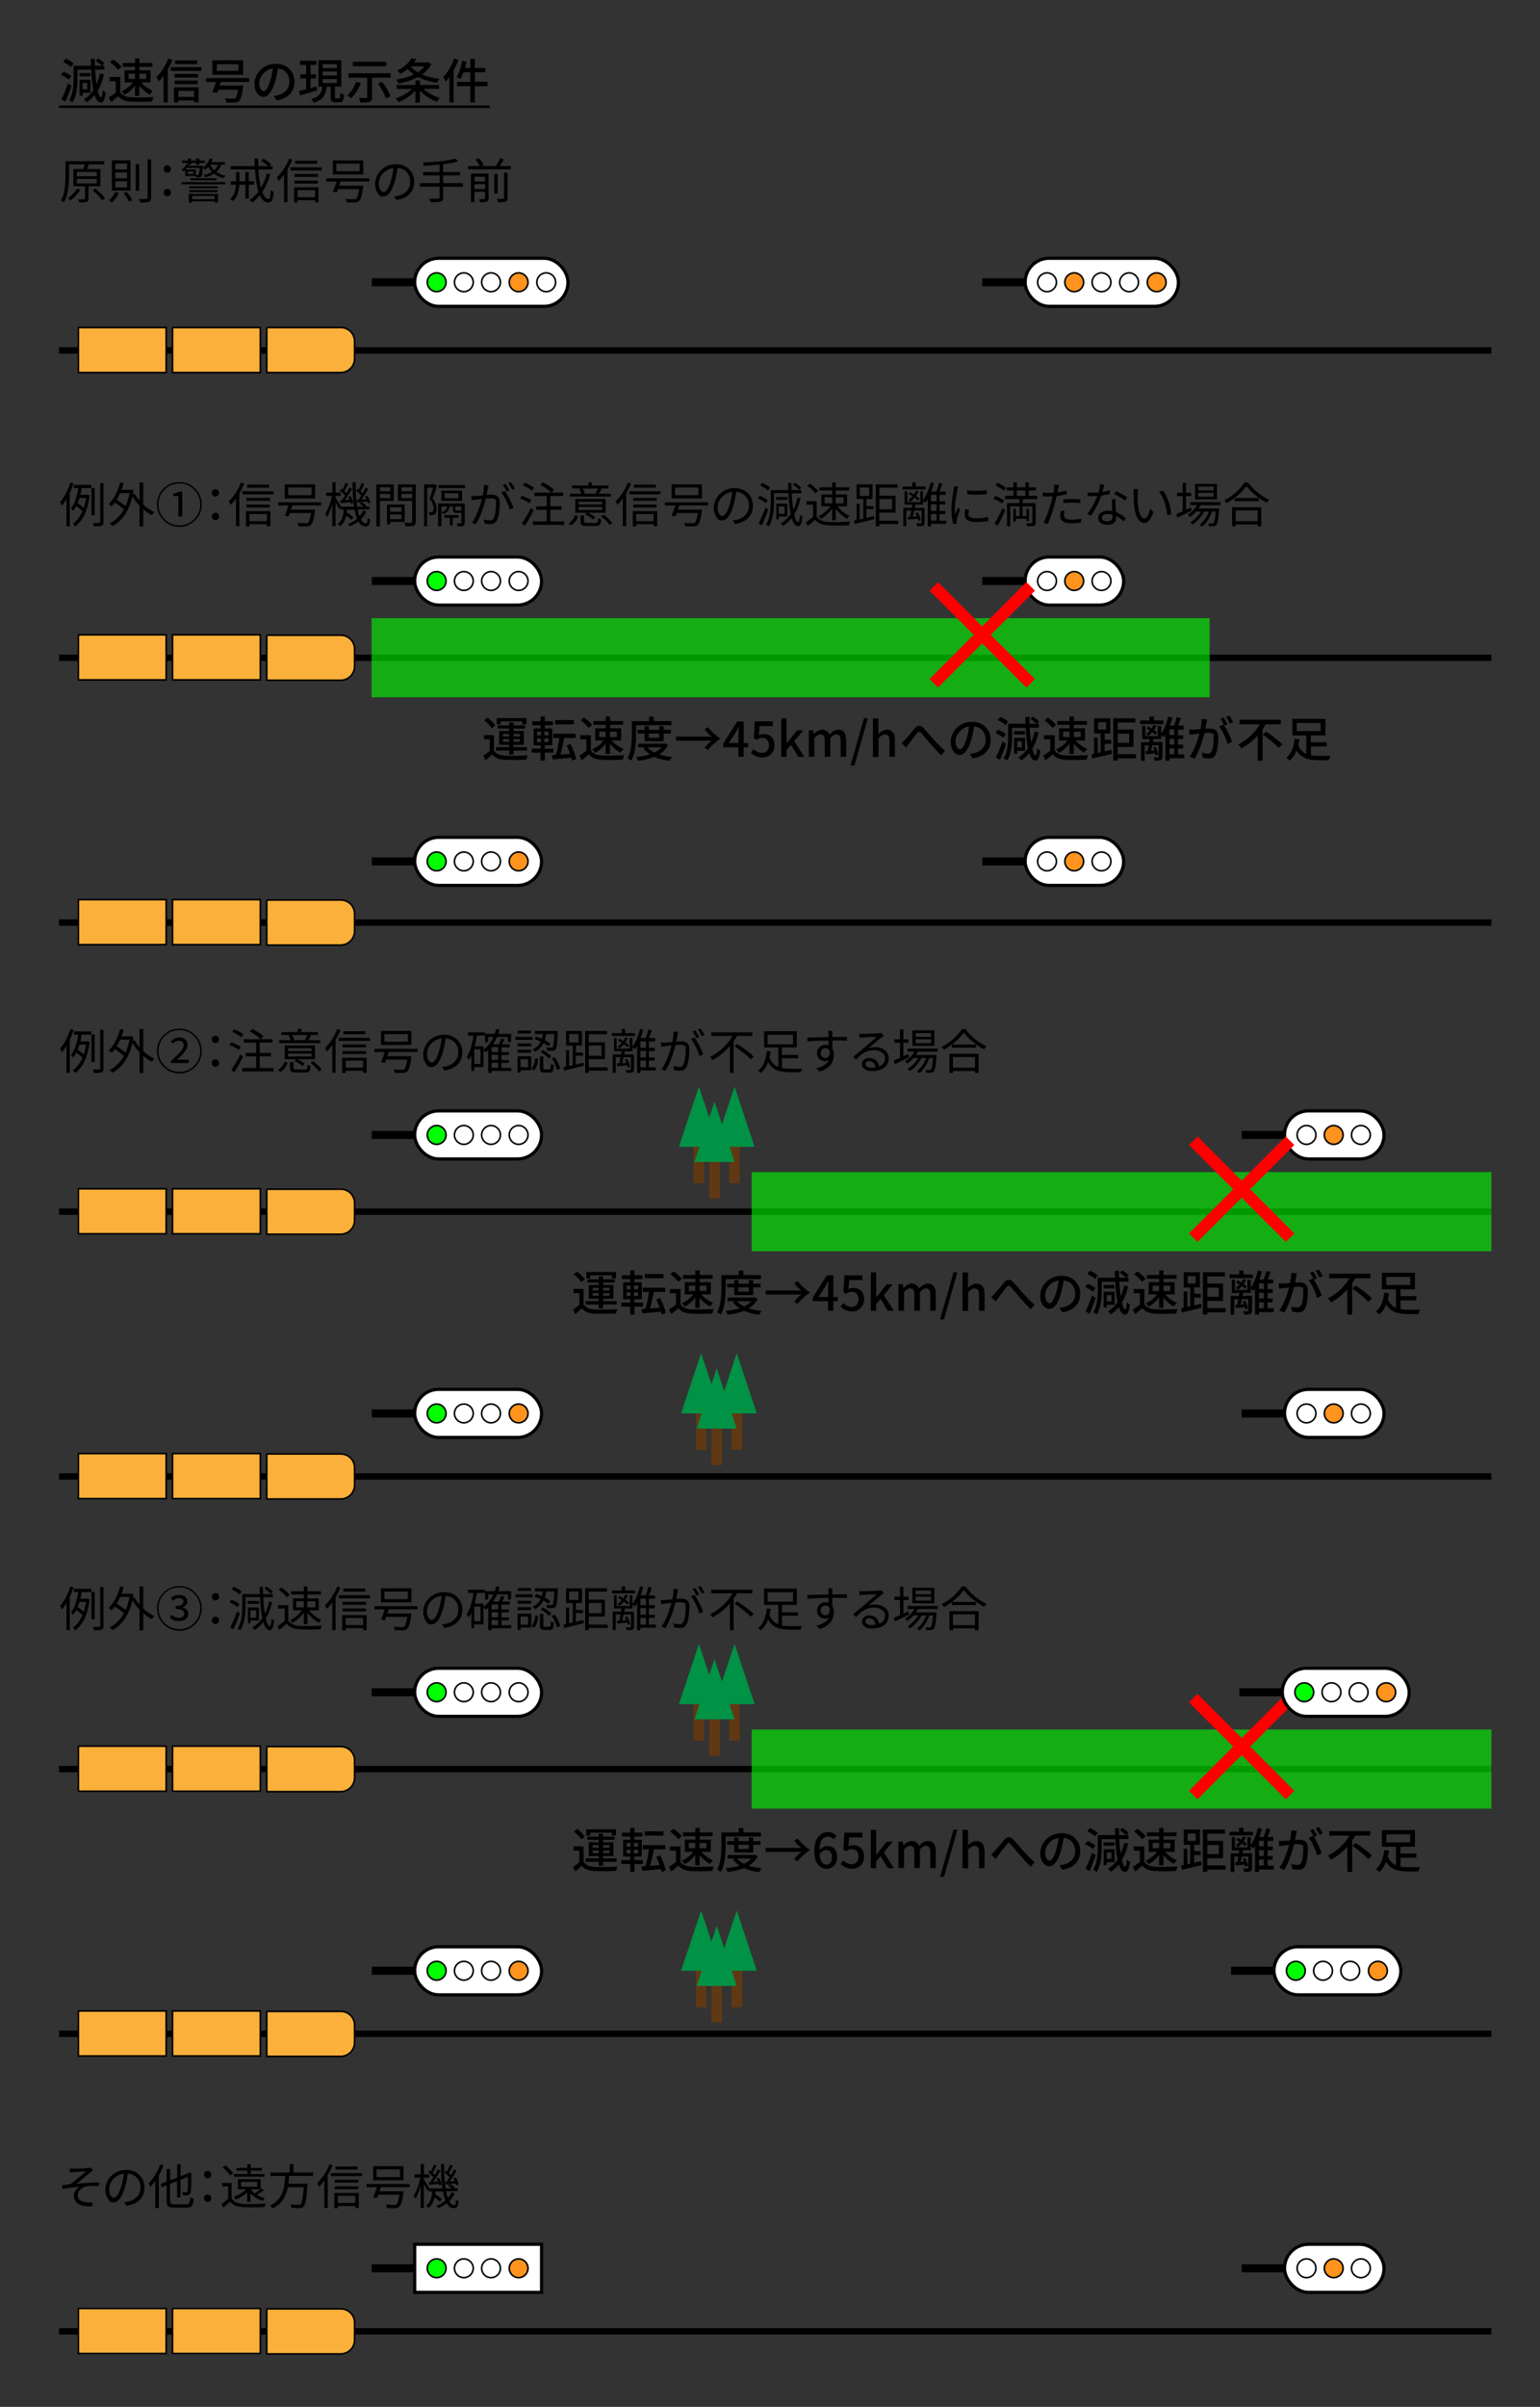 <?xml version="1.0" encoding="UTF-8"?><svg id="a" xmlns="http://www.w3.org/2000/svg" viewBox="0 0 1920 2998.9"><rect x="0" y="0" width="1920" height="2998.9" fill="#333333" stroke="none"/><defs><style>.b{stroke:red;stroke-width:15px;}.b,.c,.d,.e,.f,.g,.h,.i{stroke-miterlimit:10;}.b,.d,.f,.h{fill:none;}.c{fill:#ff931e;}.c,.d,.e,.f,.g,.h,.i{stroke:#000;}.c,.f,.g,.i{stroke-width:2px;}.d{stroke-width:8px;}.e{fill:#fff;stroke-width:4px;}.j{fill:#009245;}.k{opacity:.6;}.k,.i{fill:lime;}.l{fill:#603813;}.g{fill:#fbb03b;}.h{stroke-width:10px;}</style></defs><line class="h" x1="515.7" y1="723.9" x2="463.5" y2="723.9"/><rect class="e" x="517" y="694" width="158.2" height="59.9" rx="29.9" ry="29.9"/><circle class="f" cx="612.2" cy="723.9" r="11.7"/><circle class="f" cx="578.3" cy="723.9" r="11.7"/><circle class="i" cx="544.4" cy="723.9" r="11.7"/><line class="d" x1="73.6" y1="819.6" x2="1859.4" y2="819.6"/><rect class="g" x="215.1" y="791" width="109.5" height="56.1"/><rect class="g" x="97.7" y="791" width="109.5" height="56.1"/><circle class="f" cx="646.6" cy="723.9" r="11.7"/><path d="M87.7,1282.3l4.1,1.1c-1.4,4.2-3,8.2-4.8,11.9v41.5h-4.1v-33.8c-2,3.3-3.9,6-5.7,8-.7-1.7-1.4-3.2-2.3-4.5,5.4-6.2,9.6-14.3,12.8-24.3ZM92.1,1289.1v-4h21.7v4h-12c-.5,3.1-1.1,5.9-1.6,8.4h9c0-.1,2.6.6,2.6.6-2.3,18.8-8.3,31.7-18.1,38.8-.3-.5-.7-1.1-1.3-1.8-.6-.7-1.1-1.2-1.6-1.6,5-3.5,9-8.7,12-15.6-2-2.1-4.5-4.2-7.7-6.4-.9,1.9-2.3,3.9-4,6-.8-1.1-1.7-2.1-2.7-3,4.4-5.2,7.4-13.7,9.1-25.3h-5.4ZM107.2,1301.5h-8.1c-.4,1.5-1.2,3.6-2.3,6.4,3.1,2.1,5.6,4,7.6,5.9,1.2-3.5,2.2-7.6,2.9-12.4ZM118,1288.8v34.3h-4v-34.3h4ZM125,1283h4v48.3c0,1.4-.2,2.5-.5,3.2-.4.7-1,1.3-1.9,1.6-1.3.5-4.5.8-9.4.8-.4-1.9-.9-3.4-1.4-4.3,1.2,0,3.8,0,7.7,0,.9,0,1.4-.5,1.4-1.3v-48.3Z"/><path d="M178.6,1282.1v27.5c4.3,4.1,8.9,7.2,13.9,9.5-1.1.9-2.2,2.2-3.2,3.8-3.6-1.9-7.2-4.4-10.7-7.4v21.3h-4.6v-25.6c-3.6-3.8-6.6-7.8-8.9-11.8-4.1,17.9-12.4,30.3-24.8,37.2-1.1-1.4-2.3-2.6-3.6-3.3,7.3-3.8,13.3-9.7,17.8-17.6-3-2.9-6.8-5.7-11.4-8.5-1.4,1.8-2.7,3.3-4,4.6-.8-.9-2-1.8-3.6-2.9,3.2-3,6-6.8,8.5-11.5s4.4-9.8,5.8-15.3l4.4.9c-.7,2.8-1.6,5.5-2.7,8.3h11.3l.8-.3,2.9,1.1c0,.3-.3,2-.9,5l2.3-.9c1.6,3,3.7,5.9,6.1,8.7v-22.9h4.6ZM161.5,1295.3h-11.7c-1.8,3.9-3.3,6.7-4.4,8.4,4.6,2.7,8.4,5.3,11.2,7.9,2.2-5,3.8-10.4,4.9-16.2Z"/><path d="M223.6,1337.4c-7.7,0-14.3-2.7-19.7-8.2-5.5-5.5-8.2-12.1-8.2-19.7s2.7-14.3,8.2-19.7c5.5-5.5,12.1-8.2,19.7-8.2s14.3,2.7,19.7,8.2c5.5,5.5,8.2,12.1,8.2,19.7s-2.7,14.3-8.2,19.8c-5.5,5.4-12.1,8.2-19.7,8.2ZM205.2,1327.9c5.1,5.1,11.2,7.6,18.4,7.6s13.3-2.5,18.4-7.6c5.1-5.1,7.6-11.2,7.6-18.4s-2.5-13.4-7.6-18.5c-5.1-5.1-11.2-7.6-18.4-7.6s-13.4,2.5-18.4,7.6c-5.1,5.1-7.6,11.2-7.6,18.4s2.5,13.4,7.6,18.4ZM213.2,1324.6v-2.9c5.7-5,9.8-8.9,12.2-11.7,2.4-2.8,3.6-5.3,3.6-7.6s-.5-3.2-1.5-4.2c-1-1-2.5-1.5-4.6-1.5s-4.9,1.2-7.3,3.5l-2.8-2.6c3-3.2,6.6-4.9,10.6-4.9s5.7.8,7.6,2.5,2.8,4,2.8,6.8-1.1,5.3-3.3,8.1c-2.2,2.8-5.6,6.2-10.2,10.4,2.4-.2,4.5-.2,6.1-.2h8.8v4.2h-22.1Z"/><path d="M271.8,1298.3c-.9.8-2,1.3-3.2,1.3s-2.3-.4-3.2-1.3c-.9-.8-1.3-1.9-1.3-3.3s.4-2.4,1.3-3.3c.9-.8,2-1.3,3.2-1.3s2.3.4,3.2,1.3c.9.8,1.3,1.9,1.3,3.3s-.4,2.4-1.3,3.3ZM271.8,1327.8c-.9.8-2,1.3-3.2,1.3s-2.3-.4-3.2-1.3c-.9-.8-1.3-1.9-1.3-3.3s.4-2.4,1.3-3.3c.9-.9,2-1.3,3.2-1.3s2.3.4,3.2,1.3c.9.9,1.3,2,1.3,3.3s-.4,2.4-1.3,3.3Z"/><path d="M300.2,1304.2l-2.5,3.8c-2.7-2.1-6.6-4-11.6-5.9l2.3-3.3c5.2,1.8,9.1,3.6,11.7,5.5ZM299.7,1313.8l3.3,2.9c-3,6.1-6.6,12.5-10.9,19.3l-3.7-3c4.1-6,7.9-12.4,11.3-19.2ZM303.4,1288.8l-2.6,3.6c-1.1-1.1-2.8-2.3-4.9-3.5-2.1-1.3-4.3-2.3-6.3-3.1l2.4-3.3c5,1.9,8.8,4,11.4,6.3ZM323.8,1330.7h17.3v4.3h-39.1v-4.3h17.3v-14.5h-13.1v-4.2h13.1v-12.9h-15.4v-4.2h21.2c-1.4-1.5-3.4-3.2-6-5s-5.1-3.4-7.6-4.7l2.9-3.3c2.5,1.2,5.1,2.8,7.8,4.5s4.7,3.4,6.1,4.8l-3,3.6h14.5v4.2h-16v12.9h13.9v4.2h-13.9v14.5Z"/><path d="M349.8,1335.5l-3.4-2.3c3.9-2.2,6.7-5.7,8.4-10.4l3.8,1.4c-2.2,5.4-5.1,9.2-8.8,11.3ZM399.3,1296.1v3.6h-51.2v-3.6h14.2c-.5-1.8-1.3-3.8-2.5-6l2-.5h-11v-3.6h20.4v-4h4.4v4h20.6v3.6h-10.7l2.3.5c-.8,1.6-2,3.6-3.5,6h14.9ZM392.8,1302.7v17.1h-22.3c4.1,1.8,7.2,3.7,9.4,5.6l-2.8,2.8c-2.2-2.1-5.5-4.2-10-6.2l2.3-2.2h-14.5v-17.1h37.9ZM388.4,1309.6v-3.5h-29.3v3.5h29.3ZM388.4,1316.4v-3.7h-29.3v3.7h29.3ZM369.5,1332.6h10.6c1.3,0,2.1-.3,2.5-1,.4-.7.6-2.4.8-5,.6.5,1.9,1,3.8,1.5-.2,3.3-.7,5.5-1.6,6.6-.9,1.1-2.5,1.6-5,1.6h-11.4c-3,0-5-.4-6.1-1.1-1-.7-1.6-2.2-1.6-4.3v-7.7h4.4v7.7c0,.7.2,1.2.6,1.4.4.2,1.4.3,2.9.3ZM383.2,1289.6h-19c1.3,2.3,2.1,4.2,2.6,5.9l-1.7.5h16.6l-1.5-.5c1.2-2.3,2.2-4.3,2.9-6ZM386.9,1324.3l3.5-2.1c2.1,1.5,4.1,3.3,6.1,5.2s3.5,3.8,4.6,5.4l-3.6,2.2c-.9-1.6-2.4-3.3-4.4-5.4-2-2-4.1-3.8-6.1-5.4Z"/><path d="M420.4,1282.2l4.1,1.2c-1.8,4.4-3.8,8.5-6.1,12.4v40.8h-4.2v-34.4c-2.3,3.1-4.5,5.8-6.6,7.9-.8-1.8-1.6-3.2-2.5-4.3,3-2.9,5.9-6.4,8.7-10.6,2.7-4.2,5-8.5,6.7-13ZM422.3,1293.1h38.8v3.8h-38.8v-3.8ZM426.6,1336.8v-18.9h30.5v18.8h-4.4v-2.6h-21.7v2.8h-4.3ZM456.5,1301.4v3.6h-29.3v-3.6h29.3ZM427.2,1313.3v-3.6h29.2v3.6h-29.2ZM455.5,1284.9v3.7h-27.5v-3.7h27.5ZM452.7,1321.5h-21.7v8.8h21.7v-8.8Z"/><path d="M520.4,1310.7h-35.8l-1.8,5.3h30.1c0,1-.2,1.7-.2,2.1-.8,5.2-1.6,9.2-2.3,11.7-.8,2.6-1.7,4.4-2.9,5.4-1.1,1-2.8,1.6-5.1,1.7-2.6,0-6,0-10.3-.2,0-1.7-.6-3.1-1.5-4.2,3.3.3,6.7.4,10.3.4s2.3-.2,2.9-.5c1.6-1.3,2.9-5.4,4-12.2h-26.4c-.4,1-.9,2.4-1.6,4.2l-4.7-.9c1.1-2.5,2.7-6.8,4.6-12.7h-12.9v-4h53.7v4ZM512.9,1284.5v17.5h-37.9v-17.5h37.9ZM508.4,1298v-9.5h-29.1v9.5h29.1Z"/><path d="M554,1333.8l-2.8-4.5c1.5,0,3.2-.3,5.1-.7,4.2-.9,7.8-2.9,10.7-5.9,2.9-3,4.4-6.9,4.4-11.7s-1.4-8.6-4.2-11.8-6.7-5-11.6-5.4c-.9,6.4-2.1,12.1-3.5,17.1-3.7,12.3-8.3,18.5-13.9,18.5s-5.2-1.5-7.4-4.5c-2.1-3-3.2-6.8-3.2-11.5s2.5-12.2,7.6-17,11.2-7.2,18.4-7.2,12.3,2.1,16.5,6.3c4.2,4.2,6.3,9.4,6.3,15.6s-2,11.4-5.9,15.3-9.4,6.4-16.5,7.4ZM538.3,1323.9c1.4,0,2.9-1.1,4.5-3.4,1.6-2.3,3.1-5.8,4.5-10.6,1.5-4.8,2.6-10.2,3.3-16-3.6.5-6.9,1.7-9.8,3.8s-5,4.5-6.4,7.2c-1.4,2.7-2.1,5.4-2.1,8.2s.6,6.1,1.9,8,2.7,2.8,4.2,2.8Z"/><path d="M637.5,1330.4v3.9h-24.6v2.6h-4.2v-28.5c-.9.9-2,1.9-3.2,2.9-.6-.8-1.5-1.7-2.7-2.9v21.2h-11.5v4.7h-3.6v-19.3c-1.1,2.3-2.2,4.3-3.3,5.8-.7-1.6-1.6-3-2.5-4.1,3.8-5.5,6.6-14.3,8.4-26.4h-6.8v-4h21.1v4h-10.1c-.6,4.5-1.5,8.9-2.7,13.4h11.1v4c5.1-3.8,9.1-9,12.2-15.6h-6.5v6.3h-3.9v-10.2h12c.8-2.1,1.4-4.1,1.9-6.1l4.3.8c-.4,1.4-1,3.2-1.7,5.3h16v10.2h-4v-6.3h-13.5c-1.4,3.3-3.1,6.2-4.9,8.9h7.3c1.3-3,2.2-5.4,2.7-7l4.2,1c-.4.7-.9,1.8-1.6,3.2s-1.1,2.3-1.4,2.9h9.5v3.8h-10.4v6.1h9.4v3.5h-9.4v6.3h9.4v3.5h-9.4v6.2h12.2ZM599.1,1325.6v-18.2h-7.8v18.2h7.8ZM621,1310.8v-6.1h-8.1v6.1h8.1ZM621,1320.6v-6.3h-8.1v6.3h8.1ZM612.9,1324.2v6.2h8.1v-6.2h-8.1Z"/><path d="M663.9,1292v3.6h-21.3v-3.6h21.3ZM662.3,1316.1v17.3h-13.2v2.8h-3.8v-20.1h17.1ZM662.2,1300.1v3.6h-16.9v-3.6h16.9ZM645.3,1311.6v-3.6h16.9v3.6h-16.9ZM662,1284.1v3.6h-16.5v-3.6h16.5ZM658.4,1319.7h-9.4v10.1h9.4v-10.1ZM665.9,1333.6l-3.2-2.1c2.4-2.6,4-7,4.7-13.2l3.6.9c-.7,6.8-2.4,11.6-5.1,14.4ZM686.1,1300.1l-2.2,3.5c-1.8-1.2-3.9-2.5-6.2-3.9-2.5,4.8-6.1,8.5-10.9,10.8-.8-1.3-1.7-2.3-2.6-3.1,4.4-2,7.7-5.2,10-9.6-2.6-1.2-5.2-2.3-7.9-3.2l2.2-3.1c1.1.4,3.4,1.3,7,2.8.7-2.3,1.1-4.3,1.4-6h-10.1v-3.8h28.6c0,.9,0,1.5,0,1.9-.3,7.1-.6,12.2-1,15.2-.4,3-.9,4.9-1.7,5.8-.8,1.1-2,1.6-3.5,1.8-1.8.2-4.1.1-7,0,0-1.4-.5-2.8-1.2-4,1.8.2,3.9.2,6.2.2,1,0,1.6-.2,1.9-.6.9-1,1.6-6.4,2-16.4h-10.1c-.4,2.8-1,5.4-1.8,7.8,3,1.6,5.3,2.9,6.9,3.9ZM679.2,1332.4h5.6c.8,0,1.3-.4,1.6-1.2.3-.8.4-2.7.5-5.7.7.6,1.9,1.2,3.7,1.8-.2,3.6-.6,6-1.3,7.2-.7,1.2-2,1.8-3.9,1.8h-6.7c-2.2,0-3.7-.4-4.4-1.1-.7-.8-1.1-2.3-1.1-4.5v-14.4h4.2v14.4c0,.8.1,1.3.4,1.5.2.2.8.3,1.6.3ZM674.1,1310.9l2.6-2.6c2,1.1,4,2.3,6,3.8,2,1.5,3.6,2.8,4.6,4l-2.8,2.9c-1.1-1.2-2.6-2.7-4.6-4.2s-3.9-2.9-5.9-3.9ZM688,1318.7l3.6-1.5c1.6,2.2,3,4.6,4.2,7.2s2.1,5,2.5,7.1l-3.9,1.6c-.4-2-1.2-4.3-2.4-7-1.2-2.7-2.6-5.2-4.1-7.4Z"/><path d="M717.9,1315.4v10.8c1-.2,2.6-.6,4.7-1.1,2.1-.5,3.6-.9,4.7-1.1l.5,3.9c-7.2,1.8-15.4,3.8-24.4,6l-.9-4.3,3.3-.7v-20.4h3.8v19.6l4.5-1v-24.3h-8.3v-18.3h19.8v18.3h-7.6v8.7h8.8v3.9h-8.8ZM709.6,1288.4v10.5h11.7v-10.5h-11.7ZM757.6,1329.8v4.2h-23.6v2.8h-4.4v-52.3h27.2v4.2h-22.8v10h20.2v21h-20.2v10.1h23.6ZM749.9,1302.7h-15.8v12.8h15.8v-12.8Z"/><path d="M791.7,1287.2v3.6h-28.8v-3.6h12.2v-5.2h4.3v5.2h12.2ZM817.6,1329.7v4h-19.2v3.2h-4v-33.8c-.5.8-1.4,2.2-2.7,4.3-.4-.5-1.4-1.3-3-2.5v4.9h-9.7l-.8,4h12.2v18.7c0,1.9-.6,3.1-1.9,3.6-1,.4-3.4.6-7.3.6-.2-1.3-.6-2.5-1.2-3.5.9,0,2.8,0,5.6,0,.7,0,1-.3,1-.8v-15.2h-9.2c-.6,2.7-1.2,5.3-1.8,7.6l5.4-.4c-.5-1.4-1.2-2.8-1.8-4.2l2.6-.8c2,3.5,3.3,6.7,3.8,9.8l-2.8.9c0-.5-.3-1.5-.7-2.8-1.4.1-2.8.2-4.2.4s-3,.2-4.6.4c-1.6.1-2.8.2-3.7.3l-.4-3.3,3-.2c.8-3.2,1.3-5.8,1.6-7.8h-6.2v19.6h-3.7v-23h10.4c0-.2.1-.8.3-1.8.1-1,.2-1.7.3-2.2h-9.4v-16.5h3.3v13.4h16.3v-13.4h3.3v11c4.1-5.5,7.2-12.9,9.6-22.1l4,.9c-1.1,3.9-2.2,7.4-3.4,10.4h6.4c1.4-3.4,2.5-6.9,3.4-10.7l4.2,1.1c-1.4,4.1-2.6,7.3-3.6,9.7h7.7v4.1h-7.7v8h7.2v3.9h-7.2v8.1h7.2v3.9h-7.2v8.3h8.4ZM784.3,1302.5l-1.9,2.3c-1-1-2.5-2.2-4.5-3.7-1.6,1.9-3.4,3.6-5.4,5.2-.8-.8-1.7-1.5-2.6-2.1,2.1-1.5,3.9-3.1,5.4-4.9-2-1.3-3.6-2.3-4.8-2.9l1.9-2.1c1.2.6,2.8,1.5,4.7,2.8,1.2-1.9,2.1-3.4,2.6-4.7l3.1.8c-1,2.1-2.1,4-3.2,5.6,2.2,1.6,3.8,2.8,4.6,3.7ZM805.4,1305.5v-8h-7v8h7ZM805.4,1317.5v-8.1h-7v8.1h7ZM798.4,1321.4v8.3h7v-8.3h-7Z"/><path d="M839.8,1285.3l5.6.5c-.4,1.8-.6,3-.7,3.6,0,.4-.3,1.6-.7,3.6-.4,2-.7,3.6-.9,4.8,3.2-.3,5.4-.4,6.7-.4,3,0,5.3.8,7.1,2.3,1.7,1.5,2.6,4.1,2.6,7.9s-.3,7.9-.9,12-1.4,7.2-2.6,9.5c-.9,1.9-2,3.2-3.4,3.9-1.4.7-3.1,1.1-5.2,1.1s-4.3-.3-7-.9l-.8-5.1c2.8.9,5.2,1.3,7.3,1.3s2.2-.2,3-.6,1.5-1.2,2.1-2.4c1.9-3.9,2.8-9.9,2.8-18.2s-.5-4.2-1.6-5c-1-.9-2.6-1.3-4.8-1.3s-3.3.1-6.3.4c-3.4,13.4-7.6,24-12.5,31.9l-4.9-2c2.7-3.6,5.1-8.2,7.3-13.7,2.1-5.5,3.9-10.7,5.2-15.8-2.9.3-5.4.5-7.5.8-2.4.3-4.2.5-5.3.8l-.5-5.2c1.7,0,3.5,0,5.3,0,.4,0,3.4-.2,9-.7,1.1-5.5,1.6-9.8,1.5-12.9ZM861.5,1294.6l4.3-2.1c1.7,2.3,3.7,5.6,5.9,10s3.9,8.1,5,11.2l-4.6,2.2c-1-3.4-2.5-7.2-4.6-11.5s-4.1-7.6-6-9.8ZM871.7,1292.1l-3.3,1.5c-1.6-3.3-3.3-6.1-4.9-8.4l3.2-1.3c1.5,2.1,3.1,4.8,5,8.2ZM878.3,1289.6l-3.2,1.5c-1.9-3.6-3.6-6.4-5-8.3l3.2-1.3c2,2.8,3.7,5.5,5,8.1Z"/><path d="M938,1290.7h-19c-1.3,2.1-2.7,4.4-4.3,6.6v39.4h-4.7v-33.4c-6.4,7.4-13.7,13.2-21.7,17.5-.5-.9-1.5-2.2-3-3.9,5.8-2.9,11.1-6.7,16.1-11.3,4.9-4.7,8.9-9.6,11.9-14.9h-26.5v-4.4h51.2v4.4ZM915.9,1303.6l3.3-2.9c3.8,2.4,7.6,5.1,11.5,8.1,3.9,3,6.9,5.6,8.9,7.7l-3.5,3.4c-2.1-2.2-5.1-4.9-9-8-3.9-3.1-7.7-5.9-11.3-8.3Z"/><path d="M975,1318.7v12.1c3.1.6,6.6.9,10.4.9,8,0,12.9,0,14.6,0-.8,1.3-1.4,2.8-1.6,4.3h-13.2c-7,0-12.6-.9-17-2.7-4.4-1.8-7.9-5.1-10.6-10-2.3,6.1-5.3,10.6-9.2,13.5-1.1-1.3-2.1-2.3-3.1-3,3.3-2.5,5.8-5.9,7.5-10.3,1.7-4.3,2.8-9,3.3-13.9l4.7.5c-.4,2.7-.9,5.2-1.5,7.5,2.2,5.9,5.9,9.8,11.1,11.8v-24.3h-17.8v-20.3h40.8v20.3h-18.5v9.3h20.1v4.2h-20.1ZM957,1289.3v11.8h31.8v-11.8h-31.8Z"/><path d="M1038.4,1296.7h-.8c0,2.9,0,6.1.1,9.7,1.3,2,1.9,4.6,1.9,7.6s-.3,4.2-.8,6.2c-.6,2-1.5,3.9-2.8,5.8s-3.1,3.7-5.5,5.2c-2.4,1.6-5.2,2.9-8.6,3.9l-4.2-4c8.2-1.9,13.4-5.4,15.8-10.4-1.5,1-3.2,1.5-5.1,1.5s-5-.9-6.9-2.7-2.9-4.2-2.9-7.3,1-5.3,3.1-7.4c2.1-2,4.5-3,7.4-3s2.8.2,4,.6c0-2.5,0-4.5,0-5.9-9.2,0-18,.4-26.5,1v-4.7c1.4,0,5.4-.1,11.8-.3,6.4-.2,11.3-.3,14.6-.3,0-1.5,0-2.8-.1-3.9,0-1.5-.2-2.7-.4-3.8h5.4l-.3,3.8c0,.2,0,.8,0,1.6,0,.9,0,1.6,0,2.2h.9c2.8,0,6.2,0,10.3,0,4.1,0,6.5,0,7.1,0v4.5c-3.8-.2-9.6-.3-17.5-.3ZM1029.2,1318.2c1.8,0,3.2-.7,4.2-2.2,1-1.4,1.3-3.5,1.1-6.3-.9-2.4-2.7-3.6-5.3-3.6s-3,.6-4.2,1.7c-1.2,1.2-1.8,2.6-1.8,4.5s.6,3.2,1.8,4.3,2.6,1.6,4.3,1.6Z"/><path d="M1099,1287.1l2.8,3.5c-1.2.8-2.3,1.6-3.3,2.3-.9.7-2.2,1.7-3.9,3.2s-3.9,3.3-6.5,5.5c-2.6,2.2-4.3,3.6-5.1,4.3,2.5-.8,5.2-1.2,8.1-1.2,4.9,0,9,1.3,12.2,4,3.2,2.7,4.8,6,4.8,10s-1.9,8.6-5.6,11.5c-3.7,2.9-8.7,4.3-14.9,4.3s-7.2-.8-9.5-2.4c-2.4-1.6-3.5-3.6-3.5-6.1s.9-3.9,2.6-5.5c1.7-1.6,3.9-2.3,6.6-2.3s6.3,1,8.4,3,3.4,4.5,3.8,7.5c4.9-1.9,7.4-5.3,7.4-10.1s-1.3-5.3-3.9-7.2-5.8-2.9-9.6-2.9-6.1.5-8.7,1.4c-2.6,1-4.9,2.2-6.9,3.8s-4.4,3.7-7.1,6.6l-3.5-3.5c3.8-3.1,9.1-7.6,16-13.3,6.9-5.8,11.4-9.7,13.7-11.7-7.1.3-13.1.5-17.9.8-1.8,0-3.1.2-4,.4v-5c.8.1,2.2.2,4,.2s5.2,0,10.4-.3c5.2-.2,8.5-.3,9.9-.4,1.6-.2,2.7-.3,3.2-.5ZM1086.8,1330.3c1.7,0,3.3-.1,4.7-.4-.3-2.4-1.1-4.3-2.5-5.7-1.4-1.4-3.2-2.2-5.4-2.2s-2.5.4-3.4,1.1c-.9.7-1.4,1.6-1.4,2.6,0,1.4.7,2.6,2.2,3.4s3.3,1.2,5.7,1.2Z"/><path d="M1132.4,1313.3l1,4c-4.9,2.5-10.8,5.3-17.6,8.6l-1.8-4.3c2.4-1,5.1-2.2,8.1-3.6v-18.8h-7v-4.2h7v-12.5h4.2v12.5h6.4v4.2h-6.4v16.9l6.1-2.8ZM1169.2,1310.3h-24.7c-.7,1.4-1.6,2.8-2.6,4.2h25.8c0,.8,0,1.4-.2,1.8-.4,6.1-.9,10.5-1.4,13.3s-1.2,4.6-2.1,5.5c-.7.8-1.9,1.3-3.3,1.5-1.7,0-3.7,0-6,0,0-1.4-.3-2.6-1-3.6,2,.2,3.7.2,5.1.2s1.5-.2,1.8-.6c1.1-1.2,2-5.9,2.7-14.3h-4.7c-1.3,3.7-3,7.3-5.2,10.8-2.2,3.5-4.6,6.1-7.1,8.1-.7-.9-1.7-1.7-3.2-2.6,2.3-1.6,4.5-3.8,6.6-6.8,2.1-2.9,3.8-6.1,5-9.5h-5.8c-1.6,3.1-3.8,6.1-6.4,9.1s-5.4,5.4-8.1,7.1c-.7-1-1.6-1.9-2.9-2.8,2.5-1.3,4.9-3.2,7.4-5.7,2.4-2.5,4.5-5.1,6.1-7.8h-6c-2.4,2.7-5,5-7.8,6.9-.9-1.1-1.9-2-3-2.8,5-3,8.9-7,11.8-12h-8.4v-3.8h37.6v3.8ZM1164.9,1283.8v19.3h-27.4v-19.3h27.4ZM1160.8,1291.9v-4.7h-19.2v4.7h19.2ZM1160.8,1299.8v-4.8h-19.2v4.8h19.2Z"/><path d="M1199.1,1282.2h4.5c3.2,4.4,7.1,8.5,11.9,12.4,4.8,3.9,9.6,6.9,14.4,9.1-1,1-2,2.2-2.9,3.8-4.8-2.5-9.5-5.7-14.2-9.5-4.7-3.8-8.4-7.6-11.2-11.4-2.5,3.7-6,7.5-10.5,11.4-4.5,3.9-9.3,7.2-14.4,9.9-.7-1.2-1.6-2.4-2.8-3.5,5.1-2.6,10-5.9,14.6-10s8.1-8.1,10.5-12ZM1183.7,1336.9v-23.9h36.4v23.9h-4.5v-2.5h-27.5v2.5h-4.4ZM1186.8,1301.5h30.1v3.9h-30.1v-3.9ZM1215.6,1317h-27.5v13.4h27.5v-13.4Z"/><path d="M88.9,94.7l-3.2,4.5c-2.3-2.1-5.5-4-9.8-5.9l3.1-4.1c4.6,1.9,7.9,3.7,9.9,5.6ZM84.7,103.9l4.5,2.9c-2.4,7.4-5,14-7.6,19.9l-5-2.9c2.9-5.9,5.6-12.5,8.1-19.9ZM91.7,79l-3.3,4.5c-2.2-2.1-5.4-4.2-9.7-6.3l3.2-4c4.5,2,7.8,3.9,9.8,5.8ZM124.9,91.6l4.8.9c-1.8,7.9-4.4,14.7-7.8,20.4,1.2,5.5,2.5,8.3,4,8.3,1.1,0,1.8-2.9,2.1-8.8.8,1,2.1,1.9,3.9,2.9-1.1,8.4-3.1,12.6-6,12.5-3.3,0-5.9-3.1-7.9-9.3-2.9,3.5-6.1,6.5-9.8,9-.8-1.1-2-2.3-3.8-3.7,4.7-2.8,8.7-6.6,12-11.4-1.3-6.1-2.2-14.6-2.8-25.5h-17v11.2c0,13.5-2.1,23.4-6.2,29.7-1.1-1.1-2.5-2.1-4.2-2.9,3.7-5.7,5.5-14.6,5.5-26.8v-16.2h21.7c-.2-3.6-.3-6.4-.3-8.6h5.1c0,3.9.2,6.8.2,8.6h8.4c-1.7-2-4.2-4-7.5-6.2l3-2.8c3.5,2.1,6.1,4.1,7.9,6.1l-2.9,2.9h2.8v4.9h-11.5c.4,6.8,1,12.9,1.7,18.2,1.9-4.2,3.4-8.7,4.3-13.5ZM112.7,91v4.2h-13.6v-4.2h13.6ZM112.8,115.6h-9.7v3.5h-3.9v-19.7h13.6v16.3ZM108.8,103.5h-5.8v7.9h5.8v-7.9Z"/><path d="M149.9,96v19c2.5,3.9,7.2,6,14.1,6.3,8.9.3,18.1.2,27.5-.4-.9,2-1.6,3.9-1.9,5.7-9.4.4-18,.4-25.7.1-3.9-.2-7.1-.8-9.8-1.8-2.6-1.1-4.9-2.7-6.8-5-1.4,1.3-4.4,3.7-8.8,7.4l-2.9-5.8c3.3-2.1,6.2-4.1,8.7-6.2v-14.1h-7.7v-5.2h13.2ZM151.5,83.3l-4.4,3.7c-1-1.4-2.4-3-4.3-4.8-1.9-1.8-3.8-3.4-5.7-4.7l4.2-3.4c4.9,3.4,8.3,6.5,10.3,9.2ZM168.3,119.4v-12.9c-3.8,5.2-8.2,9-13.1,11.5-.9-1.5-2.1-2.9-3.6-4.3,2.6-1.1,5.2-2.6,7.8-4.6,2.6-2,4.7-4.1,6.3-6.4h-10.4v-15.2h13.1v-4.3h-15.4v-4.7h15.4v-5.7h5.4v5.7h16.3v4.7h-16.3v4.3h13.9v15.2h-11.8c1.8,2.1,4,4.2,6.7,6.1,2.7,1.9,5.4,3.4,8,4.6-1.6,1.3-2.8,2.7-3.8,4.5-4.7-2.5-9-6.2-13.1-11.1v12.7h-5.4ZM160.3,91.8v6.6h8v-6.6h-8ZM182.3,91.8h-8.5v6.6h8.5v-6.6Z"/><path d="M209.8,72.9l5.3,1.7c-1.5,3.6-3.5,7.6-5.9,11.9v41.2h-5.3v-33.1c-2,2.6-3.9,4.9-5.9,6.9-.6-1.4-1.6-3.3-3-5.6,3-2.8,5.8-6.2,8.4-10.3,2.6-4.1,4.8-8.3,6.4-12.7ZM212.8,83.7h38.4v4.6h-38.4v-4.6ZM216.9,127.8v-19h30.7v18.8h-5.6v-2.4h-19.7v2.6h-5.3ZM246.9,92.1v4.5h-29.2v-4.5h29.2ZM217.6,104.9v-4.5h29.1v4.5h-29.1ZM245.8,75.3v4.5h-27.4v-4.5h27.4ZM242,113.2h-19.7v7.5h19.7v-7.5Z"/><path d="M310.3,102.1h-35c0,.3-.6,1.8-1.5,4.5h29.5c0,1.1-.2,2-.3,2.5-.7,5.1-1.4,8.9-2.2,11.5-.8,2.6-1.7,4.3-2.8,5.4-1.3,1.2-3.2,1.8-5.7,1.9-2.1.1-5.5,0-10.2-.1,0-1.9-.7-3.7-1.9-5.3,3.2.3,6.6.4,10.2.4s2.3-.2,2.9-.5c1.4-1.1,2.6-4.6,3.5-10.5h-24.7c-.5,1.4-1,2.7-1.3,3.7l-6.1-.9c1.1-2.5,2.7-6.6,4.6-12.4h-12.2v-5h53.5v5ZM303.1,75.1v18h-38.3v-18h38.3ZM297.3,88.2v-8.2h-27v8.2h27Z"/><path d="M344.7,125.1l-3.6-5.6c1.7-.2,3.5-.4,5.3-.9,4.1-.9,7.6-2.9,10.3-5.7,2.7-2.9,4.1-6.6,4.1-11.1s-1.3-8.1-3.8-11.2c-2.5-3-6-4.8-10.5-5.4-1,6.4-2.2,11.9-3.6,16.7-1.8,6.1-3.9,10.8-6.4,14s-5.2,4.8-8.1,4.8-5.7-1.6-7.9-4.7c-2.2-3.1-3.3-7.1-3.3-11.9s2.6-12.4,7.8-17.3c5.2-4.9,11.5-7.3,18.8-7.3s12.6,2.1,16.9,6.4,6.4,9.6,6.4,16-2,11.4-5.9,15.5c-3.9,4.1-9.5,6.6-16.6,7.6ZM328.7,113.6c2.9,0,5.6-4.3,8.2-13,1.5-4.7,2.6-9.8,3.2-15.3-5,.8-9.1,3.1-12.2,6.8-3.1,3.7-4.7,7.6-4.7,11.5s.6,5.6,1.7,7.4c1.2,1.7,2.4,2.6,3.8,2.6Z"/><path d="M394.7,107.6l.8,5c-2.9.9-7,2.1-12.3,3.6-5.3,1.5-8.3,2.4-9.2,2.6l-1.3-5.3c.9-.2,3.9-1,9-2.3v-13.4h-7.2v-5.2h7.2v-11.7h-7.8v-5.2h20.6v5.2h-7.3v11.7h6.7v5.2h-6.7v12l7.7-2.2ZM419,122.6h3.7c.6,0,1-.4,1.2-1.2.2-.8.3-2.7.4-5.8,1.1.9,2.6,1.6,4.7,2.1-.2,3.8-.7,6.3-1.5,7.7-.8,1.3-2.2,2-4.2,2h-5.2c-2.3,0-3.9-.5-4.7-1.4-.8-.9-1.2-2.6-1.2-5.2v-12.7h-4.9c-.3,2.6-.7,4.8-1.3,6.7-.6,1.9-1.5,3.7-2.7,5.4-1.2,1.7-2.8,3.3-4.8,4.5-2,1.3-4.5,2.4-7.5,3.3-.3-.7-.7-1.5-1.3-2.5-.6-.9-1.2-1.6-1.8-2.1,2.6-.7,4.8-1.5,6.6-2.5,1.8-1,3.1-2.1,4.1-3.5,1-1.4,1.7-2.8,2.2-4.2.5-1.4.8-3.2,1.1-5.2h-4.9v-33h28.5v33h-7.9v12.6c0,.8,0,1.3.2,1.5.2.2.6.3,1.2.3ZM402.2,79.9v5h17.8v-5h-17.8ZM402.2,89.1v5h17.8v-5h-17.8ZM402.2,98.5v5h17.8v-5h-17.8Z"/><path d="M444,102l5.9,1.5c-2.9,7.4-6.9,13.7-11.9,18.9-1.7-1.4-3.4-2.5-5.2-3.4,4.9-4.3,8.6-10,11.2-17.1ZM434.4,91.3h52.7v5.5h-23.2v24.2c0,1.7-.2,3-.7,3.9-.5.9-1.3,1.5-2.5,1.9-1.9.7-5.7,1.1-11.3,1.1-.3-1.8-1-3.8-1.9-5.9,4.6.2,7.6.2,8.8.1,1,0,1.5-.4,1.5-1.2v-24.1h-23.4v-5.5ZM481.6,77v5.5h-41.8v-5.5h41.8ZM471.2,104.1l5.2-2.2c5.3,7.1,8.7,13.1,10.4,18.1l-5.7,2.5c-.7-2.4-2-5.4-3.9-8.8s-3.9-6.7-6-9.6Z"/><path d="M547.2,110.7h-19.2c2.5,2.4,5.6,4.6,9.3,6.7,3.7,2,7.4,3.6,11.2,4.7-1.4,1.2-2.6,2.7-3.7,4.7-3.9-1.4-7.8-3.3-11.6-5.8-3.8-2.4-7-5.1-9.7-8.1v15h-5.6v-14.9c-2.7,3-5.9,5.7-9.6,8.2-3.8,2.5-7.6,4.5-11.5,5.9-1-1.7-2.2-3.2-3.6-4.6,3.7-1.1,7.4-2.7,11.1-4.8,3.7-2.1,6.8-4.4,9.3-6.9h-19v-4.9h23.4v-5.7h5.6v5.7h23.8v4.9ZM534,77.7l3.9,2.2c-2.7,5-6.5,9.3-11.7,12.9,6.3,2.7,13.6,4.5,21.9,5.4-1.4,1.5-2.5,3.2-3.3,5-9.3-1.4-17.2-3.8-23.7-7.3-6.6,3.7-14.7,6.4-24.3,8.2-.5-1.6-1.4-3.3-2.6-5,8.1-1.2,15.4-3.3,21.7-6.4-2.9-2-5.4-4.2-7.6-6.7-3,2.4-6.1,4.5-9.2,6.1-.4-.7-1-1.4-1.8-2.3-.8-.8-1.5-1.5-2.1-1.8,4.2-2,7.8-4.4,10.8-7.1,3-2.7,5.4-5.5,7-8.4l6.1,1.1c-.4.6-1.3,2-2.9,4.2h16.9l.9-.2ZM512,82.7h-.1c2.2,2.7,5.2,5.2,9,7.4,3.5-2.3,6.3-4.8,8.5-7.4h-17.3Z"/><path d="M566.3,73l5.2,1.6c-1.5,4.2-3.5,8.5-5.9,12.9v40.2h-5.3v-31.8c-1.6,2.3-3.2,4.2-4.7,5.8-.7-1.9-1.8-3.8-3-5.6,2.7-2.8,5.3-6.3,7.7-10.3,2.4-4.1,4.4-8.3,5.9-12.7ZM607.9,102v5.4h-15.9v20.3h-5.6v-20.3h-16.6v-5.4h16.6v-11.9h-8.5c-1.3,3.5-2.6,6.3-4,8.4-1.4-1-3-1.9-4.8-2.7,3.2-4.6,5.6-11.3,7.1-20l5.4,1.1c-.5,2.4-1.1,4.9-1.9,7.7h6.7v-11.2h5.6v11.2h13.2v5.4h-13.2v11.9h15.9Z"/><path d="M73.6,134.5v-3h537.1v3H73.6Z"/><path d="M615.8,916v19.2c2.4,3.9,7.1,6,14,6.3,3.4.2,8,.2,13.9.1,5.9,0,10.7-.3,14.4-.5-.9,1.8-1.5,3.6-1.8,5.4-9.4.4-18.2.4-26.5.2-3.8-.2-7.1-.8-9.7-1.8-2.6-1.1-4.8-2.7-6.6-5-2.2,2.2-4.9,4.7-8.1,7.4l-2.8-5.6c2.8-1.9,5.4-3.9,7.9-6.1v-14.5h-7.2v-5.2h12.5ZM617.5,903.8l-4.5,3.6c-1.8-3-4.8-6.4-9.3-10l4.3-3.2c1.9,1.5,3.7,3.1,5.5,4.9,1.8,1.8,3.1,3.3,4,4.7ZM634.8,940v-4.9h-16.4v-4.2h16.4v-2.9h-12.5v-17.2h12.5v-3h-14.2v-4h14.2v-3.7h5.4v3.7h14.4v4h-14.4v3h12.9v17.2h-12.9v2.9h16.9v4.2h-16.9v4.9h-5.4ZM624.2,898.8v3.8h-4.9v-7.9h37v7.9h-5.2v-3.8h-26.9ZM627.1,914.4v3.2h7.7v-3.2h-7.7ZM627.1,924.3h7.7v-3.4h-7.7v3.4ZM648.3,914.4h-8v3.2h8v-3.2ZM648.3,924.3v-3.4h-8v3.4h8Z"/><path d="M690,937.8h-10.7v9.9h-5.3v-9.9h-11.1v-5h11.1v-4.2h-8.8v-21h8.8v-4h-10.3v-4.9h10.3v-6h5.3v6h10v4.9h-10v4h9.2v21h-9.3v4.2h10.7v5ZM669.5,911.6v4.6h5v-4.6h-5ZM669.5,920.1v4.6h5v-4.6h-5ZM684,916.2v-4.6h-5.3v4.6h5.3ZM684,924.6v-4.6h-5.3v4.6h5.3ZM718.4,945.6l-5.2,2.1c-.1-.7-.4-1.9-.8-3.6-2.9.2-6.9.6-12.2,1.1-5.3.5-8.9.8-11,1l-1-5.4,4.9-.3c1.8-6.2,3.3-13.2,4.3-21h-7.7v-5.3h28v5.3h-14.2c-1.6,8.1-3.2,14.9-4.9,20.6l12.2-.9c-1.5-4-2.9-7.5-4.4-10.3l4.7-2c1.6,2.9,3.1,6.2,4.5,9.7,1.3,3.5,2.2,6.6,2.8,9.2ZM715.6,897.2v5.3h-23.4v-5.3h23.4Z"/><path d="M736.7,916v19c2.5,3.9,7.2,6,14.1,6.3,8.9.3,18.1.2,27.5-.4-.9,2-1.6,3.9-1.9,5.7-9.4.4-18,.4-25.7.1-3.9-.2-7.1-.8-9.8-1.8-2.6-1.1-4.9-2.7-6.8-5-1.4,1.2-4.4,3.7-8.8,7.4l-2.9-5.8c3.3-2.1,6.2-4.1,8.7-6.2v-14.1h-7.7v-5.2h13.2ZM738.3,903.3l-4.4,3.7c-1-1.4-2.4-3-4.3-4.8-1.9-1.8-3.8-3.4-5.7-4.7l4.2-3.4c4.9,3.4,8.3,6.5,10.3,9.2ZM755.1,939.3v-12.9c-3.8,5.2-8.2,9-13.1,11.5-.9-1.5-2.1-2.9-3.6-4.3,2.6-1.1,5.2-2.6,7.8-4.6,2.6-2,4.7-4.1,6.3-6.4h-10.4v-15.2h13.1v-4.3h-15.4v-4.7h15.4v-5.7h5.4v5.7h16.3v4.7h-16.3v4.3h13.9v15.2h-11.8c1.8,2.1,4,4.2,6.7,6.1s5.4,3.4,8,4.6c-1.6,1.2-2.8,2.7-3.8,4.5-4.7-2.5-9-6.2-13.1-11.1v12.7h-5.4ZM747.1,911.7v6.6h8v-6.6h-8ZM769.1,911.7h-8.5v6.6h8.5v-6.6Z"/><path d="M793,903.3v12c0,14.6-2,25.4-6,32.5-1.5-1.3-3-2.3-4.6-3,3.5-6.1,5.3-15.9,5.3-29.4v-16.9h21.6v-5.6h5.8v5.6h21.9v5h-43.9ZM829.5,926.4l3.4,1.9c-2.4,4.7-6.1,8.6-11.1,11.7,4.5,1.5,9.9,2.5,16.2,3.2-1.3,1.3-2.4,2.9-3.2,4.8-7.3-.9-13.7-2.6-19-5-5.5,2.3-12.3,3.9-20.4,4.9-.5-1.8-1.3-3.4-2.3-4.7,6.8-.7,12.5-1.8,17.2-3.3-3.3-2.2-6-4.8-8.3-7.7l2.7-1.1h-9.2v-4.5h33l1.1-.2ZM827.4,923.5h-23.7v-9.6h-8.8v-4.5h8.8v-4.6h5.3v4.6h13v-4.6h5.4v4.6h9.1v4.5h-9.1v9.6ZM824.9,931.1h-17.6c2.1,2.5,5,4.7,8.7,6.5,3.8-1.9,6.8-4.1,8.9-6.5ZM821.9,913.9h-13v5.3h13v-5.3Z"/><path d="M842.8,922.8v-5h44.6c-3.4-2.5-6.3-5.5-9-9.1l4.4-2.5c2,2.6,4.4,5.2,7.2,7.7,2.8,2.5,5.5,4.7,8.3,6.4-2.7,1.8-5.5,3.9-8.3,6.4-2.8,2.5-5.2,5.1-7.2,7.7l-4.4-2.5c2.6-3.6,5.6-6.7,9-9.1h-44.6Z"/><path d="M932.8,925.8v5.3h-5.6v11.9h-6.5v-11.9h-19.1v-4.6l17.6-27.7h8v27h5.6ZM908.6,925.8h12.1v-11.6c0-.9.1-3.7.4-8.5h-.2c-1.1,2.3-2.3,4.6-3.5,6.8l-8.7,13.3Z"/><path d="M950.7,943.8c-5.6,0-10.4-2-14.4-5.9l3.3-4.5c3.2,3.2,6.6,4.7,10.3,4.7s4.6-.9,6.3-2.6c1.7-1.7,2.5-4,2.5-6.9s-.8-5.1-2.3-6.8-3.6-2.4-6.2-2.4-2.5.2-3.5.6-2.2,1-3.6,2l-3.3-2.2,1.3-21h22.4v5.9h-16.4l-1,11.3c2-1,4-1.5,6-1.5,3.9,0,7.2,1.2,9.7,3.5,2.5,2.4,3.8,5.8,3.8,10.5s-1.5,8.4-4.4,11.2c-2.9,2.8-6.4,4.1-10.5,4.1Z"/><path d="M974,943v-47.8h6.7v30.8h.2l12.9-16h7.6l-11.2,13.4,12.5,19.6h-7.5l-9-14.9-5.6,6.4v8.5h-6.7Z"/><path d="M1008.4,943v-33h5.6l.6,4.6h.2c3.4-3.7,6.8-5.5,10.2-5.5s7.5,2,9.1,6.1c3.8-4.1,7.4-6.1,10.8-6.1,6.8,0,10.1,4.4,10.1,13.1v20.7h-6.9v-19.9c0-2.8-.5-4.8-1.3-6.1-.9-1.2-2.3-1.9-4.2-1.9s-4.7,1.5-7.4,4.5v23.4h-6.9v-19.9c0-2.8-.4-4.8-1.3-6.1s-2.3-1.9-4.2-1.9-4.7,1.5-7.4,4.5v23.4h-6.9Z"/><path d="M1060.4,953.8l16.7-58.7h4.8l-16.7,58.7h-4.8Z"/><path d="M1088.3,943v-47.8h6.9v12.7l-.2,6.6c3.7-3.5,7.2-5.3,10.7-5.3,6.8,0,10.1,4.4,10.1,13.1v20.7h-6.9v-19.9c0-2.9-.4-4.9-1.3-6.1s-2.3-1.8-4.2-1.8-2.8.4-3.9,1.1-2.6,1.9-4.2,3.5v23.4h-6.9Z"/><path d="M1129.7,931.6l-5.7-5.8c1.4-1.1,2.9-2.5,4.6-4.3.9-.9,1.9-2.1,3.3-3.7,1.3-1.6,2.8-3.4,4.5-5.4,1.7-2.1,2.9-3.6,3.7-4.5,1.9-2.2,3.7-3.4,5.5-3.6,1.8-.2,3.7.8,5.8,2.8,1.4,1.4,3.6,3.8,6.5,7.3,2.9,3.4,4.8,5.6,5.6,6.4,5.1,5.7,10,10.6,14.6,14.8l-4.7,5.5c-3.4-3.1-7.9-8-13.7-14.6-1.1-1.3-3-3.6-5.7-6.7s-4.4-5.3-5.4-6.4c-1.3-1.2-2.2-1.8-2.9-1.8-.7,0-1.5.7-2.5,1.9-.9,1.1-2.5,3.3-5,6.5-2.4,3.2-4.1,5.4-5,6.6-.4.5-1.6,2.2-3.6,5Z"/><path d="M1212.7,945l-3.6-5.6c1.7-.2,3.5-.4,5.3-.9,4.1-.9,7.6-2.9,10.3-5.7,2.7-2.9,4.1-6.6,4.1-11.1s-1.3-8.1-3.8-11.2-6-4.8-10.5-5.4c-1,6.4-2.2,11.9-3.6,16.7-1.8,6.1-3.9,10.8-6.4,14s-5.2,4.8-8.1,4.8-5.7-1.6-7.9-4.7-3.3-7.1-3.3-11.9,2.6-12.4,7.8-17.3c5.2-4.9,11.5-7.3,18.8-7.3s12.6,2.1,16.9,6.4,6.4,9.6,6.4,16-2,11.4-5.9,15.5c-3.9,4.1-9.5,6.6-16.6,7.6ZM1196.8,933.5c2.9,0,5.6-4.3,8.2-13,1.5-4.7,2.6-9.8,3.2-15.3-5,.8-9.1,3.1-12.2,6.8-3.1,3.7-4.7,7.6-4.7,11.5s.6,5.6,1.7,7.4c1.2,1.7,2.4,2.6,3.8,2.6Z"/><path d="M1254.1,914.7l-3.2,4.5c-2.3-2.1-5.5-4-9.8-5.9l3.1-4.1c4.6,1.9,7.9,3.7,9.9,5.6ZM1249.8,923.9l4.5,2.9c-2.4,7.4-5,14-7.6,19.9l-5-2.9c2.9-5.9,5.6-12.5,8.1-19.9ZM1256.9,899l-3.3,4.5c-2.2-2.1-5.4-4.2-9.7-6.3l3.2-4c4.5,2,7.8,3.9,9.8,5.8ZM1290.1,911.5l4.8.9c-1.8,7.9-4.4,14.7-7.8,20.4,1.2,5.5,2.5,8.3,4,8.3,1.1,0,1.8-2.9,2.1-8.8.8,1,2.1,1.9,3.9,2.9-1.1,8.4-3.1,12.6-6,12.5-3.3,0-5.9-3.1-7.9-9.3-2.9,3.5-6.1,6.5-9.8,9-.8-1.1-2-2.3-3.8-3.7,4.7-2.8,8.7-6.6,12-11.4-1.3-6.1-2.2-14.6-2.8-25.5h-17v11.2c0,13.5-2.1,23.4-6.2,29.7-1.1-1.1-2.5-2.1-4.2-2.9,3.7-5.7,5.5-14.6,5.5-26.8v-16.2h21.7c-.2-3.6-.3-6.4-.3-8.6h5.1c0,3.9.2,6.8.2,8.6h8.4c-1.7-2-4.2-4-7.5-6.2l3-2.8c3.5,2.1,6.1,4.1,7.9,6.1l-2.9,2.9h2.8v4.9h-11.5c.4,6.8,1,12.9,1.7,18.2,1.9-4.2,3.4-8.7,4.3-13.5ZM1277.8,910.9v4.2h-13.6v-4.2h13.6ZM1277.9,935.5h-9.7v3.5h-3.9v-19.7h13.6v16.3ZM1274,923.5h-5.8v7.9h5.8v-7.9Z"/><path d="M1315,916v19c2.5,3.9,7.2,6,14.1,6.3,8.9.3,18.1.2,27.5-.4-.9,2-1.6,3.9-1.9,5.7-9.4.4-18,.4-25.7.1-3.9-.2-7.1-.8-9.8-1.8-2.6-1.1-4.9-2.7-6.8-5-1.4,1.2-4.4,3.7-8.8,7.4l-2.9-5.8c3.3-2.1,6.2-4.1,8.7-6.2v-14.1h-7.7v-5.2h13.2ZM1316.6,903.3l-4.4,3.7c-1-1.4-2.4-3-4.3-4.8-1.9-1.8-3.8-3.4-5.7-4.7l4.2-3.4c4.9,3.4,8.3,6.5,10.3,9.2ZM1333.4,939.3v-12.9c-3.8,5.2-8.2,9-13.1,11.5-.9-1.5-2.1-2.9-3.6-4.3,2.6-1.1,5.2-2.6,7.8-4.6,2.6-2,4.7-4.1,6.3-6.4h-10.4v-15.2h13.1v-4.3h-15.4v-4.7h15.4v-5.7h5.4v5.7h16.3v4.7h-16.3v4.3h13.9v15.2h-11.8c1.8,2.1,4,4.2,6.7,6.1s5.4,3.4,8,4.6c-1.6,1.2-2.8,2.7-3.8,4.5-4.7-2.5-9-6.2-13.1-11.1v12.7h-5.4ZM1325.4,911.7v6.6h8v-6.6h-8ZM1347.4,911.7h-8.5v6.6h8.5v-6.6Z"/><path d="M1377.2,926.7v9.5c.9-.2,3.7-.8,8.6-1.9l.5,4.9c-9.5,2.3-17.7,4.3-24.5,5.9l-1-5.3,3.2-.7v-20.2h4.6v19.2l3.6-.8v-23.4h-8.1v-18.9h20.2v18.9h-7.1v7.9h8.1v4.9h-8.1ZM1369,899.9v9.1h10v-9.1h-10ZM1416.4,939.7v5.2h-22.9v2.8h-5.5v-52.7h27.5v5.2h-22v8.8h19.7v21.7h-19.7v9h22.9ZM1407.8,914.2h-14.2v11.3h14.2v-11.3Z"/><path d="M1450.5,897.7v4.5h-29.1v-4.5h11.8v-5h5.4v5h12ZM1476.4,939.8v5h-18.4v3h-5v-32.5c-.6,1-1.3,2.1-2.1,3.2-.5-.6-1.5-1.5-3.1-2.8v5.1h-9.7l-.7,3.6h11.9v18.4c0,2.2-.7,3.6-2,4.2-1.1.5-3.7.8-7.6.8-.3-1.4-.7-2.9-1.4-4.2,2.8,0,4.6,0,5.4,0,.5,0,.8-.3.8-.8v-14.2h-8c-.2,1-.7,3.3-1.5,6.7l4.2-.2c-.5-1.6-1-2.8-1.5-3.6l3-.9c1.7,3.4,2.9,6.6,3.4,9.5l-3.3,1.1c-.2-1-.4-1.9-.6-2.6-.6,0-2.3.2-5.2.5-2.9.3-5,.4-6.4.5l-.4-3.9h2.7c.4-1.6.8-3.9,1.3-7h-5.1v19.3h-4.5v-23.4h10.3c0-.5.2-1.7.4-3.6h-9.3v-16.6h4v12.8h15.5v-12.8h4.2v9.7c3.8-5.3,6.7-12.3,8.9-21.2l5.1,1.2c-1.1,3.8-2.2,7.1-3.3,10h5.4c1.3-3.2,2.4-6.7,3.3-10.6l5.2,1.2c-1.4,3.9-2.5,7-3.5,9.4h6.9v5h-7v7h6.4v4.7h-6.4v7.1h6.4v4.7h-6.4v7.3h7.7ZM1442.8,912.7l-2.3,2.9c-1.1-1.1-2.4-2.2-3.9-3.2-1.6,1.8-3.2,3.3-4.8,4.6-.9-1-2-1.8-3-2.4,1.5-1,3.1-2.4,4.9-4.3-2.1-1.3-3.5-2.2-4.3-2.6l2.2-2.5c.9.4,2.3,1.2,4.2,2.4,1-1.5,1.8-2.9,2.3-4.2l3.7.9c-.7,1.6-1.7,3.4-3,5.3,1.8,1.2,3.2,2.3,4,3.2ZM1464,915.8v-7h-6v7h6ZM1464,927.7v-7.1h-6v7.1h6ZM1458,932.5v7.3h6v-7.3h-6Z"/><path d="M1498.1,895.8l7,.7s-.1.6-.4,1.7c-.3,1.1-.4,1.9-.5,2.4-.3,1.9-.8,4.3-1.3,7.4,2.7-.2,4.6-.3,5.9-.3,6.7,0,10.1,3.6,10.1,10.7s-.3,8-.8,12c-.5,4-1.4,7.2-2.5,9.5-.9,1.9-2.1,3.3-3.6,4-1.5.8-3.3,1.1-5.6,1.1s-4.4-.3-7.1-.9l-1-6.2c2.9.8,5.3,1.2,7.3,1.2s4-.9,4.9-2.8c1.8-3.6,2.6-9.3,2.6-17.3s-.5-4-1.5-4.7c-1-.8-2.5-1.2-4.6-1.2s-2.9,0-5.4.3c-3.3,13.4-7.4,24-12.2,31.9l-6.2-2.5c2.7-3.6,5-8,7.1-13.3s3.8-10.5,5.2-15.5c-2.1.2-4.3.5-6.5.8-2.1.2-4,.5-5.9.8l-.6-6.5c1.3,0,3.2,0,5.8,0,1.8,0,4.6-.2,8.4-.6,1-5.2,1.5-9.5,1.5-12.7ZM1530.4,902.5l-4,1.6c1.7,2.5,3.5,5.8,5.4,9.8,1.9,4.1,3.4,7.5,4.4,10.3l-5.9,2.8c-.9-3.5-2.4-7.4-4.4-11.7-2-4.4-4-7.7-6-10.1l5.6-2.5c.4.5.7,1,.9,1.3-1.7-3.5-3.3-6.2-4.8-8.3l3.9-1.6c1.6,2.3,3.3,5.1,4.9,8.3ZM1537.4,900l-3.9,1.6c-1.8-3.6-3.4-6.3-4.9-8.3l3.9-1.6c1.9,2.7,3.6,5.4,5,8.3Z"/><path d="M1596.8,902.5h-18.7c-2,3.2-3.3,5.3-4,6.2v39.1h-6v-31.5c-6.1,6.8-12.9,12.2-20.4,16.2-1-1.8-2.3-3.4-3.9-5,5.6-2.7,10.7-6.3,15.5-10.8,4.7-4.4,8.6-9.2,11.5-14.2h-25.3v-5.7h51.3v5.7ZM1574.4,915.2l4.2-3.6c3.8,2.5,7.5,5.2,11.4,8.2,3.8,3,6.8,5.6,8.8,7.7l-4.7,4.3c-1.9-2.2-4.8-4.9-8.5-8-3.8-3.1-7.5-6-11.2-8.6Z"/><path d="M1634.4,930v11c2.7.5,6,.8,9.9.8,7.9,0,12.7,0,14.6-.1-1,1.6-1.7,3.5-2.1,5.5h-12.9c-6.8,0-12.3-.9-16.7-2.6-4.4-1.7-8-4.9-10.8-9.5-2.1,5.6-5,9.8-8.7,12.7-1.3-1.5-2.6-2.8-4-3.8,3.1-2.4,5.5-5.7,7.2-9.9,1.7-4.2,2.7-8.8,3.3-13.6l5.9.7c-.4,2.4-.9,4.8-1.5,7.4,2.1,5.2,5.5,8.8,10.1,10.8v-23h-17.5v-20.7h41.2v20.7h-18.1v8.5h19.8v5.2h-19.8ZM1616.7,900.8v10.1h29.8v-10.1h-29.8Z"/><path class="g" d="M332.5,791.5h92.5c9.4,0,17.1,7.7,17.1,17.1v21.6c0,9.6-7.8,17.4-17.4,17.4h-92.1v-56.1h0Z"/><path d="M125.2,232.1h-14.9v15.3c0,1.2-.2,2.1-.5,2.8-.3.6-.9,1.1-1.8,1.4-1.2.4-4.3.6-9.3.6-.2-.9-.6-2.2-1.4-3.9,3.7.1,6.2.1,7.5,0,.8,0,1.2-.3,1.2-1v-15.2h-14.5v-21.4h12.5c.7-2.6,1.2-4.5,1.4-5.9h-19.3v13.2c0,15.2-2.1,26.6-6.3,34.1-1.2-1-2.5-1.8-3.8-2.3,2.3-4.2,3.9-9,4.6-14.3.7-5.4,1.1-11.2,1.1-17.5v-17.2h48.4v4h-19.5c-.5,1.6-1.1,3.6-1.9,5.9h16.5v21.4ZM96,235.2l4.2,1.2c-1.5,2.5-3.4,4.9-5.6,7.2-2.2,2.4-4.4,4.4-6.6,6-.7-.7-2-1.6-3.7-2.6,2.3-1.4,4.4-3.2,6.5-5.3,2.1-2.1,3.8-4.3,5.2-6.5ZM95.8,214.2v5.4h24.8v-5.4h-24.8ZM95.8,223v5.5h24.8v-5.5h-24.8ZM115.5,237.2l3.4-2.2c2.3,1.8,4.6,3.8,6.9,6.1,2.3,2.2,4.1,4.2,5.2,5.9l-3.6,2.5c-1.1-1.7-2.8-3.7-5.1-6.1-2.3-2.3-4.6-4.4-6.9-6.2Z"/><path d="M143.8,239.2l4.3,1.2c-2,4.6-4.9,8.6-8.6,12-1.2-1.1-2.4-2-3.7-2.8,3.4-2.9,6.1-6.4,7.9-10.4ZM139.5,199.8h23.2v37.6h-23.2v-37.6ZM143.8,203.8v7.3h14.6v-7.3h-14.6ZM143.8,214.8v7.4h14.6v-7.4h-14.6ZM143.8,225.9v7.6h14.6v-7.6h-14.6ZM154.1,240.8l3.9-1.6c2.9,3.3,5.2,6.7,6.8,10.1l-4,2c-1.3-3.2-3.5-6.7-6.7-10.5ZM169.2,204.6h4.4v33h-4.4v-33ZM183.9,198.6h4.5v47.7c0,2.7-.9,4.5-2.7,5.2-1.4.5-5.1.8-10.8.8-.3-1.5-.8-3-1.6-4.5,3.8.2,6.8.2,9.1,0,1.1,0,1.6-.5,1.6-1.5v-47.7Z"/><path d="M211.8,213.8c-.9.8-2,1.3-3.2,1.3s-2.3-.4-3.2-1.3c-.9-.8-1.3-1.9-1.3-3.3s.4-2.4,1.3-3.3c.9-.8,2-1.3,3.2-1.3s2.3.4,3.2,1.3c.9.8,1.3,1.9,1.3,3.3s-.4,2.4-1.3,3.3ZM211.8,243.2c-.9.8-2,1.3-3.2,1.3s-2.3-.4-3.2-1.3c-.9-.8-1.3-1.9-1.3-3.3s.4-2.4,1.3-3.3c.9-.9,2-1.3,3.2-1.3s2.3.4,3.2,1.3c.9.9,1.3,2,1.3,3.3s-.4,2.4-1.3,3.3Z"/><path d="M232.2,204.4l2.2.3v-1.7h-7.3v-2.9h7.3v-2.6h3.8v2.6h6.4v-2.6h3.9v2.6h6.9v2.9h-6.9v2.2h-3.9v-2.2h-6.4v2.2h-2.5c0,.2-.2.4-.3.7-.1.3-.2.5-.3.7h17.9c0,.6,0,1.1,0,1.5-.4,6.9-1.1,10.8-1.9,11.8-.6.7-1.5,1.1-2.7,1.2-.8.1-2.1.1-3.9,0,0-.6-.2-1.2-.4-1.8h-13.1v-7.4c-.7.6-1.4,1.3-2.3,1.9-.6-.9-1.4-1.6-2.5-2.3,3.1-2,5.2-4.3,6.3-7ZM226.6,229.7v-2.8h54.1v2.8h-54.1ZM248.9,209.2h-15.7c-.4.5-1,1.1-1.8,2h12.8v6.8c.7,0,1.4.1,2.2.1s1-.2,1.2-.5c.5-.7,1-3.5,1.3-8.4ZM241,216.8v-3.1h-7.1v3.1h7.1ZM235.4,252.3v-10.7h36.5v10.6h-4.4v-1.4h-27.9v1.5h-4.2ZM271.5,232.1v2.5h-35.6v-2.5h35.6ZM235.9,239.4v-2.5h35.6v2.5h-35.6ZM237.3,224.6v-2.5h32.8v2.5h-32.8ZM267.5,244.2h-27.9v4h27.9v-4ZM280.4,205.2h-4.6c-1.3,3.5-3.2,6.5-6,9,3.4,2.3,7.1,3.9,11.4,4.7-1,.9-1.8,1.9-2.5,3.2-4.5-1.2-8.4-3.1-11.8-5.8-2.9,2-6.5,3.6-10.9,4.8-.5-1.1-1.2-2.1-2.2-3,4.2-.9,7.7-2.2,10.5-4-1.8-1.8-3.3-3.8-4.7-6.3-1.3,1.6-2.6,2.9-3.7,3.8-.9-.9-1.9-1.7-3-2.3,3.9-3,6.7-6.9,8.5-11.9l3.7.8c-.5,1.3-1,2.6-1.7,3.8h17v3.2ZM271.8,205.2h-9.8c1.2,2.6,2.9,4.9,5,6.9,2.2-1.9,3.8-4.2,4.8-6.9Z"/><path d="M316.9,230.1h-6.7v17.3h-4.2v-17.3h-7.6c-.4,9.2-3.1,16.1-8.2,20.6-.7-.9-1.8-1.7-3.3-2.6,4.5-4,6.9-10,7.3-18h-6.6v-4.2h6.7v-11.6h4.2v11.6h7.5v-11.5h4.2v11.5h6.7v4.2ZM332.8,216.1l4.2,1c-2.5,8.5-5.8,15.9-10.1,22.1,2.2,5.7,4.8,8.6,7.7,8.6s1.5-.8,2-2.5c.4-1.7.8-4.5.9-8.5,1.2,1.1,2.4,1.9,3.7,2.3-.4,5.1-1,8.5-2,10.4-1,1.9-2.6,2.8-4.9,2.8-4.2,0-7.6-3-10.4-8.9-3.1,3.6-6.3,6.6-9.6,9-.7-1-1.8-2.1-3.1-3.3,4.1-2.7,7.8-6.2,11-10.4-2.1-6.8-3.6-16-4.3-27.5h-30.3v-4.2h30.1c-.2-4.1-.2-7.2-.2-9.4h4.5c0,4.3,0,7.4.1,9.4h12.2c-2-2-5-4.3-8.8-6.8l2.9-2.5c4.3,2.4,7.5,4.8,9.6,7l-2.5,2.2h4.3v4.2h-17.6c.5,9.3,1.6,17,3.2,22.9,3.1-5.2,5.6-11.2,7.4-17.9Z"/><path d="M360.4,197.6l4.1,1.2c-1.8,4.4-3.8,8.5-6.1,12.4v40.8h-4.2v-34.4c-2.3,3.1-4.5,5.8-6.6,7.9-.8-1.8-1.6-3.2-2.5-4.3,3-2.9,5.9-6.4,8.7-10.6,2.7-4.2,5-8.5,6.7-13ZM362.3,208.5h38.8v3.8h-38.8v-3.8ZM366.6,252.2v-18.9h30.5v18.8h-4.4v-2.6h-21.7v2.8h-4.3ZM396.5,216.8v3.6h-29.3v-3.6h29.3ZM367.2,228.7v-3.6h29.2v3.6h-29.2ZM395.5,200.3v3.7h-27.5v-3.7h27.5ZM392.7,236.9h-21.7v8.8h21.7v-8.8Z"/><path d="M460.4,226.1h-35.8l-1.8,5.3h30.1c0,1-.2,1.7-.2,2.1-.8,5.2-1.6,9.2-2.3,11.7-.8,2.6-1.7,4.4-2.9,5.4-1.1,1-2.8,1.6-5.1,1.7-2.6,0-6,0-10.3-.2,0-1.7-.6-3.1-1.5-4.2,3.3.3,6.7.4,10.3.4s2.3-.2,2.9-.5c1.6-1.3,2.9-5.4,4-12.2h-26.4c-.4,1-.9,2.4-1.6,4.2l-4.7-.9c1.1-2.5,2.7-6.8,4.6-12.7h-12.9v-4h53.7v4ZM452.9,199.9v17.5h-37.9v-17.5h37.9ZM448.4,213.4v-9.5h-29.1v9.5h29.1Z"/><path d="M494,249.2l-2.8-4.5c1.5,0,3.2-.3,5.1-.7,4.2-.9,7.8-2.9,10.7-5.9,2.9-3,4.4-6.9,4.4-11.7s-1.4-8.6-4.2-11.8-6.7-5-11.6-5.4c-.9,6.4-2.1,12.1-3.5,17.1-3.7,12.3-8.3,18.5-13.9,18.5s-5.2-1.5-7.4-4.5c-2.1-3-3.2-6.8-3.2-11.5s2.5-12.2,7.6-17c5.1-4.8,11.2-7.2,18.4-7.2s12.3,2.1,16.5,6.3c4.2,4.2,6.3,9.4,6.3,15.6s-2,11.4-5.9,15.3c-3.9,4-9.4,6.4-16.5,7.4ZM478.3,239.3c1.4,0,2.9-1.1,4.5-3.4,1.6-2.3,3.1-5.8,4.5-10.6,1.5-4.8,2.6-10.2,3.3-16-3.6.5-6.9,1.7-9.8,3.8-2.9,2.1-5,4.5-6.4,7.2-1.4,2.7-2.1,5.4-2.1,8.2s.6,6.1,1.9,8c1.3,1.9,2.7,2.8,4.2,2.8Z"/><path d="M577.1,228.3v4.4h-24.6v13.3c0,1.6-.2,2.7-.7,3.5-.5.8-1.3,1.3-2.4,1.7-1.9.6-6,.9-12.4.8-.4-1.5-1.1-3-1.9-4.5,4.5.2,8.2.2,11.1,0,.7,0,1.2-.1,1.5-.4.3-.3.4-.7.4-1.3v-13.2h-24.7v-4.4h24.7v-9.7h-20.6v-4.2h20.6v-9.3c-6.1.6-12.6,1.1-19.6,1.5-.2-1.3-.6-2.7-1.1-4,19-.9,32.5-2.5,40.5-5l3.3,3.5c-4.8,1.5-11.1,2.7-18.7,3.6v9.7h21.2v4.2h-21.2v9.7h24.6Z"/><path d="M622.8,206.9h14.1v4h-53.3v-4h14.7c-1-2.2-2.8-4.9-5.4-8l4.1-1.6c2.7,2.9,4.7,5.7,6,8.4l-2.9,1.2h17.9c2.1-2.9,3.9-6.1,5.6-9.7l4.7,1.5c-1.8,3-3.5,5.7-5.3,8.2ZM609.1,216.3v30.8c0,1.2-.2,2.1-.5,2.7-.3.6-.9,1.1-1.7,1.4-1.2.5-4,.8-8.4.8-.3-1.4-.8-2.7-1.4-3.9,3.2.1,5.3.1,6.4,0,.8,0,1.2-.4,1.2-1.1v-8h-13.2v12.9h-4.3v-35.7h21.9ZM604.8,220.2h-13.2v5.9h13.2v-5.9ZM591.5,235.5h13.2v-6h-13.2v6ZM620.5,216.9v24.3h-4.2v-24.3h4.2ZM628.4,246.7v-31.5h4.4v31.5c0,1.4-.2,2.4-.5,3-.4.7-1,1.2-1.9,1.5-1.7.6-4.8.9-9.5.8-.3-1.5-.8-2.9-1.6-4.3,3.9.1,6.5.1,7.8,0,.5,0,.8-.1,1-.3s.3-.4.3-.9Z"/><line class="d" x1="73.6" y1="436.6" x2="1859.4" y2="436.6"/><path class="g" d="M332.5,408.1h92.5c9.4,0,17.1,7.7,17.1,17.1v21.6c0,9.6-7.8,17.4-17.4,17.4h-92.1v-56.1h0Z"/><rect class="g" x="215.1" y="408.1" width="109.5" height="56.1"/><rect class="g" x="97.7" y="408.1" width="109.5" height="56.1"/><path d="M87.7,601.3l4.1,1.1c-1.4,4.2-3,8.2-4.8,11.9v41.5h-4.1v-33.8c-2,3.3-3.9,6-5.7,8-.7-1.7-1.4-3.2-2.3-4.5,5.4-6.2,9.6-14.3,12.8-24.3ZM92.1,608.1v-4h21.7v4h-12c-.5,3.1-1.1,5.9-1.6,8.4h9c0-.1,2.6.6,2.6.6-2.3,18.8-8.3,31.7-18.1,38.8-.3-.5-.7-1.1-1.3-1.8-.6-.7-1.1-1.2-1.6-1.6,5-3.5,9-8.7,12-15.6-2-2.1-4.5-4.2-7.7-6.4-.9,1.9-2.3,3.9-4,6-.8-1.1-1.7-2.1-2.7-3,4.4-5.2,7.4-13.7,9.1-25.3h-5.4ZM107.2,620.5h-8.1c-.4,1.5-1.2,3.6-2.3,6.4,3.1,2.1,5.6,4,7.6,5.9,1.2-3.5,2.2-7.6,2.9-12.4ZM118,607.8v34.3h-4v-34.3h4ZM125,602h4v48.3c0,1.4-.2,2.5-.5,3.2s-1,1.3-1.9,1.6c-1.3.5-4.5.8-9.4.8-.4-1.9-.9-3.4-1.4-4.3,1.2,0,3.8,0,7.7,0,.9,0,1.4-.5,1.4-1.3v-48.3Z"/><path d="M178.6,601.1v27.5c4.3,4.1,8.9,7.2,13.9,9.5-1.1.9-2.2,2.2-3.2,3.8-3.6-1.9-7.2-4.4-10.7-7.4v21.3h-4.6v-25.6c-3.6-3.8-6.6-7.8-8.9-11.8-4.1,17.9-12.4,30.3-24.8,37.2-1.1-1.4-2.3-2.6-3.6-3.3,7.3-3.8,13.3-9.7,17.8-17.6-3-2.9-6.8-5.7-11.4-8.5-1.4,1.8-2.7,3.3-4,4.6-.8-.9-2-1.8-3.6-2.9,3.2-3,6-6.8,8.5-11.5,2.5-4.7,4.4-9.8,5.8-15.3l4.4.9c-.7,2.8-1.6,5.5-2.7,8.3h11.3l.8-.3,2.9,1.1c0,.3-.3,2-.9,5l2.3-.9c1.6,3,3.7,5.9,6.1,8.7v-22.9h4.6ZM161.5,614.4h-11.7c-1.8,3.9-3.3,6.7-4.4,8.4,4.6,2.7,8.4,5.3,11.2,7.9,2.2-5,3.8-10.4,4.9-16.2Z"/><path d="M223.6,656.4c-7.7,0-14.3-2.7-19.7-8.2-5.5-5.5-8.2-12-8.2-19.7s2.7-14.3,8.2-19.7c5.5-5.5,12.1-8.2,19.7-8.2s14.3,2.7,19.7,8.2c5.5,5.5,8.2,12.1,8.2,19.7s-2.7,14.3-8.2,19.8c-5.5,5.4-12.1,8.2-19.7,8.2ZM205.2,646.9c5.1,5.1,11.2,7.6,18.4,7.6s13.3-2.5,18.4-7.6c5.1-5.1,7.6-11.2,7.6-18.4s-2.5-13.4-7.6-18.5c-5.1-5.1-11.2-7.6-18.4-7.6s-13.4,2.5-18.4,7.6c-5.1,5.1-7.6,11.2-7.6,18.4s2.5,13.4,7.6,18.4ZM222.4,643.6v-25.4h-6.4v-3.2c2.7-.4,5.2-1.2,7.5-2.5h3.8v31.1h-4.9Z"/><path d="M271.8,617.4c-.9.8-2,1.3-3.2,1.3s-2.3-.4-3.2-1.3c-.9-.8-1.3-1.9-1.3-3.3s.4-2.4,1.3-3.3c.9-.8,2-1.3,3.2-1.3s2.3.4,3.2,1.3c.9.8,1.3,1.9,1.3,3.3s-.4,2.4-1.3,3.3ZM271.8,646.8c-.9.8-2,1.3-3.2,1.3s-2.3-.4-3.2-1.3c-.9-.8-1.3-1.9-1.3-3.3s.4-2.4,1.3-3.3c.9-.9,2-1.3,3.2-1.3s2.3.4,3.2,1.3c.9.9,1.3,2,1.3,3.3s-.4,2.4-1.3,3.3Z"/><path d="M300.4,601.2l4.1,1.2c-1.8,4.4-3.8,8.5-6.1,12.4v40.8h-4.2v-34.4c-2.3,3.1-4.5,5.8-6.6,7.9-.8-1.8-1.6-3.2-2.5-4.3,3-2.9,5.9-6.4,8.7-10.6,2.7-4.2,5-8.5,6.7-13ZM302.3,612.1h38.8v3.8h-38.8v-3.8ZM306.6,655.8v-18.9h30.5v18.8h-4.4v-2.6h-21.7v2.8h-4.3ZM336.5,620.4v3.6h-29.3v-3.6h29.3ZM307.2,632.3v-3.6h29.2v3.6h-29.2ZM335.5,603.9v3.7h-27.5v-3.7h27.5ZM332.7,640.5h-21.7v8.8h21.7v-8.8Z"/><path d="M400.4,629.7h-35.8l-1.8,5.3h30.1c0,1-.2,1.7-.2,2.1-.8,5.2-1.6,9.2-2.3,11.7-.8,2.6-1.7,4.4-2.9,5.4-1.1,1-2.8,1.6-5.1,1.7-2.6,0-6,0-10.3-.2,0-1.7-.6-3.1-1.5-4.2,3.3.3,6.7.4,10.3.4s2.3-.2,2.9-.5c1.6-1.3,2.9-5.4,4-12.2h-26.4c-.4,1-.9,2.4-1.6,4.2l-4.7-.9c1.1-2.5,2.7-6.8,4.6-12.7h-12.9v-4h53.7v4ZM392.9,603.5v17.5h-37.9v-17.5h37.9ZM388.4,617v-9.5h-29.1v9.5h29.1Z"/><path d="M453,636.1l3.8,1.5c-1.7,3.6-4,6.8-6.9,9.6,1.8,3.3,3.7,4.9,5.9,4.9s1.5-.5,1.9-1.4c.4-.9.6-2.7.8-5.4.7.7,1.7,1.4,3,1.9-.4,3.4-.9,5.7-1.8,6.9s-2.2,1.8-4.2,1.8c-3.4,0-6.3-2.1-8.7-6.2-3.1,2.5-6.6,4.5-10.4,6-1-1.3-1.8-2.2-2.4-2.8,4.5-1.8,8.2-4,11.2-6.6-1.3-3.2-2.4-6.9-3.1-11.2h-9.3c0,.2-.1,1.3-.4,3.5,3.8,2.3,6.5,4.3,8.3,5.9l-2.5,3.1c-1.6-1.5-3.7-3.2-6.5-5.2-1.5,6.2-4.1,10.6-7.9,13.3-.9-1.3-1.8-2.3-2.7-2.9,2.5-1.8,4.3-4.1,5.4-7.1,1.1-2.9,1.9-6.5,2.2-10.6h-4.3v-3.4l-1.8,2.6c-.7-1.8-2.1-4.6-4.3-8.6v29.9h-4v-27.7c-2,7.2-4.2,12.6-6.6,16.3-.5-1.2-1.3-2.4-2.2-3.7,1.6-2.4,3.2-5.7,4.8-10,1.5-4.2,2.7-8.4,3.6-12.6h-7.1v-4.1h7.6v-12.9h4v12.9h6.5v4.1h-6.5v2.7c.8,1.1,2,2.8,3.5,5.3,1.6,2.5,2.6,4.2,3,5l-.3.4h16.8c-1.2-7.9-1.9-18-1.9-30.4h4c-.1,11.7.5,21.9,1.8,30.4h8.1c-2-1.6-3.7-2.8-5-3.5l2.1-2.2c2.7,1.4,4.8,2.9,6.3,4.3l-1.2,1.3h4.9v3.6h-14.6c.5,2.9,1.3,5.7,2.2,8.3,2.1-2.3,3.7-4.8,4.7-7.3ZM424.1,623.5h2.1c1-1.4,2.3-3.3,4-5.9-1.7-2.1-3.8-4.2-6.4-6.2l1.9-2.5c.2.1.4.3.7.6.3.3.5.4.7.6,1.5-2.9,2.7-5.7,3.6-8.4l3.5,1.4c-3,5.5-4.6,8.4-4.9,8.9,1.1,1,2,1.9,2.6,2.6,1.7-2.9,3-5.2,3.8-7l3.2,1.5c-3.4,5.9-6.4,10.5-9,14l5.9-.4c-.4-1.2-1-2.5-1.6-3.8l2.8-1c1.8,3,2.9,5.9,3.4,8.6l-3,1.3c-.2-1.1-.4-1.8-.5-2.1-2.6.2-6.6.6-12.1,1.1l-.6-3.5ZM444.8,622.9h1.9c1.7-2.4,2.9-4.2,3.6-5.4-1.6-2-3.7-4-6.3-6l1.9-2.5c.1.1.3.3.6.5.3.2.5.4.7.6,1.6-3.1,2.8-5.9,3.7-8.4l3.5,1.4c-1.9,3.7-3.5,6.7-4.9,8.8,1.5,1.5,2.4,2.4,2.6,2.7,1.7-2.9,3-5.2,3.8-7l3.2,1.5c-3.3,5.7-6.2,10.1-8.6,13.4l6.3-.5c-.7-1.4-1.2-2.6-1.7-3.4l2.8-1.1c2,3.4,3.3,6.3,3.7,8.6l-2.9,1.4c-.1-.8-.4-1.6-.7-2.5-1.8.2-4.1.4-7.1.6-2.9.2-4.8.4-5.5.5l-.7-3.3Z"/><path d="M490.9,624.1h-17.2v31.8h-4.5v-52.3h21.7v20.4ZM486.6,607.1h-12.9v5h12.9v-5ZM473.6,620.7h12.9v-5.3h-12.9v5.3ZM504.6,650.3h-18.2v3h-4v-24.7h22.2v21.7ZM500.5,632h-14.1v5.6h14.1v-5.6ZM486.4,646.8h14.1v-5.8h-14.1v5.8ZM518.4,603.6v46.3c0,2.8-.9,4.5-2.6,5.2-1.4.5-4.8.8-10.1.8-.2-1.5-.7-3-1.6-4.6,3.4.2,6.2.2,8.4,0,.9,0,1.3-.5,1.3-1.5v-25.7h-17.7v-20.5h22.2ZM513.9,607.1h-13.4v5h13.4v-5ZM500.5,620.7h13.4v-5.3h-13.4v5.3Z"/><path d="M542,603.5l2.9,1.8c-1.8,5.6-3.6,10.9-5.5,15.8,3.3,3.9,4.9,8.2,4.9,12.9,0,3.4-.7,5.7-2.2,6.8-.7.5-1.6.9-2.9,1.1-1.2.1-2.4.2-3.6.1,0-1.4-.4-2.7-1.1-3.9,1.1.1,2.1.1,3.1,0,.7,0,1.2-.2,1.8-.5.7-.6,1.1-2,1.1-4.2,0-4.1-1.7-8.1-5-12,1.3-3.5,2.8-8.1,4.4-13.8h-7.3v48.1h-3.9v-52.2h12.7l.6-.2ZM579.4,627.5v23.8c0,2-.6,3.3-1.8,3.9-1,.4-3.3.6-7,.6-.1-.9-.5-2.1-1.3-3.7,2.6,0,4.3,0,5,0,.6,0,.9-.3.9-.8v-12.4c-.2,0-.4,0-.8,0h-5.4c-1.7,0-2.8-.3-3.4-.8-.6-.5-.8-1.5-.8-3.1v-4h-4.3c-.4,2.5-1.1,4.5-2.4,6s-3.1,2.7-5.7,3.5c-.4-.8-1-1.6-1.8-2.3,2.2-.6,3.8-1.5,4.8-2.6,1-1.1,1.7-2.6,2-4.6h-7.1v24.7h-4.1v-28.4h33.1ZM546.8,604.3h32.9v3.8h-32.9v-3.8ZM576,611.4v12.6h-25.8v-12.6h25.8ZM571.8,645.1h-7.3v9.5h-3.6v-9.5h-6.9v-3.3h17.8v3.3ZM571.6,620.7v-6.2h-17.2v6.2h17.2ZM575.2,635.9h0c0,0,0-4.8,0-4.8h-7.5v4c0,.5,0,.8.2.8.2,0,.6.1,1.3.1h4.6c.8,0,1.2,0,1.3-.2Z"/><path d="M603.4,604.3l5.6.5c-.4,1.8-.6,3-.7,3.6,0,.4-.3,1.6-.7,3.6-.4,2-.7,3.6-.9,4.8,3.2-.3,5.4-.4,6.7-.4,3,0,5.3.8,7.1,2.3,1.7,1.5,2.6,4.1,2.6,7.9s-.3,7.9-.9,12c-.6,4-1.4,7.2-2.6,9.5-.9,1.9-2,3.2-3.4,3.9s-3.1,1.1-5.2,1.1-4.3-.3-7-.9l-.8-5.1c2.8.9,5.2,1.3,7.3,1.3s2.2-.2,3-.6,1.5-1.2,2.1-2.4c1.9-3.9,2.8-9.9,2.8-18.2s-.5-4.2-1.6-5c-1-.9-2.6-1.3-4.8-1.3s-3.3.1-6.3.4c-3.4,13.4-7.6,24-12.5,31.9l-4.9-2c2.7-3.6,5.1-8.2,7.3-13.7,2.1-5.5,3.9-10.7,5.2-15.8-2.9.3-5.4.5-7.5.8-2.4.3-4.2.5-5.3.8l-.5-5.2c1.7,0,3.5,0,5.3,0,.4,0,3.4-.2,9-.7,1.1-5.5,1.6-9.8,1.5-12.9ZM625,613.6l4.3-2.1c1.7,2.3,3.7,5.6,5.9,10s3.9,8.1,5,11.2l-4.6,2.2c-1-3.4-2.5-7.2-4.6-11.5-2.1-4.3-4.1-7.6-6-9.8ZM635.2,611.1l-3.3,1.5c-1.6-3.3-3.3-6.1-4.9-8.4l3.2-1.3c1.5,2.1,3.1,4.8,5,8.2ZM641.9,608.7l-3.2,1.5c-1.9-3.6-3.6-6.4-5-8.3l3.2-1.3c2,2.8,3.7,5.5,5,8.1Z"/><path d="M662.5,623.2l-2.5,3.8c-2.7-2.1-6.6-4-11.6-5.9l2.3-3.3c5.2,1.8,9.1,3.6,11.7,5.5ZM662,632.9l3.3,2.9c-3,6.1-6.6,12.5-10.9,19.3l-3.7-3c4.1-6,7.9-12.4,11.3-19.2ZM665.7,607.8l-2.6,3.6c-1.1-1.1-2.8-2.3-4.9-3.5-2.1-1.3-4.3-2.3-6.3-3.1l2.4-3.3c5,1.9,8.8,4,11.4,6.3ZM686.1,649.7h17.3v4.3h-39.1v-4.3h17.3v-14.5h-13.1v-4.2h13.1v-12.9h-15.4v-4.2h21.2c-1.4-1.5-3.4-3.2-6-5-2.6-1.9-5.1-3.4-7.6-4.7l2.9-3.3c2.5,1.3,5.1,2.8,7.8,4.5,2.6,1.8,4.7,3.4,6.1,4.8l-3,3.6h14.5v4.2h-16v12.9h13.9v4.2h-13.9v14.5Z"/><path d="M712.1,654.5l-3.4-2.3c3.9-2.2,6.7-5.7,8.4-10.4l3.8,1.4c-2.2,5.4-5.1,9.2-8.8,11.3ZM761.6,615.1v3.6h-51.2v-3.6h14.2c-.5-1.8-1.3-3.8-2.5-6l2-.5h-11v-3.6h20.4v-4h4.4v4h20.6v3.6h-10.7l2.3.5c-.8,1.6-2,3.6-3.5,6h14.9ZM755.1,621.7v17.1h-22.3c4.1,1.8,7.2,3.7,9.4,5.6l-2.8,2.8c-2.2-2.1-5.5-4.2-10-6.2l2.3-2.2h-14.5v-17.1h37.9ZM750.7,628.6v-3.5h-29.3v3.5h29.3ZM750.7,635.4v-3.7h-29.3v3.7h29.3ZM731.8,651.6h10.6c1.3,0,2.1-.3,2.5-1,.4-.7.6-2.4.8-5,.6.5,1.9,1,3.8,1.5-.2,3.3-.7,5.5-1.6,6.6s-2.5,1.6-5,1.6h-11.4c-3,0-5-.4-6.1-1.1-1-.7-1.6-2.2-1.6-4.3v-7.7h4.4v7.7c0,.7.2,1.2.6,1.4.4.2,1.4.3,2.9.3ZM745.5,608.7h-19c1.3,2.3,2.1,4.2,2.6,5.9l-1.7.5h16.6l-1.5-.5c1.2-2.3,2.2-4.3,2.9-6ZM749.2,643.4l3.5-2.1c2.1,1.5,4.1,3.3,6.1,5.2,2,2,3.5,3.8,4.6,5.4l-3.6,2.2c-.9-1.6-2.4-3.3-4.4-5.4-2-2-4.1-3.8-6.1-5.4Z"/><path d="M782.7,601.2l4.1,1.2c-1.8,4.4-3.8,8.5-6.1,12.4v40.8h-4.2v-34.4c-2.3,3.1-4.5,5.8-6.6,7.9-.8-1.8-1.6-3.2-2.5-4.3,3-2.9,5.9-6.4,8.7-10.6,2.7-4.2,5-8.5,6.7-13ZM784.6,612.1h38.8v3.8h-38.8v-3.8ZM788.9,655.8v-18.9h30.5v18.8h-4.4v-2.6h-21.7v2.8h-4.3ZM818.8,620.4v3.6h-29.3v-3.6h29.3ZM789.5,632.3v-3.6h29.2v3.6h-29.2ZM817.8,603.9v3.7h-27.5v-3.7h27.5ZM814.9,640.5h-21.7v8.8h21.7v-8.8Z"/><path d="M882.7,629.7h-35.8l-1.8,5.3h30.1c0,1-.2,1.7-.2,2.1-.8,5.2-1.6,9.2-2.3,11.7-.8,2.6-1.7,4.4-2.9,5.4-1.1,1-2.8,1.6-5.1,1.7-2.6,0-6,0-10.3-.2,0-1.7-.6-3.1-1.5-4.2,3.3.3,6.7.4,10.3.4s2.3-.2,2.9-.5c1.6-1.3,2.9-5.4,4-12.2h-26.4c-.4,1-.9,2.4-1.6,4.2l-4.7-.9c1.1-2.5,2.7-6.8,4.6-12.7h-12.9v-4h53.7v4ZM875.2,603.5v17.5h-37.9v-17.5h37.9ZM870.7,617v-9.5h-29.1v9.5h29.1Z"/><path d="M916.3,652.8l-2.8-4.5c1.5,0,3.2-.3,5.1-.7,4.2-.9,7.8-2.9,10.7-5.9,2.9-3,4.4-6.9,4.4-11.7s-1.4-8.6-4.2-11.8-6.7-5-11.6-5.4c-.9,6.4-2.1,12.1-3.5,17.1-3.7,12.3-8.3,18.5-13.9,18.5s-5.2-1.5-7.4-4.5c-2.1-3-3.2-6.8-3.2-11.5s2.5-12.2,7.6-17c5.1-4.8,11.2-7.2,18.4-7.2s12.3,2.1,16.5,6.3c4.2,4.2,6.3,9.4,6.3,15.6s-2,11.4-5.9,15.3c-3.9,4-9.4,6.4-16.5,7.4ZM900.6,642.9c1.4,0,2.9-1.1,4.5-3.4,1.6-2.3,3.1-5.8,4.5-10.6,1.5-4.8,2.6-10.2,3.3-16-3.6.5-6.9,1.7-9.8,3.8-2.9,2.1-5,4.5-6.4,7.2-1.4,2.7-2.1,5.4-2.1,8.2s.6,6.1,1.9,8c1.3,1.9,2.7,2.8,4.2,2.8Z"/><path d="M957.3,623.3l-2.6,3.6c-2.2-2-5.5-4-9.9-5.9l2.5-3.2c4.5,1.8,7.8,3.7,10,5.6ZM954.2,632.5l3.5,2.3c-2.5,7.3-5.2,14-7.9,20l-4-2.4c3.2-6.5,6.1-13.1,8.4-19.9ZM960.1,607.7l-2.6,3.5c-2.1-2.1-5.4-4.2-9.7-6.3l2.5-3.2c4.5,2,7.8,4,9.8,6ZM994.2,619.9l3.9.8c-1.8,8-4.5,14.8-7.9,20.4,1.4,6.3,3.1,9.4,4.9,9.6,1.1,0,1.9-3,2.3-9.3.7.9,1.8,1.6,3.2,2.2-.9,8.2-2.8,12.3-5.6,12.2-3.4-.1-6-3.5-8-10.3-2.9,3.8-6.5,7.1-10.6,9.8-.7-.7-1.7-1.8-3.1-3,5-3,9.2-6.9,12.5-11.7-1.3-6.4-2.3-15.1-2.9-26.1h-18v12c0,13.2-2.2,23-6.6,29.4-.9-.9-2-1.7-3.3-2.3,3.9-5.7,5.9-14.7,5.9-27v-15.9h21.9c-.2-3.8-.3-6.8-.3-9h4c0,2.2.1,5.2.3,9h12.2v3.9h-12c.4,7.3,1.1,14.2,2.1,20.6,2.2-4.5,3.9-9.5,5.1-15.2ZM981.7,619.3v3.5h-14.2v-3.5h14.2ZM981.5,643.6h-10.5v3.6h-3.1v-19.7h13.7v16.1ZM978.2,631h-7.3v9.2h7.3v-9.2ZM998.9,607.8l-2.6,2.6c-1.8-2.2-4.5-4.5-8-6.7l2.5-2.3c3.8,2.3,6.4,4.5,8,6.4Z"/><path d="M1018.2,624.5v19.2c2.7,4.2,7.7,6.4,14.9,6.7,8.6.3,17.6.2,26.9-.5-.8,1.9-1.3,3.4-1.5,4.6-9.5.4-18,.4-25.4.1-7.6-.3-13.3-2.6-16.9-7-2.9,2.6-6,5.1-9.1,7.7l-2.4-4.5c3.1-2,6.1-4.3,9.1-6.9v-15.2h-8.4v-4.2h12.7ZM1019.9,611.8l-3.5,2.9c-.9-1.4-2.3-3-4.2-4.8-1.9-1.8-3.9-3.3-5.9-4.7l3.3-2.6c2,1.3,4,2.8,5.9,4.5,2,1.7,3.5,3.3,4.5,4.7ZM1037.5,648.2v-14.5c-1.8,2.6-4,5.1-6.6,7.3-2.6,2.3-5.1,4.1-7.6,5.4-.9-1.4-1.9-2.5-2.9-3.3,2.7-1.2,5.4-2.9,8.1-5.1s4.9-4.6,6.6-7.1h-11.1v-14.8h13.5v-5h-15.9v-3.9h15.9v-6.1h4.4v6.1h16.9v3.9h-16.9v5h14.2v14.8h-12.2c1.9,2.4,4.3,4.7,7.1,6.9,2.8,2.2,5.5,3.9,8.2,5.1-1.1.9-2.1,2-3,3.5-2.4-1.3-4.9-3-7.4-5.3-2.5-2.2-4.8-4.6-6.8-7.1v14.3h-4.4ZM1028.1,619.6v7.6h9.4v-7.6h-9.4ZM1051.8,619.6h-9.9v7.6h9.9v-7.6Z"/><path d="M1080.1,634.4v10.8c1-.2,2.6-.6,4.7-1.1,2.1-.5,3.6-.9,4.7-1.1l.5,3.9c-7.2,1.8-15.4,3.8-24.4,6l-.9-4.3,3.3-.7v-20.4h3.8v19.6l4.5-1v-24.3h-8.3v-18.3h19.8v18.3h-7.6v8.7h8.8v3.9h-8.8ZM1071.9,607.4v10.5h11.7v-10.5h-11.7ZM1119.9,648.8v4.2h-23.6v2.8h-4.4v-52.3h27.2v4.2h-22.8v10h20.2v21h-20.2v10.1h23.6ZM1112.2,621.7h-15.8v12.8h15.8v-12.8Z"/><path d="M1154,606.2v3.6h-28.8v-3.6h12.2v-5.2h4.3v5.2h12.2ZM1179.9,648.7v4h-19.2v3.2h-4v-33.8c-.5.8-1.4,2.2-2.7,4.3-.4-.5-1.4-1.3-3-2.5v4.9h-9.7l-.8,4h12.2v18.7c0,1.9-.6,3.1-1.9,3.6-1,.4-3.4.6-7.3.6-.2-1.3-.6-2.5-1.2-3.5.9,0,2.8,0,5.6,0,.7,0,1-.3,1-.8v-15.2h-9.2c-.6,2.7-1.2,5.3-1.8,7.6l5.4-.4c-.5-1.4-1.2-2.8-1.8-4.2l2.6-.8c2,3.5,3.3,6.7,3.8,9.8l-2.8.9c0-.5-.3-1.5-.7-2.8-1.4.1-2.8.2-4.2.4s-3,.2-4.6.4c-1.6.1-2.8.2-3.7.3l-.4-3.3,3-.2c.8-3.2,1.3-5.8,1.6-7.8h-6.2v19.6h-3.7v-23h10.4c0-.2.1-.8.3-1.8.1-1,.2-1.7.3-2.2h-9.4v-16.5h3.3v13.4h16.3v-13.4h3.3v11c4.1-5.5,7.2-12.9,9.6-22.1l4,.9c-1.1,3.9-2.2,7.4-3.4,10.4h6.4c1.4-3.4,2.5-6.9,3.4-10.7l4.2,1.1c-1.4,4.1-2.6,7.3-3.6,9.7h7.7v4.1h-7.7v8h7.2v3.9h-7.2v8.1h7.2v3.9h-7.2v8.3h8.4ZM1146.6,621.5l-1.9,2.3c-1-1-2.5-2.2-4.5-3.7-1.6,1.9-3.4,3.6-5.4,5.2-.8-.8-1.7-1.5-2.6-2.1,2.1-1.5,3.9-3.1,5.4-4.9-2-1.3-3.6-2.3-4.8-2.9l1.9-2.1c1.2.6,2.8,1.5,4.7,2.8,1.2-1.9,2.1-3.4,2.6-4.7l3.1.8c-1,2.1-2.1,4-3.2,5.6,2.2,1.6,3.8,2.8,4.6,3.7ZM1167.7,624.5v-8h-7v8h7ZM1167.7,636.5v-8.1h-7v8.1h7ZM1160.7,640.4v8.3h7v-8.3h-7Z"/><path d="M1189.2,605.9l5.4.4c-.4,1.1-.8,2.4-1.1,4-1.9,9.4-2.9,17-2.9,22.7s.2,5.6.5,8.1c.9-2.6,2-5.4,3.3-8.5l2.6,1.9c-2.3,6.4-3.7,10.8-4.2,13.4-.2.9-.3,1.8-.3,2.6l.2,2.1-4.3.3c-1.4-5.2-2.2-11.6-2.2-19.1s.1-4.3.4-6.9.5-4.7.7-6.3c.2-1.6.5-3.7.9-6.2s.6-4,.7-4.4c.3-2.2.4-3.6.4-4.2ZM1203.8,634.6l4.3.5c-.5,2.1-.8,3.9-.8,5.4,0,3.6,3.3,5.3,10,5.3s9.8-.5,14.6-1.6v5c-4.2.8-9.1,1.2-14.7,1.2-9.6,0-14.4-3-14.4-8.9s.3-4.1.9-7ZM1205.9,615.8v-4.9c3.4.5,7.5.7,12.4.7,4.8,0,8.8-.3,12-.7v4.9c-3.2.3-7.3.5-12.2.5s-9-.2-12.2-.5Z"/><path d="M1251.8,623.5l-2.5,3.8c-2.7-2.2-6.3-4.1-10.9-5.9l2.5-3.4c4.9,1.8,8.5,3.6,11,5.4ZM1243.9,655.1l-3.9-2.8c3.4-5.6,6.7-12,9.8-19.1l3.3,2.6c-2.7,6.6-5.8,13-9.3,19.3ZM1254.2,608.1l-2.8,3.4c-1-1-2.4-2.2-4.4-3.4-2-1.3-3.9-2.4-5.8-3.3l2.6-3.2c4.6,2.1,8.1,4.3,10.4,6.4ZM1293.1,621.9h-17.9v5h16v24.1c0,1.2-.1,2.1-.4,2.7s-.8,1.1-1.6,1.4c-1.1.4-4,.6-8.7.6-.2-1.2-.6-2.5-1.2-3.8,2,0,4.3.1,6.7.1.7,0,1.1-.4,1.1-1v-20.1h-12.2v12.2h5v-9h2.9v15.1h-2.9v-2.8h-13.4v3.6h-3v-16h3v9h4.8v-12.2h-11.8v24.8h-4v-28.8h15.4v-5h-17.9v-4h10.6v-6.7h-8.6v-3.9h8.6v-6.2h4.2v6.2h10.6v-6.2h4.3v6.2h8.8v3.9h-8.8v6.7h10.5v4ZM1267.7,611.2v6.7h10.6v-6.7h-10.6Z"/><path d="M1329.6,611.2v4.7c-4,.9-8.1,1.6-12.2,2.1-.4,1.7-1,4.3-1.9,7.9-1.1,4.5-2.6,9.3-4.4,14.6-1.8,5.3-3.4,9.5-4.9,12.6l-5.3-1.8c1.6-2.9,3.4-6.9,5.3-12,1.9-5.1,3.4-10,4.7-14.6.6-2.3,1.1-4.4,1.5-6.3-1.9.1-3.7.2-5.4.2s-4,0-6.9-.2l-.2-4.7c2.2.3,4.5.4,7.1.4s3.3,0,6.4-.2c.3-1.6.6-3.4.9-5.2.2-2.1.3-3.8.2-4.9l5.9.5c-.3,1.1-.7,2.6-1.1,4.7l-.9,4.4c3.8-.5,7.6-1.2,11.3-2.2ZM1322.8,636.3l4.5.4c-.5,2.1-.8,3.8-.8,5.3s.7,3,2,4c1.3,1,3.9,1.5,7.8,1.5s7.3-.4,11.6-1.2l-.2,4.9c-3.9.5-7.7.8-11.5.8-9.5,0-14.3-2.9-14.3-8.7s.3-4.1.9-7ZM1325.8,626.8v-4.5c3.3-.3,6.9-.5,10.8-.5s7.4.2,10.3.5v4.6c-4.1-.5-7.4-.7-10.1-.7s-7.2.2-11,.6Z"/><path d="M1383.8,610.8v4.5c-3.2.9-6.8,1.6-10.7,2.1-1.5,4.2-3.4,8.7-5.8,13.4s-4.8,8.6-7.1,11.8l-4.7-2.4c2.3-2.7,4.7-6.2,7-10.3s4.2-8.1,5.7-11.9c-1.8.1-3.5.2-5.2.2s-4.6,0-6.9-.2l-.4-4.5c2.1.3,4.5.4,7.3.4s4.1,0,6.6-.3c1.2-4.3,1.8-7.8,1.9-10.3l5.3.5c-.2.5-.5,1.9-1,4-.5,2.1-1,3.9-1.3,5.2,3-.5,6.1-1.2,9.3-2.2ZM1386.1,622.1h4.7c-.1,1.6-.1,3.7,0,6.4,0,.7,0,2.1.2,4.4.1,2.3.2,4,.3,5.3,4.3,1.6,8.4,4,12.3,7.4l-2.6,4c-3.4-3-6.5-5.3-9.5-6.7,0,.6,0,1.4,0,2.4,0,2.5-.9,4.6-2.6,6.2-1.7,1.6-4.3,2.4-7.8,2.4s-6.3-.7-8.6-2.2c-2.2-1.4-3.3-3.6-3.3-6.4s1.1-4.9,3.4-6.5c2.2-1.7,5.1-2.5,8.5-2.5s3.9.2,5.6.5c0-1.2-.1-3.6-.3-7.2-.2-3.5-.3-6.1-.3-7.6ZM1386.9,644c0-1.2,0-2.1,0-2.8-2-.5-4-.8-6-.8s-3.9.4-5.2,1.3c-1.3.9-2,2-2,3.4s.6,2.5,1.7,3.3c1.1.8,2.8,1.2,5.1,1.2s3.9-.5,5-1.6c1-1.1,1.6-2.4,1.6-4ZM1405.4,619.8l-2.7,4c-1.5-1.3-3.6-2.7-6.2-4.3-2.7-1.6-5.1-2.9-7.3-3.8l2.3-3.8c2.2,1,4.7,2.3,7.5,3.9,2.8,1.6,5,3,6.4,4Z"/><path d="M1413.2,609.4h5.7c-.2,1.5-.4,3.4-.5,5.9,0,5.1,0,9.8.4,14,.5,5.1,1.4,9.1,2.8,12.1,1.4,3,3.2,4.5,5.2,4.5s2.8-1.2,4.1-3.5c1.3-2.4,2.4-5.2,3.3-8.6l3.8,4.3c-1.7,4.8-3.4,8.3-5.3,10.4-1.8,2.1-3.8,3.1-6,3.1-3,0-5.7-1.7-8-5.1-2.3-3.4-3.8-8.7-4.6-15.9-.5-4.1-.7-9.4-.7-15.9s-.1-4.1-.4-5.3ZM1445.2,612.8l4.7-1.6c2.7,3.4,5,7.9,6.9,13.4,1.9,5.5,3.1,10.7,3.5,15.8l-4.9,1.9c-.5-5.5-1.7-11-3.5-16.3-1.8-5.3-4.1-9.7-6.8-13Z"/><path d="M1484.8,632.3l1,4c-4.9,2.5-10.8,5.3-17.6,8.6l-1.8-4.3c2.4-1,5.1-2.2,8.1-3.6v-18.8h-7v-4.2h7v-12.5h4.2v12.5h6.4v4.2h-6.4v16.9l6.1-2.8ZM1521.6,629.4h-24.7c-.7,1.4-1.6,2.8-2.6,4.2h25.8c0,.8,0,1.4-.2,1.8-.4,6.1-.9,10.5-1.4,13.3s-1.2,4.6-2.1,5.5c-.7.8-1.9,1.3-3.3,1.5-1.7,0-3.7,0-6,0,0-1.4-.3-2.6-1-3.6,2,.2,3.7.2,5.1.2s1.5-.2,1.8-.6c1.1-1.2,2-5.9,2.7-14.3h-4.7c-1.3,3.7-3,7.3-5.2,10.8-2.2,3.5-4.6,6.1-7.1,8.1-.7-.9-1.7-1.7-3.2-2.6,2.3-1.6,4.5-3.8,6.6-6.8,2.1-2.9,3.8-6.1,5-9.5h-5.8c-1.6,3.1-3.8,6.1-6.4,9.1-2.7,3-5.4,5.4-8.1,7.1-.7-1-1.6-1.9-2.9-2.8,2.5-1.3,4.9-3.2,7.4-5.7,2.4-2.5,4.5-5.1,6.1-7.8h-6c-2.4,2.7-5,5-7.8,6.9-.9-1.1-1.9-2-3-2.8,5-3,8.9-7,11.8-12h-8.4v-3.8h37.6v3.8ZM1517.3,602.9v19.3h-27.4v-19.3h27.4ZM1513.2,611v-4.7h-19.2v4.7h19.2ZM1513.2,618.9v-4.8h-19.2v4.8h19.2Z"/><path d="M1551.5,601.2h4.5c3.2,4.4,7.1,8.5,11.9,12.4,4.8,3.9,9.6,6.9,14.4,9.1-1,1-2,2.2-2.9,3.8-4.8-2.5-9.5-5.7-14.2-9.5-4.7-3.8-8.4-7.6-11.2-11.4-2.5,3.7-6,7.5-10.5,11.4-4.5,3.9-9.3,7.2-14.4,9.9-.7-1.2-1.6-2.4-2.8-3.5,5.1-2.6,10-5.9,14.6-10,4.6-4.1,8.1-8.1,10.5-12ZM1536.1,655.9v-23.9h36.4v23.9h-4.5v-2.5h-27.5v2.5h-4.4ZM1539.2,620.6h30.1v3.9h-30.1v-3.9ZM1568,636h-27.5v13.4h27.5v-13.4Z"/><rect class="k" x="463.3" y="770.2" width="1044.8" height="98.6"/><line class="h" x1="1276.8" y1="723.9" x2="1224.6" y2="723.9"/><rect class="e" x="1278.1" y="694" width="122.8" height="59.9" rx="29.9" ry="29.9"/><circle class="f" cx="1373.3" cy="723.9" r="11.7"/><circle class="c" cx="1339.3" cy="723.9" r="11.7"/><circle class="f" cx="1305.4" cy="723.9" r="11.7"/><line class="d" x1="73.6" y1="1149.5" x2="1859.4" y2="1149.5"/><rect class="g" x="215.1" y="1120.9" width="109.5" height="56.1"/><rect class="g" x="97.7" y="1120.9" width="109.5" height="56.1"/><path class="g" d="M332.5,1121.4h92.5c9.4,0,17.1,7.7,17.1,17.1v21.6c0,9.6-7.8,17.4-17.4,17.4h-92.1v-56.1h0Z"/><line class="h" x1="515.7" y1="1414.1" x2="463.5" y2="1414.1"/><rect class="e" x="517" y="1384.1" width="158.2" height="59.9" rx="29.9" ry="29.9"/><circle class="f" cx="612.2" cy="1414.1" r="11.7"/><circle class="f" cx="578.3" cy="1414.1" r="11.7"/><circle class="i" cx="544.4" cy="1414.1" r="11.7"/><line class="d" x1="73.6" y1="1509.7" x2="1859.4" y2="1509.7"/><rect class="g" x="215.1" y="1481.2" width="109.5" height="56.1"/><rect class="g" x="97.7" y="1481.2" width="109.5" height="56.1"/><circle class="f" cx="646.6" cy="1414.1" r="11.7"/><path d="M727.6,1606.1v19.2c2.4,3.9,7.1,6,14,6.3,3.4.2,8,.2,13.9.1,5.9,0,10.7-.3,14.4-.5-.9,1.8-1.5,3.6-1.8,5.4-9.4.4-18.2.4-26.5.2-3.8-.2-7.1-.8-9.7-1.8-2.6-1.1-4.8-2.7-6.6-5-2.2,2.2-4.9,4.7-8.1,7.4l-2.8-5.6c2.8-1.9,5.4-3.9,7.9-6.1v-14.5h-7.2v-5.2h12.5ZM729.2,1594l-4.5,3.6c-1.8-3-4.8-6.4-9.3-10l4.3-3.2c1.9,1.5,3.7,3.1,5.5,4.9,1.8,1.8,3.1,3.3,4,4.7ZM746.5,1630.2v-4.9h-16.4v-4.2h16.4v-2.9h-12.5v-17.2h12.5v-3h-14.2v-4h14.2v-3.7h5.4v3.7h14.4v4h-14.4v3h12.9v17.2h-12.9v2.9h16.9v4.2h-16.9v4.9h-5.4ZM735.9,1589v3.8h-4.9v-7.9h37v7.9h-5.2v-3.8h-26.9ZM738.8,1604.6v3.2h7.7v-3.2h-7.7ZM738.8,1614.5h7.7v-3.4h-7.7v3.4ZM760,1604.6h-8v3.2h8v-3.2ZM760,1614.5v-3.4h-8v3.4h8Z"/><path d="M801.7,1628h-10.7v9.9h-5.3v-9.9h-11.1v-5h11.1v-4.2h-8.8v-21h8.8v-4h-10.3v-4.9h10.3v-6h5.3v6h10v4.9h-10v4h9.2v21h-9.3v4.2h10.7v5ZM781.2,1601.8v4.6h5v-4.6h-5ZM781.2,1610.2v4.6h5v-4.6h-5ZM795.7,1606.4v-4.6h-5.3v4.6h5.3ZM795.7,1614.8v-4.6h-5.3v4.6h5.3ZM830.1,1635.8l-5.2,2.1c-.1-.7-.4-1.9-.8-3.6-2.9.2-6.9.6-12.2,1.1-5.3.5-8.9.8-11,1l-1-5.4,4.9-.3c1.8-6.2,3.3-13.2,4.3-21h-7.7v-5.3h28v5.3h-14.2c-1.6,8.1-3.2,14.9-4.9,20.6l12.2-.9c-1.5-4-2.9-7.5-4.4-10.3l4.7-2c1.6,2.9,3.1,6.2,4.5,9.7,1.3,3.5,2.2,6.6,2.8,9.2ZM827.3,1587.3v5.3h-23.4v-5.3h23.4Z"/><path d="M848.4,1606.1v19c2.5,3.9,7.2,6,14.1,6.3,8.9.3,18.1.2,27.5-.4-.9,2-1.6,3.9-1.9,5.7-9.4.4-18,.4-25.7.1-3.9-.2-7.1-.8-9.8-1.8-2.6-1.1-4.9-2.7-6.8-5-1.4,1.2-4.4,3.7-8.8,7.4l-2.9-5.8c3.3-2.1,6.2-4.1,8.7-6.2v-14.1h-7.7v-5.2h13.2ZM850,1593.4l-4.4,3.7c-1-1.4-2.4-3-4.3-4.8-1.9-1.8-3.8-3.4-5.7-4.7l4.2-3.4c4.9,3.4,8.3,6.5,10.3,9.2ZM866.8,1629.5v-12.9c-3.8,5.2-8.2,9-13.1,11.5-.9-1.5-2.1-2.9-3.6-4.3,2.6-1.1,5.2-2.6,7.8-4.6,2.6-2,4.7-4.1,6.3-6.4h-10.4v-15.2h13.1v-4.3h-15.4v-4.7h15.4v-5.7h5.4v5.7h16.3v4.7h-16.3v4.3h13.9v15.2h-11.8c1.8,2.1,4,4.2,6.7,6.1s5.4,3.4,8,4.6c-1.6,1.2-2.8,2.7-3.8,4.5-4.7-2.5-9-6.2-13.1-11.1v12.7h-5.4ZM858.8,1601.9v6.6h8v-6.6h-8ZM880.8,1601.9h-8.5v6.6h8.5v-6.6Z"/><path d="M904.7,1593.5v12c0,14.6-2,25.4-6,32.5-1.5-1.3-3-2.3-4.6-3,3.5-6.1,5.3-15.9,5.3-29.4v-16.9h21.6v-5.6h5.8v5.6h21.9v5h-43.9ZM941.2,1616.6l3.4,1.9c-2.4,4.7-6.1,8.6-11.1,11.7,4.5,1.5,9.9,2.5,16.2,3.2-1.3,1.3-2.4,2.9-3.2,4.8-7.3-.9-13.7-2.6-19-5-5.5,2.3-12.3,3.9-20.4,4.9-.5-1.8-1.3-3.4-2.3-4.7,6.8-.7,12.5-1.8,17.2-3.3-3.3-2.2-6-4.8-8.3-7.7l2.7-1.1h-9.2v-4.5h33l1.1-.2ZM939.1,1613.6h-23.7v-9.6h-8.8v-4.5h8.8v-4.6h5.3v4.6h13v-4.6h5.4v4.6h9.1v4.5h-9.1v9.6ZM936.6,1621.3h-17.6c2.1,2.5,5,4.7,8.7,6.5,3.8-1.9,6.8-4.1,8.9-6.5ZM933.6,1604h-13v5.3h13v-5.3Z"/><path d="M954.5,1612.9v-5h44.6c-3.4-2.5-6.3-5.5-9-9.1l4.4-2.5c2,2.6,4.4,5.2,7.2,7.7,2.8,2.5,5.5,4.7,8.3,6.4-2.7,1.8-5.5,3.9-8.3,6.4-2.8,2.5-5.2,5.1-7.2,7.7l-4.4-2.5c2.6-3.6,5.6-6.7,9-9.1h-44.6Z"/><path d="M1044.5,1616v5.3h-5.6v11.9h-6.5v-11.9h-19.1v-4.6l17.6-27.7h8v27h5.6ZM1020.3,1616h12.1v-11.6c0-.9.1-3.7.4-8.5h-.2c-1.1,2.3-2.3,4.6-3.5,6.8l-8.7,13.3Z"/><path d="M1062.4,1634c-5.6,0-10.4-2-14.4-5.9l3.3-4.5c3.2,3.2,6.6,4.7,10.3,4.7s4.6-.9,6.3-2.6c1.7-1.7,2.5-4,2.5-6.9s-.8-5.1-2.3-6.8-3.6-2.4-6.2-2.4-2.5.2-3.5.6-2.2,1-3.6,2l-3.3-2.2,1.3-21h22.4v5.9h-16.4l-1,11.3c2-1,4-1.5,6-1.5,3.9,0,7.2,1.2,9.7,3.5,2.5,2.4,3.8,5.8,3.8,10.5s-1.5,8.4-4.4,11.2c-2.9,2.8-6.4,4.1-10.5,4.1Z"/><path d="M1085.7,1633.2v-47.8h6.7v30.8h.2l12.9-16h7.6l-11.2,13.4,12.5,19.6h-7.5l-9-14.9-5.6,6.4v8.5h-6.7Z"/><path d="M1120.1,1633.2v-33h5.6l.6,4.6h.2c3.4-3.7,6.8-5.5,10.2-5.5s7.5,2,9.1,6.1c3.8-4.1,7.4-6.1,10.8-6.1,6.8,0,10.1,4.4,10.1,13.1v20.7h-6.9v-19.9c0-2.8-.5-4.8-1.3-6.1-.9-1.2-2.3-1.9-4.2-1.9s-4.7,1.5-7.4,4.5v23.4h-6.9v-19.9c0-2.8-.4-4.8-1.3-6.1s-2.3-1.9-4.2-1.9-4.7,1.5-7.4,4.5v23.4h-6.9Z"/><path d="M1172.1,1644l16.7-58.7h4.8l-16.7,58.7h-4.8Z"/><path d="M1200,1633.2v-47.8h6.9v12.7l-.2,6.6c3.7-3.5,7.2-5.3,10.7-5.3,6.8,0,10.1,4.4,10.1,13.1v20.7h-6.9v-19.9c0-2.9-.4-4.9-1.3-6.1s-2.3-1.8-4.2-1.8-2.8.4-3.9,1.1-2.6,1.9-4.2,3.5v23.4h-6.9Z"/><path d="M1241.4,1621.8l-5.7-5.8c1.4-1.1,2.9-2.5,4.6-4.3.9-.9,1.9-2.1,3.3-3.7,1.3-1.6,2.8-3.4,4.5-5.4,1.7-2.1,2.9-3.6,3.7-4.5,1.9-2.2,3.7-3.4,5.5-3.6,1.8-.2,3.7.8,5.8,2.8,1.4,1.4,3.6,3.8,6.5,7.3,2.9,3.4,4.8,5.6,5.6,6.4,5.1,5.7,10,10.6,14.6,14.8l-4.7,5.5c-3.4-3.1-7.9-8-13.7-14.6-1.1-1.3-3-3.6-5.7-6.7s-4.4-5.3-5.4-6.4c-1.3-1.2-2.2-1.8-2.9-1.8-.7,0-1.5.7-2.5,1.9-.9,1.1-2.5,3.3-5,6.5-2.4,3.2-4.1,5.4-5,6.6-.4.5-1.6,2.2-3.6,5Z"/><path d="M1324.4,1635.2l-3.6-5.6c1.7-.2,3.5-.4,5.3-.9,4.1-.9,7.6-2.9,10.3-5.7,2.7-2.9,4.1-6.6,4.1-11.1s-1.3-8.1-3.8-11.2-6-4.8-10.5-5.4c-1,6.4-2.2,11.9-3.6,16.7-1.8,6.1-3.9,10.8-6.4,14s-5.2,4.8-8.1,4.8-5.7-1.6-7.9-4.7-3.3-7.1-3.3-11.9,2.6-12.4,7.8-17.3c5.2-4.9,11.5-7.3,18.8-7.3s12.6,2.1,16.9,6.4,6.4,9.6,6.4,16-2,11.4-5.9,15.5c-3.9,4.1-9.5,6.6-16.6,7.6ZM1308.5,1623.7c2.9,0,5.6-4.3,8.2-13,1.5-4.7,2.6-9.8,3.2-15.3-5,.8-9.1,3.1-12.2,6.8-3.1,3.7-4.7,7.6-4.7,11.5s.6,5.6,1.7,7.4c1.2,1.7,2.4,2.6,3.8,2.6Z"/><path d="M1365.8,1604.9l-3.2,4.5c-2.3-2.1-5.5-4-9.8-5.9l3.1-4.1c4.6,1.9,7.9,3.7,9.9,5.6ZM1361.5,1614.1l4.5,2.9c-2.4,7.4-5,14-7.6,19.9l-5-2.9c2.9-5.9,5.6-12.5,8.1-19.9ZM1368.6,1589.1l-3.3,4.5c-2.2-2.1-5.4-4.2-9.7-6.3l3.2-4c4.5,2,7.8,3.9,9.8,5.8ZM1401.8,1601.7l4.8.9c-1.8,7.9-4.4,14.7-7.8,20.4,1.2,5.5,2.5,8.3,4,8.3,1.1,0,1.8-2.9,2.1-8.8.8,1,2.1,1.9,3.9,2.9-1.1,8.4-3.1,12.6-6,12.5-3.3,0-5.9-3.1-7.9-9.3-2.9,3.5-6.1,6.5-9.8,9-.8-1.1-2-2.3-3.8-3.7,4.7-2.8,8.7-6.6,12-11.4-1.3-6.1-2.2-14.6-2.8-25.5h-17v11.2c0,13.5-2.1,23.4-6.2,29.7-1.1-1.1-2.5-2.1-4.2-2.9,3.7-5.7,5.5-14.6,5.5-26.8v-16.2h21.7c-.2-3.6-.3-6.4-.3-8.6h5.1c0,3.9.2,6.8.2,8.6h8.4c-1.7-2-4.2-4-7.5-6.2l3-2.8c3.5,2.1,6.1,4.1,7.9,6.1l-2.9,2.9h2.8v4.9h-11.5c.4,6.8,1,12.9,1.7,18.2,1.9-4.2,3.4-8.7,4.3-13.5ZM1389.5,1601.1v4.2h-13.6v-4.2h13.6ZM1389.6,1625.7h-9.7v3.5h-3.9v-19.7h13.6v16.3ZM1385.7,1613.6h-5.8v7.9h5.8v-7.9Z"/><path d="M1426.7,1606.1v19c2.5,3.9,7.2,6,14.1,6.3,8.9.3,18.1.2,27.5-.4-.9,2-1.6,3.9-1.9,5.7-9.4.4-18,.4-25.7.1-3.9-.2-7.1-.8-9.8-1.8-2.6-1.1-4.9-2.7-6.8-5-1.4,1.2-4.4,3.7-8.8,7.4l-2.9-5.8c3.3-2.1,6.2-4.1,8.7-6.2v-14.1h-7.7v-5.2h13.2ZM1428.3,1593.4l-4.4,3.7c-1-1.4-2.4-3-4.3-4.8-1.9-1.8-3.8-3.4-5.7-4.7l4.2-3.4c4.9,3.4,8.3,6.5,10.3,9.2ZM1445.1,1629.5v-12.9c-3.8,5.2-8.2,9-13.1,11.5-.9-1.5-2.1-2.9-3.6-4.3,2.6-1.1,5.2-2.6,7.8-4.6,2.6-2,4.7-4.1,6.3-6.4h-10.4v-15.2h13.1v-4.3h-15.4v-4.7h15.4v-5.7h5.4v5.7h16.3v4.7h-16.3v4.3h13.9v15.2h-11.8c1.8,2.1,4,4.2,6.7,6.1s5.4,3.4,8,4.6c-1.6,1.2-2.8,2.7-3.8,4.5-4.7-2.5-9-6.2-13.1-11.1v12.7h-5.4ZM1437.1,1601.9v6.6h8v-6.6h-8ZM1459.1,1601.9h-8.5v6.6h8.5v-6.6Z"/><path d="M1488.9,1616.9v9.5c.9-.2,3.7-.8,8.6-1.9l.5,4.9c-9.5,2.3-17.7,4.3-24.5,5.9l-1-5.3,3.2-.7v-20.2h4.6v19.2l3.6-.8v-23.4h-8.1v-18.9h20.2v18.9h-7.1v7.9h8.1v4.9h-8.1ZM1480.7,1590.1v9.1h10v-9.1h-10ZM1528.1,1629.9v5.2h-22.9v2.8h-5.5v-52.7h27.5v5.2h-22v8.8h19.7v21.7h-19.7v9h22.9ZM1519.5,1604.4h-14.2v11.3h14.2v-11.3Z"/><path d="M1562.2,1587.9v4.5h-29.1v-4.5h11.8v-5h5.4v5h12ZM1588.1,1629.9v5h-18.4v3h-5v-32.5c-.6,1-1.3,2.1-2.1,3.2-.5-.6-1.5-1.5-3.1-2.8v5.1h-9.7l-.7,3.6h11.9v18.4c0,2.2-.7,3.6-2,4.2-1.1.5-3.7.8-7.6.8-.3-1.4-.7-2.9-1.4-4.2,2.8,0,4.6,0,5.4,0,.5,0,.8-.3.8-.8v-14.2h-8c-.2,1-.7,3.3-1.5,6.7l4.2-.2c-.5-1.6-1-2.8-1.5-3.6l3-.9c1.7,3.4,2.9,6.6,3.4,9.5l-3.3,1.1c-.2-1-.4-1.9-.6-2.6-.6,0-2.3.2-5.2.5-2.9.3-5,.4-6.4.5l-.4-3.9h2.7c.4-1.6.8-3.9,1.3-7h-5.1v19.3h-4.5v-23.4h10.3c0-.5.2-1.7.4-3.6h-9.3v-16.6h4v12.8h15.5v-12.8h4.2v9.7c3.8-5.3,6.7-12.3,8.9-21.2l5.1,1.2c-1.1,3.8-2.2,7.1-3.3,10h5.4c1.3-3.2,2.4-6.7,3.3-10.6l5.2,1.2c-1.4,3.9-2.5,7-3.5,9.4h6.9v5h-7v7h6.4v4.7h-6.4v7.1h6.4v4.7h-6.4v7.3h7.7ZM1554.5,1602.9l-2.3,2.9c-1.1-1.1-2.4-2.2-3.9-3.2-1.6,1.8-3.2,3.3-4.8,4.6-.9-1-2-1.8-3-2.4,1.5-1,3.1-2.4,4.9-4.3-2.1-1.3-3.5-2.2-4.3-2.6l2.2-2.5c.9.4,2.3,1.2,4.2,2.4,1-1.5,1.8-2.9,2.3-4.2l3.7.9c-.7,1.6-1.7,3.4-3,5.3,1.8,1.2,3.2,2.3,4,3.2ZM1575.7,1606v-7h-6v7h6ZM1575.7,1617.9v-7.1h-6v7.1h6ZM1569.7,1622.7v7.3h6v-7.3h-6Z"/><path d="M1609.8,1585.9l7,.7s-.1.6-.4,1.7c-.3,1.1-.4,1.9-.5,2.4-.3,1.9-.8,4.3-1.3,7.4,2.7-.2,4.6-.3,5.9-.3,6.7,0,10.1,3.6,10.1,10.7s-.3,8-.8,12c-.5,4-1.4,7.2-2.5,9.5-.9,1.9-2.1,3.3-3.6,4-1.5.8-3.3,1.1-5.6,1.1s-4.4-.3-7.1-.9l-1-6.2c2.9.8,5.3,1.2,7.3,1.2s4-.9,4.9-2.8c1.8-3.6,2.6-9.3,2.6-17.3s-.5-4-1.5-4.7c-1-.8-2.5-1.2-4.6-1.2s-2.9,0-5.4.3c-3.3,13.4-7.4,24-12.2,31.9l-6.2-2.5c2.7-3.6,5-8,7.1-13.3s3.8-10.5,5.2-15.5c-2.1.2-4.3.5-6.5.8-2.1.2-4,.5-5.9.8l-.6-6.5c1.3,0,3.2,0,5.8,0,1.8,0,4.6-.2,8.4-.6,1-5.2,1.5-9.5,1.5-12.7ZM1642.1,1592.7l-4,1.6c1.7,2.5,3.5,5.8,5.4,9.8,1.9,4.1,3.4,7.5,4.4,10.3l-5.9,2.8c-.9-3.5-2.4-7.4-4.4-11.7-2-4.4-4-7.7-6-10.1l5.6-2.5c.4.5.7,1,.9,1.3-1.7-3.5-3.3-6.2-4.8-8.3l3.9-1.6c1.6,2.3,3.3,5.1,4.9,8.3ZM1649.1,1590.1l-3.9,1.6c-1.8-3.6-3.4-6.3-4.9-8.3l3.9-1.6c1.9,2.7,3.6,5.4,5,8.3Z"/><path d="M1708.5,1592.7h-18.7c-2,3.2-3.3,5.3-4,6.2v39.1h-6v-31.5c-6.1,6.8-12.9,12.2-20.4,16.2-1-1.8-2.3-3.4-3.9-5,5.6-2.7,10.7-6.3,15.5-10.8,4.7-4.4,8.6-9.2,11.5-14.2h-25.3v-5.7h51.3v5.7ZM1686.1,1605.4l4.2-3.6c3.8,2.5,7.5,5.2,11.4,8.2,3.8,3,6.8,5.6,8.8,7.7l-4.7,4.3c-1.9-2.2-4.8-4.9-8.5-8-3.8-3.1-7.5-6-11.2-8.6Z"/><path d="M1746.1,1620.1v11c2.7.5,6,.8,9.9.8,7.9,0,12.7,0,14.6-.1-1,1.6-1.7,3.5-2.1,5.5h-12.9c-6.8,0-12.3-.9-16.7-2.6-4.4-1.7-8-4.9-10.8-9.5-2.1,5.6-5,9.8-8.7,12.7-1.3-1.5-2.6-2.8-4-3.8,3.1-2.4,5.5-5.7,7.2-9.9,1.7-4.2,2.7-8.8,3.3-13.6l5.9.7c-.4,2.4-.9,4.8-1.5,7.4,2.1,5.2,5.5,8.8,10.1,10.8v-23h-17.5v-20.7h41.2v20.7h-18.1v8.5h19.8v5.2h-19.8ZM1728.4,1591v10.1h29.8v-10.1h-29.8Z"/><path class="g" d="M332.5,1481.7h92.5c9.4,0,17.1,7.7,17.1,17.1v21.6c0,9.6-7.8,17.4-17.4,17.4h-92.1v-56.1h0Z"/><rect class="k" x="937.2" y="1460.4" width="922.2" height="98.6"/><line class="h" x1="1600.2" y1="1414.1" x2="1548" y2="1414.1"/><rect class="e" x="1601.5" y="1384.1" width="124" height="59.9" rx="29.9" ry="29.9"/><circle class="f" cx="1696.7" cy="1414.1" r="11.7"/><circle class="c" cx="1662.8" cy="1414.1" r="11.7"/><circle class="f" cx="1628.9" cy="1414.1" r="11.7"/><line class="d" x1="73.6" y1="1839.6" x2="1859.4" y2="1839.6"/><rect class="g" x="215.1" y="1811.1" width="109.5" height="56.1"/><rect class="g" x="97.7" y="1811.1" width="109.5" height="56.1"/><path class="g" d="M332.5,1811.6h92.5c9.4,0,17.1,7.7,17.1,17.1v21.6c0,9.6-7.8,17.4-17.4,17.4h-92.1v-56.1h0Z"/><rect class="l" x="864.7" y="1410.9" width="13.3" height="63.4"/><polygon class="j" points="871.4 1353.9 846.4 1428.9 896.3 1428.9 871.4 1353.9"/><rect class="l" x="909.1" y="1410.9" width="13.3" height="63.4"/><polygon class="j" points="915.8 1353.9 890.8 1428.9 940.8 1428.9 915.8 1353.9"/><rect class="l" x="884.2" y="1429.8" width="13.3" height="63.4"/><polygon class="j" points="890.8 1372.8 865.8 1447.8 915.8 1447.8 890.8 1372.8"/><rect class="l" x="867.5" y="1743.1" width="13.3" height="63.4"/><polygon class="j" points="874.1 1686.1 849.1 1761.1 899.1 1761.1 874.1 1686.1"/><rect class="l" x="911.9" y="1743.1" width="13.3" height="63.4"/><polygon class="j" points="918.5 1686.1 893.6 1761.1 943.5 1761.1 918.5 1686.1"/><rect class="l" x="886.9" y="1762" width="13.3" height="63.4"/><polygon class="j" points="893.6 1705 868.6 1780 918.5 1780 893.6 1705"/><line class="b" x1="1164.2" y1="730.6" x2="1285" y2="851.4"/><line class="b" x1="1285" y1="730.6" x2="1164.2" y2="851.4"/><line class="b" x1="1487.7" y1="1421.3" x2="1608.4" y2="1542.1"/><line class="b" x1="1608.4" y1="1421.3" x2="1487.7" y2="1542.1"/><line class="h" x1="515.7" y1="351.7" x2="463.5" y2="351.7"/><rect class="e" x="517" y="321.8" width="191.1" height="59.9" rx="29.9" ry="29.9"/><circle class="f" cx="612.2" cy="351.7" r="11.7"/><circle class="f" cx="578.3" cy="351.7" r="11.7"/><circle class="i" cx="544.4" cy="351.7" r="11.7"/><circle class="c" cx="646.6" cy="351.7" r="11.7"/><circle class="f" cx="681" cy="351.7" r="11.7"/><line class="h" x1="1276.8" y1="351.7" x2="1224.6" y2="351.7"/><rect class="e" x="1278.1" y="321.8" width="191.1" height="59.9" rx="29.9" ry="29.9"/><circle class="f" cx="1373.3" cy="351.7" r="11.7"/><circle class="c" cx="1339.3" cy="351.7" r="11.7"/><circle class="f" cx="1305.4" cy="351.7" r="11.7"/><circle class="f" cx="1407.7" cy="351.7" r="11.7"/><circle class="c" cx="1442.1" cy="351.7" r="11.7"/><line class="h" x1="515.7" y1="1073.3" x2="463.5" y2="1073.3"/><rect class="e" x="517" y="1043.3" width="158.2" height="59.9" rx="29.9" ry="29.9"/><circle class="f" cx="612.2" cy="1073.3" r="11.7"/><circle class="f" cx="578.3" cy="1073.3" r="11.7"/><circle class="i" cx="544.4" cy="1073.3" r="11.7"/><circle class="c" cx="646.6" cy="1073.3" r="11.7"/><line class="h" x1="1276.8" y1="1073.3" x2="1224.6" y2="1073.3"/><rect class="e" x="1278.1" y="1043.3" width="122.8" height="59.9" rx="29.9" ry="29.9"/><circle class="f" cx="1373.3" cy="1073.3" r="11.7"/><circle class="c" cx="1339.3" cy="1073.3" r="11.7"/><circle class="f" cx="1305.4" cy="1073.3" r="11.7"/><line class="h" x1="515.7" y1="1761.1" x2="463.5" y2="1761.1"/><rect class="e" x="517" y="1731.1" width="158.2" height="59.9" rx="29.9" ry="29.9"/><circle class="f" cx="612.2" cy="1761.1" r="11.7"/><circle class="f" cx="578.3" cy="1761.1" r="11.7"/><circle class="i" cx="544.4" cy="1761.1" r="11.7"/><circle class="c" cx="646.6" cy="1761.1" r="11.7"/><line class="h" x1="1600.2" y1="1761.1" x2="1548" y2="1761.1"/><rect class="e" x="1601.5" y="1731.1" width="124" height="59.9" rx="29.9" ry="29.9"/><circle class="f" cx="1696.7" cy="1761.1" r="11.7"/><circle class="c" cx="1662.8" cy="1761.1" r="11.7"/><circle class="f" cx="1628.9" cy="1761.1" r="11.7"/><path d="M87.7,1976.7l4.1,1.1c-1.4,4.2-3,8.2-4.8,11.9v41.5h-4.1v-33.8c-2,3.3-3.9,6-5.7,8-.7-1.7-1.4-3.2-2.3-4.5,5.4-6.2,9.6-14.3,12.8-24.3ZM92.1,1983.6v-4h21.7v4h-12c-.5,3.1-1.1,5.9-1.6,8.4h9c0-.1,2.6.6,2.6.6-2.3,18.8-8.3,31.7-18.1,38.8-.3-.5-.7-1.1-1.3-1.8-.6-.7-1.1-1.2-1.6-1.6,5-3.5,9-8.7,12-15.6-2-2.1-4.5-4.2-7.7-6.4-.9,1.9-2.3,3.9-4,6-.8-1.1-1.7-2.1-2.7-3,4.4-5.2,7.4-13.7,9.1-25.3h-5.4ZM107.2,1995.9h-8.1c-.4,1.5-1.2,3.6-2.3,6.4,3.1,2.1,5.6,4,7.6,5.9,1.2-3.5,2.2-7.6,2.9-12.4ZM118,1983.3v34.3h-4v-34.3h4ZM125,1977.4h4v48.3c0,1.4-.2,2.5-.5,3.2s-1,1.3-1.9,1.6c-1.3.5-4.5.8-9.4.8-.4-1.9-.9-3.4-1.4-4.3,1.2,0,3.8,0,7.7,0,.9,0,1.4-.5,1.4-1.3v-48.3Z"/><path d="M178.6,1976.6v27.5c4.3,4.1,8.9,7.2,13.9,9.5-1.1.9-2.2,2.2-3.2,3.8-3.6-1.9-7.2-4.4-10.7-7.4v21.3h-4.6v-25.6c-3.6-3.8-6.6-7.8-8.9-11.8-4.1,17.9-12.4,30.3-24.8,37.2-1.1-1.4-2.3-2.6-3.6-3.3,7.3-3.8,13.3-9.7,17.8-17.6-3-2.9-6.8-5.7-11.4-8.5-1.4,1.8-2.7,3.3-4,4.6-.8-.9-2-1.8-3.6-2.9,3.2-3,6-6.8,8.5-11.5s4.4-9.8,5.8-15.3l4.4.9c-.7,2.8-1.6,5.5-2.7,8.3h11.3l.8-.3,2.9,1.1c0,.3-.3,2-.9,5l2.3-.9c1.6,3,3.7,5.9,6.1,8.7v-22.9h4.6ZM161.5,1989.8h-11.7c-1.8,3.9-3.3,6.7-4.4,8.4,4.6,2.7,8.4,5.3,11.2,7.9,2.2-5,3.8-10.4,4.9-16.2Z"/><path d="M223.6,2031.9c-7.7,0-14.3-2.7-19.7-8.2-5.5-5.5-8.2-12.1-8.2-19.7s2.7-14.3,8.2-19.7c5.5-5.5,12.1-8.2,19.7-8.2s14.3,2.7,19.7,8.2c5.5,5.5,8.2,12.1,8.2,19.7s-2.7,14.3-8.2,19.8c-5.5,5.4-12.1,8.2-19.7,8.2ZM205.2,2022.3c5.1,5.1,11.2,7.6,18.4,7.6s13.3-2.5,18.4-7.6c5.1-5.1,7.6-11.2,7.6-18.4s-2.5-13.4-7.6-18.5c-5.1-5.1-11.2-7.6-18.4-7.6s-13.4,2.5-18.4,7.6c-5.1,5.1-7.6,11.2-7.6,18.4s2.5,13.4,7.6,18.4ZM223.3,2019.8c-4.9,0-8.7-1.5-11.5-4.5l2.4-3.2c2.6,2.5,5.6,3.7,9,3.7s3.5-.5,4.8-1.5,1.8-2.2,1.8-3.8c0-3.9-3.6-5.8-10.8-5.8v-3.6c6.4,0,9.7-1.8,9.7-5.3s-.5-2.6-1.5-3.4c-1-.8-2.4-1.2-4.2-1.2-2.7,0-5.2,1-7.3,3.1l-2.6-3c2.9-2.7,6.3-4,10-4s5.7.7,7.6,2.2,2.9,3.5,2.9,6.1-2,5.6-6.1,7.1v.2c2.2.5,4,1.5,5.3,2.9s2,3.1,2,5.1-1.1,4.9-3.3,6.5c-2.2,1.6-5,2.4-8.3,2.4Z"/><path d="M271.8,1992.8c-.9.8-2,1.3-3.2,1.3s-2.3-.4-3.2-1.3c-.9-.8-1.3-1.9-1.3-3.3s.4-2.4,1.3-3.3c.9-.8,2-1.3,3.2-1.3s2.3.4,3.2,1.3c.9.8,1.3,1.9,1.3,3.3s-.4,2.4-1.3,3.3ZM271.8,2022.2c-.9.8-2,1.3-3.2,1.3s-2.3-.4-3.2-1.3c-.9-.8-1.3-1.9-1.3-3.3s.4-2.4,1.3-3.3c.9-.9,2-1.3,3.2-1.3s2.3.4,3.2,1.3c.9.9,1.3,2,1.3,3.3s-.4,2.4-1.3,3.3Z"/><path d="M298.6,1998.7l-2.6,3.6c-2.2-2-5.5-4-9.9-5.9l2.5-3.2c4.5,1.8,7.8,3.7,10,5.6ZM295.5,2007.9l3.5,2.3c-2.5,7.3-5.2,14-7.9,20l-4-2.4c3.2-6.5,6.1-13.1,8.4-19.9ZM301.3,1983.1l-2.6,3.5c-2.1-2.1-5.4-4.2-9.7-6.3l2.5-3.2c4.5,2,7.8,4,9.8,6ZM335.4,1995.4l3.9.8c-1.8,8-4.5,14.8-7.9,20.4,1.4,6.2,3.1,9.4,4.9,9.6,1.1,0,1.9-3,2.3-9.3.7.9,1.8,1.6,3.2,2.2-.9,8.2-2.8,12.3-5.6,12.2-3.4-.1-6-3.5-8-10.3-2.9,3.8-6.5,7.1-10.6,9.8-.7-.7-1.7-1.8-3.1-3,5-3,9.2-6.9,12.5-11.7-1.3-6.4-2.3-15.1-2.9-26.1h-18v12c0,13.2-2.2,22.9-6.6,29.4-.9-.9-2-1.7-3.3-2.3,3.9-5.7,5.9-14.7,5.9-27v-15.9h21.9c-.2-3.8-.3-6.8-.3-9h4c0,2.2.1,5.2.3,9h12.2v3.9h-12c.4,7.3,1.1,14.2,2.1,20.6,2.2-4.5,3.9-9.5,5.1-15.2ZM322.9,1994.8v3.5h-14.2v-3.5h14.2ZM322.7,2019h-10.5v3.6h-3.1v-19.7h13.7v16.1ZM319.4,2006.4h-7.3v9.2h7.3v-9.2ZM340.1,1983.2l-2.6,2.6c-1.8-2.2-4.5-4.5-8-6.7l2.5-2.3c3.8,2.3,6.4,4.5,8,6.4Z"/><path d="M359.4,2000v19.2c2.7,4.2,7.7,6.4,14.9,6.7,8.6.3,17.6.2,26.9-.5-.8,1.9-1.3,3.4-1.5,4.6-9.5.4-18,.4-25.4.1-7.6-.3-13.3-2.6-16.9-7-2.9,2.6-6,5.1-9.1,7.7l-2.4-4.5c3.1-2,6.1-4.3,9.1-6.9v-15.2h-8.4v-4.2h12.7ZM361.1,1987.2l-3.5,2.9c-.9-1.4-2.3-3-4.2-4.8s-3.9-3.3-5.9-4.7l3.3-2.6c2,1.3,4,2.8,5.9,4.5,2,1.7,3.5,3.3,4.5,4.7ZM378.8,2023.7v-14.5c-1.8,2.6-4,5.1-6.6,7.3-2.6,2.3-5.1,4.1-7.6,5.4-.9-1.4-1.9-2.5-2.9-3.3,2.7-1.2,5.4-2.9,8.1-5.1s4.9-4.6,6.6-7.1h-11.1v-14.8h13.5v-5h-15.9v-3.9h15.9v-6.1h4.4v6.1h16.9v3.9h-16.9v5h14.2v14.8h-12.2c1.9,2.4,4.3,4.7,7.1,6.9s5.5,3.9,8.2,5.1c-1.1.9-2.1,2-3,3.5-2.4-1.3-4.9-3-7.4-5.3-2.5-2.2-4.8-4.6-6.8-7.1v14.3h-4.4ZM369.3,1995.1v7.6h9.4v-7.6h-9.4ZM393.1,1995.1h-9.9v7.6h9.9v-7.6Z"/><path d="M420.4,1976.7l4.1,1.2c-1.8,4.4-3.8,8.5-6.1,12.4v40.8h-4.2v-34.4c-2.3,3.1-4.5,5.8-6.6,7.9-.8-1.8-1.6-3.2-2.5-4.3,3-2.9,5.9-6.4,8.7-10.6,2.7-4.2,5-8.5,6.7-13ZM422.3,1987.6h38.8v3.8h-38.8v-3.8ZM426.6,2031.3v-18.9h30.5v18.8h-4.4v-2.6h-21.7v2.8h-4.3ZM456.5,1995.9v3.6h-29.3v-3.6h29.3ZM427.2,2007.7v-3.6h29.2v3.6h-29.2ZM455.5,1979.4v3.7h-27.5v-3.7h27.5ZM452.7,2016h-21.7v8.8h21.7v-8.8Z"/><path d="M520.4,2005.1h-35.8l-1.8,5.3h30.1c0,1-.2,1.7-.2,2.1-.8,5.2-1.6,9.2-2.3,11.7-.8,2.6-1.7,4.4-2.9,5.4-1.1,1-2.8,1.6-5.1,1.7-2.6,0-6,0-10.3-.2,0-1.7-.6-3.1-1.5-4.2,3.3.3,6.7.4,10.3.4s2.3-.2,2.9-.5c1.6-1.3,2.9-5.4,4-12.2h-26.4c-.4,1-.9,2.4-1.6,4.2l-4.7-.9c1.1-2.5,2.7-6.8,4.6-12.7h-12.9v-4h53.7v4ZM512.9,1979v17.5h-37.9v-17.5h37.9ZM508.4,1992.5v-9.5h-29.1v9.5h29.1Z"/><path d="M554,2028.3l-2.8-4.5c1.5,0,3.2-.3,5.1-.7,4.2-.9,7.8-2.9,10.7-5.9,2.9-3,4.4-6.9,4.4-11.7s-1.4-8.6-4.2-11.8-6.7-5-11.6-5.4c-.9,6.4-2.1,12.1-3.5,17.1-3.7,12.3-8.3,18.5-13.9,18.5s-5.2-1.5-7.4-4.5c-2.1-3-3.2-6.8-3.2-11.5s2.5-12.2,7.6-17,11.2-7.2,18.4-7.2,12.3,2.1,16.5,6.3c4.2,4.2,6.3,9.4,6.3,15.6s-2,11.4-5.9,15.3-9.4,6.4-16.5,7.4ZM538.3,2018.3c1.4,0,2.9-1.1,4.5-3.4,1.6-2.3,3.1-5.8,4.5-10.6,1.5-4.8,2.6-10.2,3.3-16-3.6.5-6.9,1.7-9.8,3.8s-5,4.5-6.4,7.2c-1.4,2.7-2.1,5.4-2.1,8.2s.6,6.1,1.9,8,2.7,2.8,4.2,2.8Z"/><path d="M637.5,2024.8v3.9h-24.6v2.6h-4.2v-28.5c-.9.9-2,1.9-3.2,2.9-.6-.8-1.5-1.7-2.7-2.9v21.2h-11.5v4.7h-3.6v-19.3c-1.1,2.3-2.2,4.3-3.3,5.8-.7-1.6-1.6-3-2.5-4.1,3.8-5.5,6.6-14.3,8.4-26.4h-6.8v-4h21.1v4h-10.1c-.6,4.5-1.5,8.9-2.7,13.4h11.1v4c5.1-3.8,9.1-9,12.2-15.6h-6.5v6.3h-3.9v-10.2h12c.8-2.1,1.4-4.1,1.9-6.1l4.3.8c-.4,1.4-1,3.2-1.7,5.3h16v10.2h-4v-6.3h-13.5c-1.4,3.3-3.1,6.2-4.9,8.9h7.3c1.3-3,2.2-5.4,2.7-7l4.2,1c-.4.7-.9,1.8-1.6,3.2s-1.1,2.3-1.4,2.9h9.5v3.8h-10.4v6.1h9.4v3.5h-9.4v6.3h9.4v3.5h-9.4v6.2h12.2ZM599.1,2020v-18.2h-7.8v18.2h7.8ZM621,2005.3v-6.1h-8.1v6.1h8.1ZM621,2015.1v-6.3h-8.1v6.3h8.1ZM612.9,2018.6v6.2h8.1v-6.2h-8.1Z"/><path d="M663.9,1986.5v3.6h-21.3v-3.6h21.3ZM662.3,2010.5v17.3h-13.2v2.8h-3.8v-20.1h17.1ZM662.2,1994.5v3.6h-16.9v-3.6h16.9ZM645.3,2006.1v-3.6h16.9v3.6h-16.9ZM662,1978.6v3.6h-16.5v-3.6h16.5ZM658.4,2014.2h-9.4v10.1h9.4v-10.1ZM665.9,2028.1l-3.2-2.1c2.4-2.6,4-7,4.7-13.2l3.6.9c-.7,6.8-2.4,11.6-5.1,14.4ZM686.1,1994.6l-2.2,3.5c-1.8-1.2-3.9-2.5-6.2-3.9-2.5,4.8-6.1,8.5-10.9,10.8-.8-1.3-1.7-2.3-2.6-3.1,4.4-2,7.7-5.2,10-9.6-2.6-1.2-5.2-2.3-7.9-3.2l2.2-3.1c1.1.4,3.4,1.3,7,2.8.7-2.3,1.1-4.3,1.4-6h-10.1v-3.8h28.6c0,.9,0,1.5,0,1.9-.3,7.1-.6,12.2-1,15.2-.4,3-.9,4.9-1.7,5.8-.8,1.1-2,1.6-3.5,1.8-1.8.2-4.1.1-7,0,0-1.4-.5-2.8-1.2-4,1.8.2,3.9.2,6.2.2,1,0,1.6-.2,1.9-.6.9-1,1.6-6.4,2-16.4h-10.1c-.4,2.8-1,5.4-1.8,7.8,3,1.6,5.3,2.9,6.9,3.9ZM679.2,2026.9h5.6c.8,0,1.3-.4,1.6-1.2.3-.8.4-2.7.5-5.7.7.6,1.9,1.2,3.7,1.8-.2,3.6-.6,6-1.3,7.2s-2,1.8-3.9,1.8h-6.7c-2.2,0-3.7-.4-4.4-1.1-.7-.8-1.1-2.3-1.1-4.5v-14.4h4.2v14.4c0,.8.1,1.3.4,1.5s.8.3,1.6.3ZM674.1,2005.3l2.6-2.6c2,1.1,4,2.3,6,3.8,2,1.5,3.6,2.8,4.6,4l-2.8,2.9c-1.1-1.2-2.6-2.7-4.6-4.2s-3.9-2.9-5.9-3.9ZM688,2013.2l3.6-1.5c1.6,2.2,3,4.6,4.2,7.2s2.1,5,2.5,7.1l-3.9,1.6c-.4-2-1.2-4.3-2.4-7-1.2-2.7-2.6-5.2-4.1-7.4Z"/><path d="M717.9,2009.9v10.8c1-.2,2.6-.6,4.7-1.1,2.1-.5,3.6-.9,4.7-1.1l.5,3.9c-7.2,1.8-15.4,3.8-24.4,6l-.9-4.3,3.3-.7v-20.4h3.8v19.6l4.5-1v-24.3h-8.3v-18.3h19.8v18.3h-7.6v8.7h8.8v3.9h-8.8ZM709.6,1982.9v10.5h11.7v-10.5h-11.7ZM757.6,2024.2v4.2h-23.6v2.8h-4.4v-52.3h27.2v4.2h-22.8v10h20.2v21h-20.2v10.1h23.6ZM749.9,1997.2h-15.8v12.8h15.8v-12.8Z"/><path d="M791.7,1981.7v3.6h-28.8v-3.6h12.2v-5.2h4.3v5.2h12.2ZM817.6,2024.1v4h-19.2v3.2h-4v-33.8c-.5.8-1.4,2.2-2.7,4.3-.4-.5-1.4-1.3-3-2.5v4.9h-9.7l-.8,4h12.2v18.7c0,1.9-.6,3.1-1.9,3.6-1,.4-3.4.6-7.3.6-.2-1.3-.6-2.5-1.2-3.5.9,0,2.8,0,5.6,0,.7,0,1-.3,1-.8v-15.2h-9.2c-.6,2.7-1.2,5.3-1.8,7.6l5.4-.4c-.5-1.4-1.2-2.8-1.8-4.2l2.6-.8c2,3.5,3.3,6.7,3.8,9.8l-2.8.9c0-.5-.3-1.5-.7-2.8-1.4.1-2.8.2-4.2.4s-3,.2-4.6.4c-1.6.1-2.8.2-3.7.3l-.4-3.3,3-.2c.8-3.2,1.3-5.8,1.6-7.8h-6.2v19.6h-3.7v-23h10.4c0-.2.1-.8.3-1.8.1-1,.2-1.7.3-2.2h-9.4v-16.5h3.3v13.4h16.3v-13.4h3.3v11c4.1-5.5,7.2-12.9,9.6-22.1l4,.9c-1.1,3.9-2.2,7.4-3.4,10.4h6.4c1.4-3.4,2.5-6.9,3.4-10.7l4.2,1.1c-1.4,4.1-2.6,7.3-3.6,9.7h7.7v4.1h-7.7v8h7.2v3.9h-7.2v8.1h7.2v3.9h-7.2v8.3h8.4ZM784.3,1996.9l-1.9,2.3c-1-1-2.5-2.2-4.5-3.7-1.6,1.9-3.4,3.6-5.4,5.2-.8-.8-1.7-1.5-2.6-2.1,2.1-1.5,3.9-3.1,5.4-4.9-2-1.3-3.6-2.3-4.8-2.9l1.9-2.1c1.2.6,2.8,1.5,4.7,2.8,1.2-1.9,2.1-3.4,2.6-4.7l3.1.8c-1,2.1-2.1,4-3.2,5.6,2.2,1.6,3.8,2.8,4.6,3.7ZM805.4,1999.9v-8h-7v8h7ZM805.4,2011.9v-8.1h-7v8.1h7ZM798.4,2015.9v8.3h7v-8.3h-7Z"/><path d="M839.8,1979.7l5.6.5c-.4,1.8-.6,3-.7,3.6,0,.4-.3,1.6-.7,3.6-.4,2-.7,3.6-.9,4.8,3.2-.3,5.4-.4,6.7-.4,3,0,5.3.8,7.1,2.3,1.7,1.5,2.6,4.1,2.6,7.9s-.3,7.9-.9,12-1.4,7.2-2.6,9.5c-.9,1.9-2,3.2-3.4,3.9-1.4.7-3.1,1.1-5.2,1.1s-4.3-.3-7-.9l-.8-5.1c2.8.9,5.2,1.3,7.3,1.3s2.2-.2,3-.6,1.5-1.2,2.1-2.4c1.9-3.9,2.8-9.9,2.8-18.2s-.5-4.2-1.6-5c-1-.9-2.6-1.3-4.8-1.3s-3.3.1-6.3.4c-3.4,13.4-7.6,24-12.5,31.9l-4.9-2c2.7-3.6,5.1-8.2,7.3-13.7,2.1-5.5,3.9-10.7,5.2-15.8-2.9.3-5.4.5-7.5.8-2.4.3-4.2.5-5.3.8l-.5-5.2c1.7,0,3.5,0,5.3,0,.4,0,3.4-.2,9-.7,1.1-5.5,1.6-9.8,1.5-12.9ZM861.5,1989.1l4.3-2.1c1.7,2.3,3.7,5.6,5.9,10s3.9,8.1,5,11.2l-4.6,2.2c-1-3.4-2.5-7.2-4.6-11.5s-4.1-7.6-6-9.8ZM871.7,1986.6l-3.3,1.5c-1.6-3.3-3.3-6.1-4.9-8.4l3.2-1.3c1.5,2.1,3.1,4.8,5,8.2ZM878.3,1984.1l-3.2,1.5c-1.9-3.6-3.6-6.4-5-8.3l3.2-1.3c2,2.8,3.7,5.5,5,8.1Z"/><path d="M938,1985.2h-19c-1.3,2.1-2.7,4.4-4.3,6.6v39.4h-4.7v-33.4c-6.4,7.4-13.7,13.2-21.7,17.5-.5-.9-1.5-2.2-3-3.9,5.8-2.9,11.1-6.7,16.1-11.3,4.9-4.7,8.9-9.6,11.9-14.9h-26.5v-4.4h51.2v4.4ZM915.9,1998.1l3.3-2.9c3.8,2.4,7.6,5.1,11.5,8.1,3.9,3,6.9,5.6,8.9,7.7l-3.5,3.4c-2.1-2.2-5.1-4.9-9-8-3.9-3.1-7.7-5.9-11.3-8.3Z"/><path d="M975,2013.2v12.1c3.1.6,6.6.9,10.4.9,8,0,12.9,0,14.6,0-.8,1.3-1.4,2.8-1.6,4.3h-13.2c-7,0-12.6-.9-17-2.7s-7.9-5.1-10.6-10c-2.3,6.1-5.3,10.6-9.2,13.5-1.1-1.3-2.1-2.3-3.1-3,3.3-2.5,5.8-5.9,7.5-10.3,1.7-4.3,2.8-9,3.3-13.9l4.7.5c-.4,2.7-.9,5.2-1.5,7.5,2.2,5.9,5.9,9.8,11.1,11.8v-24.3h-17.8v-20.3h40.8v20.3h-18.5v9.3h20.1v4.2h-20.1ZM957,1983.8v11.8h31.8v-11.8h-31.8Z"/><path d="M1038.4,1991.2h-.8c0,2.9,0,6.1.1,9.7,1.3,2,1.9,4.6,1.9,7.6s-.3,4.2-.8,6.2c-.6,2-1.5,3.9-2.8,5.8s-3.1,3.7-5.5,5.2c-2.4,1.6-5.2,2.9-8.6,3.9l-4.2-4c8.2-1.9,13.4-5.4,15.8-10.4-1.5,1-3.2,1.5-5.1,1.5s-5-.9-6.9-2.7-2.9-4.2-2.9-7.3,1-5.3,3.1-7.4c2.1-2,4.5-3,7.4-3s2.8.2,4,.6c0-2.5,0-4.5,0-5.9-9.2,0-18,.4-26.5,1v-4.7c1.4,0,5.4-.1,11.8-.3,6.4-.2,11.3-.3,14.6-.3,0-1.5,0-2.8-.1-3.9,0-1.5-.2-2.7-.4-3.8h5.4l-.3,3.8c0,.2,0,.8,0,1.6,0,.9,0,1.6,0,2.2h.9c2.8,0,6.2,0,10.3,0,4.1,0,6.5,0,7.1,0v4.5c-3.8-.2-9.6-.3-17.5-.3ZM1029.2,2012.6c1.8,0,3.2-.7,4.2-2.2,1-1.4,1.3-3.5,1.1-6.3-.9-2.4-2.7-3.6-5.3-3.6s-3,.6-4.2,1.7c-1.2,1.2-1.8,2.6-1.8,4.5s.6,3.2,1.8,4.3,2.6,1.6,4.3,1.6Z"/><path d="M1099,1981.6l2.8,3.5c-1.2.8-2.3,1.6-3.3,2.3-.9.7-2.2,1.7-3.9,3.2s-3.9,3.3-6.5,5.5c-2.6,2.2-4.3,3.6-5.1,4.3,2.5-.8,5.2-1.2,8.1-1.2,4.9,0,9,1.3,12.2,4,3.2,2.7,4.8,6,4.8,10s-1.9,8.6-5.6,11.5c-3.7,2.9-8.7,4.3-14.9,4.3s-7.2-.8-9.5-2.4c-2.4-1.6-3.5-3.6-3.5-6.1s.9-3.9,2.6-5.5c1.7-1.6,3.9-2.3,6.6-2.3s6.3,1,8.4,3,3.4,4.5,3.8,7.5c4.9-1.9,7.4-5.3,7.4-10.1s-1.3-5.3-3.9-7.2-5.8-2.9-9.6-2.9-6.1.5-8.7,1.4c-2.6,1-4.9,2.2-6.9,3.8s-4.4,3.7-7.1,6.6l-3.5-3.5c3.8-3.1,9.1-7.6,16-13.3,6.9-5.8,11.4-9.7,13.7-11.7-7.1.3-13.1.5-17.9.8-1.8,0-3.1.2-4,.4v-5c.8.1,2.2.2,4,.2s5.2,0,10.4-.3c5.2-.2,8.5-.3,9.9-.4,1.6-.2,2.7-.3,3.2-.5ZM1086.8,2024.7c1.7,0,3.3-.1,4.7-.4-.3-2.4-1.1-4.3-2.5-5.7-1.4-1.4-3.2-2.2-5.4-2.2s-2.5.4-3.4,1.1c-.9.7-1.4,1.6-1.4,2.6,0,1.4.7,2.6,2.2,3.4s3.3,1.2,5.7,1.2Z"/><path d="M1132.4,2007.7l1,4c-4.9,2.5-10.8,5.3-17.6,8.6l-1.8-4.3c2.4-1,5.1-2.2,8.1-3.6v-18.8h-7v-4.2h7v-12.5h4.2v12.5h6.4v4.2h-6.4v16.9l6.1-2.8ZM1169.2,2004.8h-24.7c-.7,1.4-1.6,2.8-2.6,4.2h25.8c0,.8,0,1.4-.2,1.8-.4,6.1-.9,10.5-1.4,13.3s-1.2,4.6-2.1,5.5c-.7.8-1.9,1.3-3.3,1.5-1.7,0-3.7,0-6,0,0-1.4-.3-2.6-1-3.6,2,.2,3.7.2,5.1.2s1.5-.2,1.8-.6c1.1-1.2,2-5.9,2.7-14.3h-4.7c-1.3,3.7-3,7.3-5.2,10.8-2.2,3.5-4.6,6.1-7.1,8.1-.7-.9-1.7-1.7-3.2-2.6,2.3-1.6,4.5-3.8,6.6-6.8,2.1-2.9,3.8-6.1,5-9.5h-5.8c-1.6,3.1-3.8,6.1-6.4,9.1s-5.4,5.4-8.1,7.1c-.7-1-1.6-1.9-2.9-2.8,2.5-1.3,4.9-3.2,7.4-5.7,2.4-2.5,4.5-5.1,6.1-7.8h-6c-2.4,2.7-5,5-7.8,6.9-.9-1.1-1.9-2-3-2.8,5-3,8.9-7,11.8-12h-8.4v-3.8h37.6v3.8ZM1164.9,1978.3v19.3h-27.4v-19.3h27.4ZM1160.8,1986.4v-4.7h-19.2v4.7h19.2ZM1160.8,1994.3v-4.8h-19.2v4.8h19.2Z"/><path d="M1199.1,1976.7h4.5c3.2,4.4,7.1,8.5,11.9,12.4,4.8,3.9,9.6,6.9,14.4,9.1-1,1-2,2.2-2.9,3.8-4.8-2.5-9.5-5.7-14.2-9.5-4.7-3.8-8.4-7.6-11.2-11.4-2.5,3.7-6,7.5-10.5,11.4-4.5,3.9-9.3,7.2-14.4,9.9-.7-1.2-1.6-2.4-2.8-3.5,5.1-2.6,10-5.9,14.6-10s8.1-8.1,10.5-12ZM1183.7,2031.3v-23.9h36.4v23.9h-4.5v-2.5h-27.5v2.5h-4.4ZM1186.8,1996h30.1v3.9h-30.1v-3.9ZM1215.6,2011.5h-27.5v13.4h27.5v-13.4Z"/><line class="h" x1="515.7" y1="2108.5" x2="463.5" y2="2108.5"/><rect class="e" x="517" y="2078.6" width="158.2" height="59.9" rx="29.9" ry="29.9"/><circle class="f" cx="612.2" cy="2108.5" r="11.7"/><circle class="f" cx="578.3" cy="2108.5" r="11.7"/><circle class="i" cx="544.4" cy="2108.5" r="11.7"/><line class="d" x1="73.6" y1="2204.2" x2="1859.4" y2="2204.2"/><rect class="g" x="215.1" y="2175.7" width="109.5" height="56.1"/><rect class="g" x="97.7" y="2175.7" width="109.5" height="56.1"/><circle class="f" cx="646.6" cy="2108.5" r="11.7"/><path d="M727.6,2300.6v19.2c2.4,3.9,7.1,6,14,6.3,3.4.2,8,.2,13.9.1,5.9,0,10.7-.3,14.4-.5-.9,1.8-1.5,3.6-1.8,5.4-9.4.4-18.2.4-26.5.2-3.8-.2-7.1-.8-9.7-1.8-2.6-1.1-4.8-2.7-6.6-5-2.2,2.2-4.9,4.7-8.1,7.4l-2.8-5.6c2.8-1.9,5.4-3.9,7.9-6.1v-14.5h-7.2v-5.2h12.5ZM729.2,2288.4l-4.5,3.6c-1.8-3-4.8-6.4-9.3-10l4.3-3.2c1.9,1.5,3.7,3.1,5.5,4.9,1.8,1.8,3.1,3.4,4,4.7ZM746.5,2324.6v-4.9h-16.4v-4.2h16.4v-2.9h-12.5v-17.2h12.5v-3h-14.2v-4h14.2v-3.7h5.4v3.7h14.4v4h-14.4v3h12.9v17.2h-12.9v2.9h16.9v4.2h-16.9v4.9h-5.4ZM735.9,2283.4v3.8h-4.9v-7.9h37v7.9h-5.2v-3.8h-26.9ZM738.8,2299v3.2h7.7v-3.2h-7.7ZM738.8,2309h7.7v-3.4h-7.7v3.4ZM760,2299h-8v3.2h8v-3.2ZM760,2309v-3.4h-8v3.4h8Z"/><path d="M801.7,2322.5h-10.7v9.9h-5.3v-9.9h-11.1v-5h11.1v-4.2h-8.8v-21h8.8v-4h-10.3v-4.9h10.3v-6h5.3v6h10v4.9h-10v4h9.2v21h-9.3v4.2h10.7v5ZM781.2,2296.3v4.6h5v-4.6h-5ZM781.2,2304.7v4.6h5v-4.6h-5ZM795.7,2300.8v-4.6h-5.3v4.6h5.3ZM795.7,2309.3v-4.6h-5.3v4.6h5.3ZM830.1,2330.3l-5.2,2.1c-.1-.7-.4-1.9-.8-3.6-2.9.2-6.9.6-12.2,1.1s-8.9.8-11,1l-1-5.4,4.9-.3c1.8-6.2,3.3-13.2,4.3-21h-7.7v-5.3h28v5.3h-14.2c-1.6,8.1-3.2,14.9-4.9,20.6l12.2-.9c-1.5-4-2.9-7.5-4.4-10.3l4.7-2c1.6,2.9,3.1,6.2,4.5,9.7,1.3,3.5,2.2,6.6,2.8,9.2ZM827.3,2281.8v5.3h-23.4v-5.3h23.4Z"/><path d="M848.4,2300.6v19c2.5,3.9,7.2,6,14.1,6.3,8.9.3,18.1.2,27.5-.4-.9,2-1.6,3.9-1.9,5.7-9.4.4-18,.4-25.7.1-3.9-.2-7.1-.8-9.8-1.8s-4.9-2.7-6.8-5c-1.4,1.3-4.4,3.7-8.8,7.4l-2.9-5.8c3.3-2.1,6.2-4.1,8.7-6.2v-14.1h-7.7v-5.2h13.2ZM850,2287.9l-4.4,3.7c-1-1.4-2.4-3-4.3-4.8-1.9-1.8-3.8-3.4-5.7-4.7l4.2-3.4c4.9,3.4,8.3,6.5,10.3,9.2ZM866.8,2324v-12.9c-3.8,5.2-8.2,9-13.1,11.5-.9-1.5-2.1-2.9-3.6-4.3,2.6-1.1,5.2-2.6,7.8-4.6,2.6-2,4.7-4.1,6.3-6.4h-10.4v-15.2h13.1v-4.3h-15.4v-4.7h15.4v-5.7h5.4v5.7h16.3v4.7h-16.3v4.3h13.9v15.2h-11.8c1.8,2.1,4,4.2,6.7,6.1,2.7,1.9,5.4,3.4,8,4.6-1.6,1.3-2.8,2.7-3.8,4.5-4.7-2.5-9-6.2-13.1-11.1v12.7h-5.4ZM858.8,2296.3v6.6h8v-6.6h-8ZM880.8,2296.3h-8.5v6.6h8.5v-6.6Z"/><path d="M904.7,2288v12c0,14.6-2,25.4-6,32.5-1.5-1.3-3-2.3-4.6-3,3.5-6.1,5.3-15.9,5.3-29.4v-16.9h21.6v-5.6h5.8v5.6h21.9v5h-43.9ZM941.2,2311l3.4,1.9c-2.4,4.7-6.1,8.6-11.1,11.7,4.5,1.5,9.9,2.5,16.2,3.2-1.3,1.3-2.4,2.9-3.2,4.8-7.3-.9-13.7-2.6-19-5-5.5,2.3-12.3,3.9-20.4,4.9-.5-1.8-1.3-3.4-2.3-4.7,6.8-.7,12.5-1.8,17.2-3.3-3.3-2.2-6-4.8-8.3-7.7l2.7-1.1h-9.2v-4.5h33l1.1-.2ZM939.1,2308.1h-23.7v-9.6h-8.8v-4.5h8.8v-4.6h5.3v4.6h13v-4.6h5.4v4.6h9.1v4.5h-9.1v9.6ZM936.6,2315.7h-17.6c2.1,2.5,5,4.7,8.7,6.5,3.8-1.9,6.8-4.1,8.9-6.5ZM933.6,2298.5h-13v5.3h13v-5.3Z"/><path d="M954.5,2307.4v-5h44.6c-3.4-2.5-6.3-5.5-9-9.1l4.4-2.5c2,2.6,4.4,5.2,7.2,7.7,2.8,2.5,5.5,4.7,8.3,6.4-2.7,1.8-5.5,3.9-8.3,6.4-2.8,2.5-5.2,5.1-7.2,7.7l-4.4-2.5c2.6-3.6,5.6-6.7,9-9.1h-44.6Z"/><path d="M1043,2287.4l-3.8,4.2c-.8-1-1.9-1.8-3.1-2.4-1.3-.6-2.5-.9-3.8-.9-3.1,0-5.6,1.3-7.5,4-1.9,2.7-3,7-3.1,12.9,1.2-1.6,2.8-2.8,4.5-3.7,1.8-.9,3.5-1.4,5.1-1.4,3.8,0,6.9,1.2,9.1,3.5,2.2,2.4,3.3,5.8,3.3,10.4s-1.3,7.8-3.8,10.4c-2.6,2.7-5.7,4-9.4,4s-8.1-1.9-11-5.6c-2.9-3.8-4.3-9.2-4.3-16.3s1.6-13.9,4.8-17.9c3.2-3.9,7.2-5.9,11.9-5.9s8,1.6,11,4.7ZM1030.5,2323.2c2,0,3.6-.8,4.9-2.5,1.3-1.7,1.9-3.9,1.9-6.7s-.6-5-1.9-6.6c-1.3-1.5-3-2.3-5.4-2.3s-5.8,1.7-8.2,5.2c.7,8.6,3.6,12.9,8.6,12.9Z"/><path d="M1062.4,2328.4c-5.6,0-10.4-2-14.4-5.9l3.3-4.5c3.2,3.2,6.6,4.7,10.3,4.7s4.6-.9,6.3-2.6c1.7-1.7,2.5-4,2.5-6.9s-.8-5.1-2.3-6.8c-1.5-1.6-3.6-2.4-6.2-2.4s-2.5.2-3.5.6c-1,.4-2.2,1-3.6,2l-3.3-2.2,1.3-21h22.4v5.9h-16.4l-1,11.3c2-1,4-1.5,6-1.5,3.9,0,7.2,1.2,9.7,3.5,2.5,2.4,3.8,5.9,3.8,10.5s-1.5,8.4-4.4,11.2c-2.9,2.8-6.4,4.1-10.5,4.1Z"/><path d="M1085.7,2327.7v-47.8h6.7v30.8h.2l12.9-16h7.6l-11.2,13.4,12.5,19.6h-7.5l-9-14.9-5.6,6.4v8.5h-6.7Z"/><path d="M1120.1,2327.7v-33h5.6l.6,4.6h.2c3.4-3.7,6.8-5.5,10.2-5.5s7.5,2,9.1,6.1c3.8-4.1,7.4-6.1,10.8-6.1,6.8,0,10.1,4.4,10.1,13.1v20.7h-6.9v-19.9c0-2.8-.5-4.8-1.3-6.1-.9-1.2-2.3-1.9-4.2-1.9s-4.7,1.5-7.4,4.5v23.4h-6.9v-19.9c0-2.8-.4-4.8-1.3-6.1-.9-1.2-2.3-1.9-4.2-1.9s-4.7,1.5-7.4,4.5v23.4h-6.9Z"/><path d="M1172.1,2338.5l16.7-58.7h4.8l-16.7,58.7h-4.8Z"/><path d="M1200,2327.7v-47.8h6.9v12.7l-.2,6.6c3.7-3.5,7.2-5.3,10.7-5.3,6.8,0,10.1,4.4,10.1,13.1v20.7h-6.9v-19.9c0-2.9-.4-4.9-1.3-6.1s-2.3-1.8-4.2-1.8-2.8.4-3.9,1.1-2.6,1.9-4.2,3.5v23.4h-6.9Z"/><path d="M1241.4,2316.3l-5.7-5.8c1.4-1.1,2.9-2.5,4.6-4.3.9-.9,1.9-2.1,3.3-3.7,1.3-1.6,2.8-3.4,4.5-5.4,1.7-2.1,2.9-3.6,3.7-4.5,1.9-2.2,3.7-3.4,5.5-3.6,1.8-.2,3.7.8,5.8,2.8,1.4,1.4,3.6,3.8,6.5,7.3,2.9,3.4,4.8,5.6,5.6,6.4,5.1,5.7,10,10.6,14.6,14.8l-4.7,5.5c-3.4-3.1-7.9-8-13.7-14.6-1.1-1.3-3-3.6-5.7-6.7s-4.4-5.3-5.4-6.4c-1.3-1.2-2.2-1.8-2.9-1.8-.7,0-1.5.7-2.5,1.9-.9,1.1-2.5,3.3-5,6.5-2.4,3.2-4.1,5.4-5,6.6-.4.5-1.6,2.2-3.6,5Z"/><path d="M1324.4,2329.7l-3.6-5.6c1.7-.2,3.5-.4,5.3-.9,4.1-.9,7.6-2.9,10.3-5.7,2.7-2.9,4.1-6.6,4.1-11.1s-1.3-8.1-3.8-11.2c-2.5-3-6-4.8-10.5-5.4-1,6.4-2.2,11.9-3.6,16.7-1.8,6.1-3.9,10.8-6.4,14s-5.2,4.8-8.1,4.8-5.7-1.6-7.9-4.7c-2.2-3.1-3.3-7.1-3.3-11.9s2.6-12.4,7.8-17.3c5.2-4.9,11.5-7.3,18.8-7.3s12.6,2.1,16.9,6.4,6.4,9.6,6.4,16-2,11.4-5.9,15.5c-3.9,4.1-9.5,6.6-16.6,7.6ZM1308.5,2318.2c2.9,0,5.6-4.3,8.2-13,1.5-4.7,2.6-9.8,3.2-15.3-5,.8-9.1,3.1-12.2,6.8-3.1,3.7-4.7,7.6-4.7,11.5s.6,5.6,1.7,7.4c1.2,1.7,2.4,2.6,3.8,2.6Z"/><path d="M1365.8,2299.3l-3.2,4.5c-2.3-2.1-5.5-4-9.8-5.9l3.1-4.1c4.6,1.9,7.9,3.7,9.9,5.6ZM1361.5,2308.5l4.5,2.9c-2.4,7.4-5,14-7.6,19.9l-5-2.9c2.9-5.9,5.6-12.5,8.1-19.9ZM1368.6,2283.6l-3.3,4.5c-2.2-2.1-5.4-4.2-9.7-6.3l3.2-4c4.5,2,7.8,3.9,9.8,5.8ZM1401.8,2296.2l4.8.9c-1.8,7.9-4.4,14.7-7.8,20.4,1.2,5.5,2.5,8.3,4,8.3,1.1,0,1.8-2.9,2.1-8.8.8,1,2.1,1.9,3.9,2.9-1.1,8.4-3.1,12.6-6,12.5-3.3,0-5.9-3.1-7.9-9.3-2.9,3.5-6.1,6.5-9.8,9-.8-1.1-2-2.3-3.8-3.7,4.7-2.8,8.7-6.6,12-11.4-1.3-6.1-2.2-14.6-2.8-25.5h-17v11.2c0,13.5-2.1,23.4-6.2,29.7-1.1-1.1-2.5-2.1-4.2-2.9,3.7-5.7,5.5-14.6,5.5-26.8v-16.2h21.7c-.2-3.6-.3-6.4-.3-8.6h5.1c0,3.9.2,6.8.2,8.6h8.4c-1.7-2-4.2-4-7.5-6.2l3-2.8c3.5,2.1,6.1,4.1,7.9,6.1l-2.9,2.9h2.8v4.9h-11.5c.4,6.8,1,12.9,1.7,18.2,1.9-4.2,3.4-8.7,4.3-13.5ZM1389.5,2295.6v4.2h-13.6v-4.2h13.6ZM1389.6,2320.2h-9.7v3.5h-3.9v-19.7h13.6v16.3ZM1385.7,2308.1h-5.8v7.9h5.8v-7.9Z"/><path d="M1426.7,2300.6v19c2.5,3.9,7.2,6,14.1,6.3,8.9.3,18.1.2,27.5-.4-.9,2-1.6,3.9-1.9,5.7-9.4.4-18,.4-25.7.1-3.9-.2-7.1-.8-9.8-1.8s-4.9-2.7-6.8-5c-1.4,1.3-4.4,3.7-8.8,7.4l-2.9-5.8c3.3-2.1,6.2-4.1,8.7-6.2v-14.1h-7.7v-5.2h13.2ZM1428.3,2287.9l-4.4,3.7c-1-1.4-2.4-3-4.3-4.8-1.9-1.8-3.8-3.4-5.7-4.7l4.2-3.4c4.9,3.4,8.3,6.5,10.3,9.2ZM1445.1,2324v-12.9c-3.8,5.2-8.2,9-13.1,11.5-.9-1.5-2.1-2.9-3.6-4.3,2.6-1.1,5.2-2.6,7.8-4.6,2.6-2,4.7-4.1,6.3-6.4h-10.4v-15.2h13.1v-4.3h-15.4v-4.7h15.4v-5.7h5.4v5.7h16.3v4.7h-16.3v4.3h13.9v15.2h-11.8c1.8,2.1,4,4.2,6.7,6.1,2.7,1.9,5.4,3.4,8,4.6-1.6,1.3-2.8,2.7-3.8,4.5-4.7-2.5-9-6.2-13.1-11.1v12.7h-5.4ZM1437.1,2296.3v6.6h8v-6.6h-8ZM1459.1,2296.3h-8.5v6.6h8.5v-6.6Z"/><path d="M1488.9,2311.3v9.5c.9-.2,3.7-.8,8.6-1.9l.5,4.9c-9.5,2.3-17.7,4.3-24.5,5.9l-1-5.3,3.2-.7v-20.2h4.6v19.2l3.6-.8v-23.4h-8.1v-18.9h20.2v18.9h-7.1v7.9h8.1v4.9h-8.1ZM1480.7,2284.6v9.1h10v-9.1h-10ZM1528.1,2324.3v5.2h-22.9v2.8h-5.5v-52.7h27.5v5.2h-22v8.8h19.7v21.7h-19.7v9h22.9ZM1519.5,2298.9h-14.2v11.3h14.2v-11.3Z"/><path d="M1562.2,2282.3v4.5h-29.1v-4.5h11.8v-5h5.4v5h12ZM1588.1,2324.4v5h-18.4v3h-5v-32.5c-.6,1-1.3,2.1-2.1,3.2-.5-.6-1.5-1.5-3.1-2.8v5.1h-9.7l-.7,3.6h11.9v18.4c0,2.2-.7,3.6-2,4.2-1.1.5-3.7.8-7.6.8-.3-1.4-.7-2.9-1.4-4.2,2.8,0,4.6,0,5.4,0,.5,0,.8-.3.8-.8v-14.2h-8c-.2,1-.7,3.3-1.5,6.7l4.2-.2c-.5-1.6-1-2.8-1.5-3.6l3-.9c1.7,3.4,2.9,6.6,3.4,9.5l-3.3,1.1c-.2-1-.4-1.9-.6-2.6-.6,0-2.3.2-5.2.5-2.9.3-5,.5-6.4.5l-.4-3.9h2.7c.4-1.6.8-3.9,1.3-7h-5.1v19.3h-4.5v-23.4h10.3c0-.5.2-1.7.4-3.6h-9.3v-16.6h4v12.8h15.5v-12.8h4.2v9.7c3.8-5.3,6.7-12.3,8.9-21.2l5.1,1.2c-1.1,3.8-2.2,7.1-3.3,10h5.4c1.3-3.2,2.4-6.7,3.3-10.6l5.2,1.2c-1.4,3.9-2.5,7-3.5,9.4h6.9v5h-7v7h6.4v4.7h-6.4v7.1h6.4v4.7h-6.4v7.3h7.7ZM1554.5,2297.3l-2.3,2.9c-1.1-1.1-2.4-2.2-3.9-3.2-1.6,1.8-3.2,3.3-4.8,4.6-.9-1-2-1.8-3-2.4,1.5-1,3.1-2.4,4.9-4.3-2.1-1.3-3.5-2.2-4.3-2.6l2.2-2.5c.9.4,2.3,1.2,4.2,2.4,1-1.5,1.8-2.9,2.3-4.2l3.7.9c-.7,1.6-1.7,3.4-3,5.3,1.8,1.3,3.2,2.3,4,3.2ZM1575.7,2300.5v-7h-6v7h6ZM1575.7,2312.4v-7.1h-6v7.1h6ZM1569.7,2317.1v7.3h6v-7.3h-6Z"/><path d="M1609.8,2280.4l7,.7s-.1.6-.4,1.7c-.3,1.1-.4,1.9-.5,2.4-.3,1.9-.8,4.3-1.3,7.4,2.7-.2,4.6-.3,5.9-.3,6.7,0,10.1,3.6,10.1,10.7s-.3,8-.8,12c-.5,4-1.4,7.2-2.5,9.5-.9,1.9-2.1,3.3-3.6,4-1.5.8-3.3,1.1-5.6,1.1s-4.4-.3-7.1-.9l-1-6.2c2.9.8,5.3,1.2,7.3,1.2s4-.9,4.9-2.8c1.8-3.6,2.6-9.3,2.6-17.3s-.5-4-1.5-4.7c-1-.8-2.5-1.2-4.6-1.2s-2.9,0-5.4.3c-3.3,13.4-7.4,24-12.2,31.9l-6.2-2.5c2.7-3.6,5-8,7.1-13.3,2.1-5.3,3.8-10.5,5.2-15.5-2.1.2-4.3.5-6.5.8-2.1.2-4,.5-5.9.8l-.6-6.5c1.3,0,3.2,0,5.8,0,1.8,0,4.6-.2,8.4-.6,1-5.2,1.5-9.5,1.5-12.7ZM1642.1,2287.2l-4,1.6c1.7,2.5,3.5,5.8,5.4,9.8,1.9,4.1,3.4,7.5,4.4,10.3l-5.9,2.8c-.9-3.5-2.4-7.4-4.4-11.7-2-4.4-4-7.7-6-10.1l5.6-2.5c.4.5.7,1,.9,1.3-1.7-3.5-3.3-6.2-4.8-8.3l3.9-1.6c1.6,2.3,3.3,5.1,4.9,8.3ZM1649.1,2284.6l-3.9,1.6c-1.8-3.6-3.4-6.3-4.9-8.3l3.9-1.6c1.9,2.7,3.6,5.4,5,8.3Z"/><path d="M1708.5,2287.1h-18.7c-2,3.2-3.3,5.3-4,6.2v39.1h-6v-31.5c-6.1,6.8-12.9,12.2-20.4,16.2-1-1.8-2.3-3.4-3.9-5,5.6-2.7,10.7-6.3,15.5-10.8,4.7-4.4,8.6-9.2,11.5-14.2h-25.3v-5.7h51.3v5.7ZM1686.1,2299.8l4.2-3.6c3.8,2.5,7.5,5.2,11.4,8.2,3.8,3,6.8,5.6,8.8,7.7l-4.7,4.3c-1.9-2.2-4.8-4.9-8.5-8-3.8-3.1-7.5-6-11.2-8.6Z"/><path d="M1746.1,2314.6v11c2.7.5,6,.8,9.9.8,7.9,0,12.7,0,14.6-.1-1,1.6-1.7,3.5-2.1,5.5h-12.9c-6.8,0-12.3-.9-16.7-2.6-4.4-1.7-8-4.9-10.8-9.5-2.1,5.6-5,9.8-8.7,12.7-1.3-1.5-2.6-2.8-4-3.8,3.1-2.4,5.5-5.7,7.2-9.9,1.7-4.2,2.7-8.8,3.3-13.6l5.9.7c-.4,2.4-.9,4.8-1.5,7.4,2.1,5.2,5.5,8.8,10.1,10.8v-23h-17.5v-20.7h41.2v20.7h-18.1v8.5h19.8v5.2h-19.8ZM1728.4,2285.5v10.1h29.8v-10.1h-29.8Z"/><path class="g" d="M332.5,2176.2h92.5c9.4,0,17.1,7.7,17.1,17.1v21.6c0,9.6-7.8,17.4-17.4,17.4h-92.1v-56.1h0Z"/><rect class="k" x="937.2" y="2154.9" width="922.2" height="98.6"/><line class="d" x1="73.6" y1="2534.1" x2="1859.4" y2="2534.1"/><rect class="g" x="215.1" y="2505.6" width="109.5" height="56.1"/><rect class="g" x="97.7" y="2505.6" width="109.5" height="56.1"/><path class="g" d="M332.5,2506.1h92.5c9.4,0,17.1,7.7,17.1,17.1v21.6c0,9.6-7.8,17.4-17.4,17.4h-92.1v-56.1h0Z"/><rect class="l" x="864.7" y="2105.4" width="13.3" height="63.4"/><polygon class="j" points="871.4 2048.3 846.4 2123.3 896.3 2123.3 871.4 2048.3"/><rect class="l" x="909.1" y="2105.4" width="13.3" height="63.4"/><polygon class="j" points="915.8 2048.3 890.8 2123.3 940.8 2123.3 915.8 2048.3"/><rect class="l" x="884.2" y="2124.3" width="13.3" height="63.4"/><polygon class="j" points="890.8 2067.2 865.8 2142.2 915.8 2142.2 890.8 2067.2"/><rect class="l" x="867.5" y="2437.6" width="13.3" height="63.4"/><polygon class="j" points="874.1 2380.5 849.1 2455.5 899.1 2455.5 874.1 2380.5"/><rect class="l" x="911.9" y="2437.6" width="13.3" height="63.4"/><polygon class="j" points="918.5 2380.5 893.6 2455.5 943.5 2455.5 918.5 2380.5"/><rect class="l" x="886.9" y="2456.5" width="13.3" height="63.4"/><polygon class="j" points="893.6 2399.4 868.6 2474.4 918.5 2474.4 893.6 2399.4"/><line class="b" x1="1487.7" y1="2115.8" x2="1608.4" y2="2236.6"/><line class="b" x1="1608.4" y1="2115.8" x2="1487.7" y2="2236.6"/><line class="h" x1="515.7" y1="2455.5" x2="463.5" y2="2455.5"/><rect class="e" x="517" y="2425.6" width="158.2" height="59.9" rx="29.9" ry="29.9"/><circle class="f" cx="612.2" cy="2455.5" r="11.7"/><circle class="f" cx="578.3" cy="2455.5" r="11.7"/><circle class="i" cx="544.4" cy="2455.5" r="11.7"/><circle class="c" cx="646.6" cy="2455.5" r="11.7"/><line class="h" x1="1597.4" y1="2108.5" x2="1545.2" y2="2108.5"/><rect class="e" x="1598.7" y="2078.6" width="158.2" height="59.9" rx="29.9" ry="29.9"/><circle class="f" cx="1693.9" cy="2108.5" r="11.7"/><circle class="f" cx="1660" cy="2108.5" r="11.7"/><circle class="i" cx="1626.1" cy="2108.5" r="11.7"/><circle class="c" cx="1728.3" cy="2108.5" r="11.7"/><path d="M87.2,2706.9l-.2-4.9c1.4.2,3,.2,4.7.2,1.6,0,4.6,0,9.2-.3,4.6-.2,7.6-.4,9.1-.6,1.3-.1,2.4-.3,3.2-.6l3,3.5c-1.1.7-2.2,1.4-3.2,2.2-1,.8-3.7,3-8.3,6.8-4.5,3.8-7.7,6.3-9.5,7.8,11.6-1.2,21-1.8,28.2-1.8v4.5c-6.5-.3-11.5-.2-15.1.3-3,.4-5.6,1.7-7.9,3.9-2.3,2.2-3.5,4.6-3.5,7.3,0,4.9,3.4,7.8,10.2,8.7,2.9.4,5.7.5,8.6.2l-1,4.9c-7.3.3-12.8-.6-16.7-2.9-3.8-2.2-5.8-5.6-5.8-10.2s.7-4.5,2.1-6.5c1.4-2.1,3-3.6,4.8-4.7-6.4.5-13.5,1.4-21.3,2.6l-.4-4.6c.7,0,4.1-.5,10.2-1.2,4-2.8,10.5-8.1,19.6-16-.4,0-2.8.2-7.3.4-4.5.3-7.2.4-8.3.5-.4,0-.8,0-1.5.1s-1.2,0-1.7.1c-.5,0-1,0-1.3.1Z"/><path d="M157.7,2748.3l-2.8-4.5c1.5,0,3.2-.3,5.1-.7,4.2-.9,7.8-2.9,10.7-5.9,2.9-3,4.4-6.9,4.4-11.7s-1.4-8.6-4.2-11.8-6.7-5-11.6-5.4c-.9,6.4-2.1,12.1-3.5,17.1-3.7,12.3-8.3,18.5-13.9,18.5s-5.2-1.5-7.4-4.5c-2.1-3-3.2-6.8-3.2-11.5s2.5-12.2,7.6-17,11.2-7.2,18.4-7.2,12.3,2.1,16.5,6.3c4.2,4.2,6.3,9.4,6.3,15.6s-2,11.4-5.9,15.3-9.4,6.4-16.5,7.4ZM142.1,2738.3c1.4,0,2.9-1.1,4.5-3.4,1.6-2.3,3.1-5.8,4.5-10.6,1.5-4.8,2.6-10.2,3.3-16-3.6.5-6.9,1.7-9.8,3.8s-5,4.5-6.4,7.2c-1.4,2.7-2.1,5.4-2.1,8.2s.6,6.1,1.9,8,2.7,2.8,4.2,2.8Z"/><path d="M199.9,2696.7l4.1,1.3c-1.8,4.5-3.8,8.7-6,12.7v40.5h-4.4v-33.8c-2,2.8-4,5.2-5.9,7.3-.9-1.8-1.8-3.2-2.5-4.2,2.9-2.9,5.7-6.4,8.3-10.7,2.6-4.2,4.8-8.6,6.4-13.2ZM217.1,2746.5h15.4c1.8,0,3-.5,3.5-1.6.6-1.1,1-3.5,1.3-7.1,1.3.9,2.7,1.6,4.2,1.9-.4,4.3-1.1,7.1-2.3,8.6s-3.3,2.3-6.5,2.3h-15.7c-3.6,0-6-.6-7.3-1.7-1.3-1.1-1.9-3.3-1.9-6.6v-19.5l-5.9,2.3-1.7-3.9,7.6-2.9v-15.8h4.3v14.1l8.8-3.4v-16.5h4.3v14.8l9.3-3.6.5-.5.8-.6,3,1.2-.2.8c0,12.4-.2,19.7-.7,22-.4,2.4-1.6,3.8-3.6,4.3-1.6.4-3.6.5-6,.5-.2-1.6-.5-3-1.1-4.2,1.1,0,2.6.1,4.6.1s1-.1,1.3-.4c.3-.2.5-.7.7-1.5.4-1.3.6-7.1.6-17.3l-9.3,3.7v22h-4.3v-20.4l-8.8,3.5v21.1c0,1.7.3,2.9.9,3.4.6.5,2,.8,4,.8Z"/><path d="M262.1,2712.8c-.9.8-2,1.3-3.2,1.3s-2.3-.4-3.2-1.3c-.9-.8-1.3-1.9-1.3-3.3s.4-2.4,1.3-3.3c.9-.8,2-1.3,3.2-1.3s2.3.4,3.2,1.3c.9.8,1.3,1.9,1.3,3.3s-.4,2.4-1.3,3.3ZM262.1,2742.2c-.9.8-2,1.3-3.2,1.3s-2.3-.4-3.2-1.3c-.9-.8-1.3-1.9-1.3-3.3s.4-2.4,1.3-3.3c.9-.9,2-1.3,3.2-1.3s2.3.4,3.2,1.3c.9.9,1.3,2,1.3,3.3s-.4,2.4-1.3,3.3Z"/><path d="M288.7,2720v19.3c2.7,4.3,7.7,6.5,15.1,6.7,3.3.2,7.9.2,13.6.1s10.4-.2,14-.5c-.8,1.5-1.3,2.9-1.5,4.3-9.6.4-18.3.5-26.1.1-4-.2-7.4-.8-10.1-1.9-2.8-1.1-5.1-2.8-6.9-5.1-2.4,2.3-5.2,4.9-8.3,7.7l-2.3-4.3c2.8-2.1,5.6-4.4,8.3-6.9v-15.4h-7.6v-4.2h11.8ZM290.5,2707.7l-3.6,2.8c-.9-1.4-2.2-3.1-4-5-1.8-1.9-3.6-3.6-5.5-5l3.5-2.5c4.5,3.4,7.7,6.6,9.7,9.7ZM308.2,2743.5v-11.8c-3.7,3.5-8.5,6.5-14.2,9-.7-1.2-1.6-2.4-2.7-3.5,6.8-2.5,11.9-5.7,15.4-9.5h-10.2v-12.5h28.4v12.3l.9-.8,3.3,2.1c-2.4,1.9-5.4,3.8-8.9,5.9,3,1.9,6.3,3.2,10,4.1-1,.9-1.8,2-2.6,3.4-6.2-1.8-11.3-4.9-15.3-9.3v10.5h-4.2ZM330,2708.8v3.3h-38.4v-3.3h16.7v-4.3h-13.5v-3.3h13.5v-4.6h4.3v4.6h13.7v3.3h-13.7v4.3h17.3ZM300.6,2718.6v6h20v-6h-20ZM324.7,2727.8h-12.1c1.4,2,3,3.7,4.9,5.2,2.2-1.4,4.6-3.1,7.2-5.2Z"/><path d="M390.5,2711.1h-30.1c-.2,3.6-.5,6.8-.9,9.8h23.9c0,1,0,1.7-.1,2.2-.6,8.5-1.2,14.7-1.9,18.5s-1.6,6.3-2.8,7.6-2.9,1.9-5.1,2c-2.4.1-5.7,0-10-.2-.2-1.6-.7-3-1.6-4.3,2.9.3,6.2.4,10,.4s2.4-.2,2.8-.6c1.8-1.5,3.1-8.6,4-21.3h-19.8c-1.2,5.9-3.2,11.1-6.2,15.6-2.9,4.5-7.3,8.1-12.9,10.8-.9-1.5-1.9-2.7-3.2-3.7,2.3-1,4.4-2.2,6.2-3.7,1.9-1.4,3.4-2.9,4.7-4.4,1.3-1.5,2.4-3.2,3.3-5.2s1.7-3.8,2.2-5.5c.5-1.7,1-3.7,1.4-6,.4-2.3.6-4.3.8-5.9.2-1.7.3-3.7.4-6h-18.5v-4.3h24.2v-10.4h4.5v10.4h24.6v4.3Z"/><path d="M410.6,2696.7l4.1,1.2c-1.8,4.4-3.8,8.5-6.1,12.4v40.8h-4.2v-34.4c-2.3,3.1-4.5,5.8-6.6,7.9-.8-1.8-1.6-3.2-2.5-4.3,3-2.9,5.9-6.4,8.7-10.6,2.7-4.2,5-8.5,6.7-13ZM412.5,2707.6h38.8v3.8h-38.8v-3.8ZM416.8,2751.3v-18.9h30.5v18.8h-4.4v-2.6h-21.7v2.8h-4.3ZM446.7,2715.9v3.6h-29.3v-3.6h29.3ZM417.4,2727.7v-3.6h29.2v3.6h-29.2ZM445.7,2699.4v3.7h-27.5v-3.7h27.5ZM442.9,2736h-21.7v8.8h21.7v-8.8Z"/><path d="M510.6,2725.1h-35.8l-1.8,5.3h30.1c0,1-.2,1.7-.2,2.1-.8,5.2-1.6,9.2-2.3,11.7-.8,2.6-1.7,4.4-2.9,5.4-1.1,1-2.8,1.6-5.1,1.7-2.6,0-6,0-10.3-.2,0-1.7-.6-3.1-1.5-4.2,3.3.3,6.7.4,10.3.4s2.3-.2,2.9-.5c1.6-1.3,2.9-5.4,4-12.2h-26.4c-.4,1-.9,2.4-1.6,4.2l-4.7-.9c1.1-2.5,2.7-6.8,4.6-12.7h-12.9v-4h53.7v4ZM503.1,2699v17.5h-37.9v-17.5h37.9ZM498.6,2712.5v-9.5h-29.1v9.5h29.1Z"/><path d="M563.2,2731.5l3.8,1.5c-1.7,3.6-4,6.8-6.9,9.6,1.8,3.3,3.7,4.9,5.9,4.9s1.5-.5,1.9-1.4c.4-.9.6-2.7.8-5.4.7.7,1.7,1.4,3,1.9-.4,3.4-.9,5.7-1.8,6.9s-2.2,1.8-4.2,1.8c-3.4,0-6.3-2.1-8.7-6.2-3.1,2.5-6.6,4.5-10.4,6-1-1.3-1.8-2.2-2.4-2.8,4.5-1.8,8.2-4,11.2-6.6-1.3-3.2-2.4-6.9-3.1-11.2h-9.3c0,.2-.1,1.3-.4,3.5,3.8,2.3,6.5,4.3,8.3,5.9l-2.5,3.1c-1.6-1.5-3.7-3.2-6.5-5.2-1.5,6.2-4.1,10.6-7.9,13.3-.9-1.3-1.8-2.3-2.7-2.9,2.5-1.8,4.3-4.1,5.4-7.1,1.1-2.9,1.9-6.5,2.2-10.6h-4.3v-3.4l-1.8,2.6c-.7-1.8-2.1-4.6-4.3-8.6v29.9h-4v-27.7c-2,7.2-4.2,12.6-6.6,16.3-.5-1.2-1.3-2.4-2.2-3.7,1.6-2.4,3.2-5.7,4.8-10,1.5-4.2,2.7-8.4,3.6-12.6h-7.1v-4.1h7.6v-12.9h4v12.9h6.5v4.1h-6.5v2.7c.8,1.1,2,2.8,3.5,5.3s2.6,4.2,3,5l-.3.4h16.8c-1.2-7.9-1.9-18-1.9-30.4h4c-.1,11.7.5,21.9,1.8,30.4h8.1c-2-1.6-3.7-2.8-5-3.5l2.1-2.2c2.7,1.4,4.8,2.9,6.3,4.3l-1.2,1.3h4.9v3.6h-14.6c.5,2.9,1.3,5.7,2.2,8.3,2.1-2.3,3.7-4.8,4.7-7.3ZM534.3,2718.9h2.1c1-1.4,2.3-3.3,4-5.9-1.7-2.1-3.8-4.2-6.4-6.2l1.9-2.5c.2.1.4.3.7.6.3.3.5.4.7.6,1.5-2.9,2.7-5.7,3.6-8.4l3.5,1.4c-3,5.5-4.6,8.4-4.9,8.9,1.1,1,2,1.9,2.6,2.6,1.7-2.9,3-5.2,3.8-7l3.2,1.5c-3.4,5.9-6.4,10.5-9,14l5.9-.4c-.4-1.2-1-2.5-1.6-3.8l2.8-1c1.8,3,2.9,5.9,3.4,8.6l-3,1.3c-.2-1.1-.4-1.8-.5-2.1-2.6.2-6.6.6-12.1,1.1l-.6-3.5ZM555,2718.4h1.9c1.7-2.4,2.9-4.2,3.6-5.4-1.6-2-3.7-4-6.3-6l1.9-2.5c.1.1.3.3.6.5.3.2.5.4.7.6,1.6-3.1,2.8-5.9,3.7-8.4l3.5,1.4c-1.9,3.7-3.5,6.7-4.9,8.8,1.5,1.5,2.4,2.4,2.6,2.7,1.7-2.9,3-5.2,3.8-7l3.2,1.5c-3.3,5.7-6.2,10.1-8.6,13.4l6.3-.5c-.7-1.4-1.2-2.6-1.7-3.4l2.8-1.1c2,3.4,3.3,6.3,3.7,8.6l-2.9,1.4c-.1-.8-.4-1.6-.7-2.5-1.8.2-4.1.4-7.1.6-2.9.2-4.8.4-5.5.5l-.7-3.3Z"/><line class="d" x1="73.6" y1="2904.8" x2="1859.4" y2="2904.8"/><rect class="g" x="215.1" y="2876.3" width="109.5" height="56.1"/><rect class="g" x="97.7" y="2876.3" width="109.5" height="56.1"/><path class="g" d="M332.5,2876.8h92.5c9.4,0,17.1,7.7,17.1,17.1v21.6c0,9.6-7.8,17.4-17.4,17.4h-92.1v-56.1h0Z"/><line class="h" x1="515.7" y1="2826.2" x2="463.5" y2="2826.2"/><rect class="e" x="517" y="2796.3" width="158.2" height="59.9"/><circle class="f" cx="612.2" cy="2826.2" r="11.7"/><circle class="f" cx="578.3" cy="2826.2" r="11.7"/><circle class="i" cx="544.4" cy="2826.2" r="11.7"/><circle class="c" cx="646.6" cy="2826.2" r="11.7"/><line class="h" x1="1600.2" y1="2826.2" x2="1548" y2="2826.2"/><rect class="e" x="1601.5" y="2796.3" width="124" height="59.9" rx="29.9" ry="29.9"/><circle class="f" cx="1696.7" cy="2826.2" r="11.7"/><circle class="c" cx="1662.8" cy="2826.2" r="11.7"/><circle class="f" cx="1628.9" cy="2826.2" r="11.7"/><line class="h" x1="1586.9" y1="2455.5" x2="1534.8" y2="2455.5"/><rect class="e" x="1588.3" y="2425.6" width="158.2" height="59.9" rx="29.9" ry="29.9"/><circle class="f" cx="1683.4" cy="2455.5" r="11.7"/><circle class="f" cx="1649.5" cy="2455.5" r="11.7"/><circle class="i" cx="1615.6" cy="2455.5" r="11.7"/><circle class="c" cx="1717.9" cy="2455.5" r="11.7"/></svg>